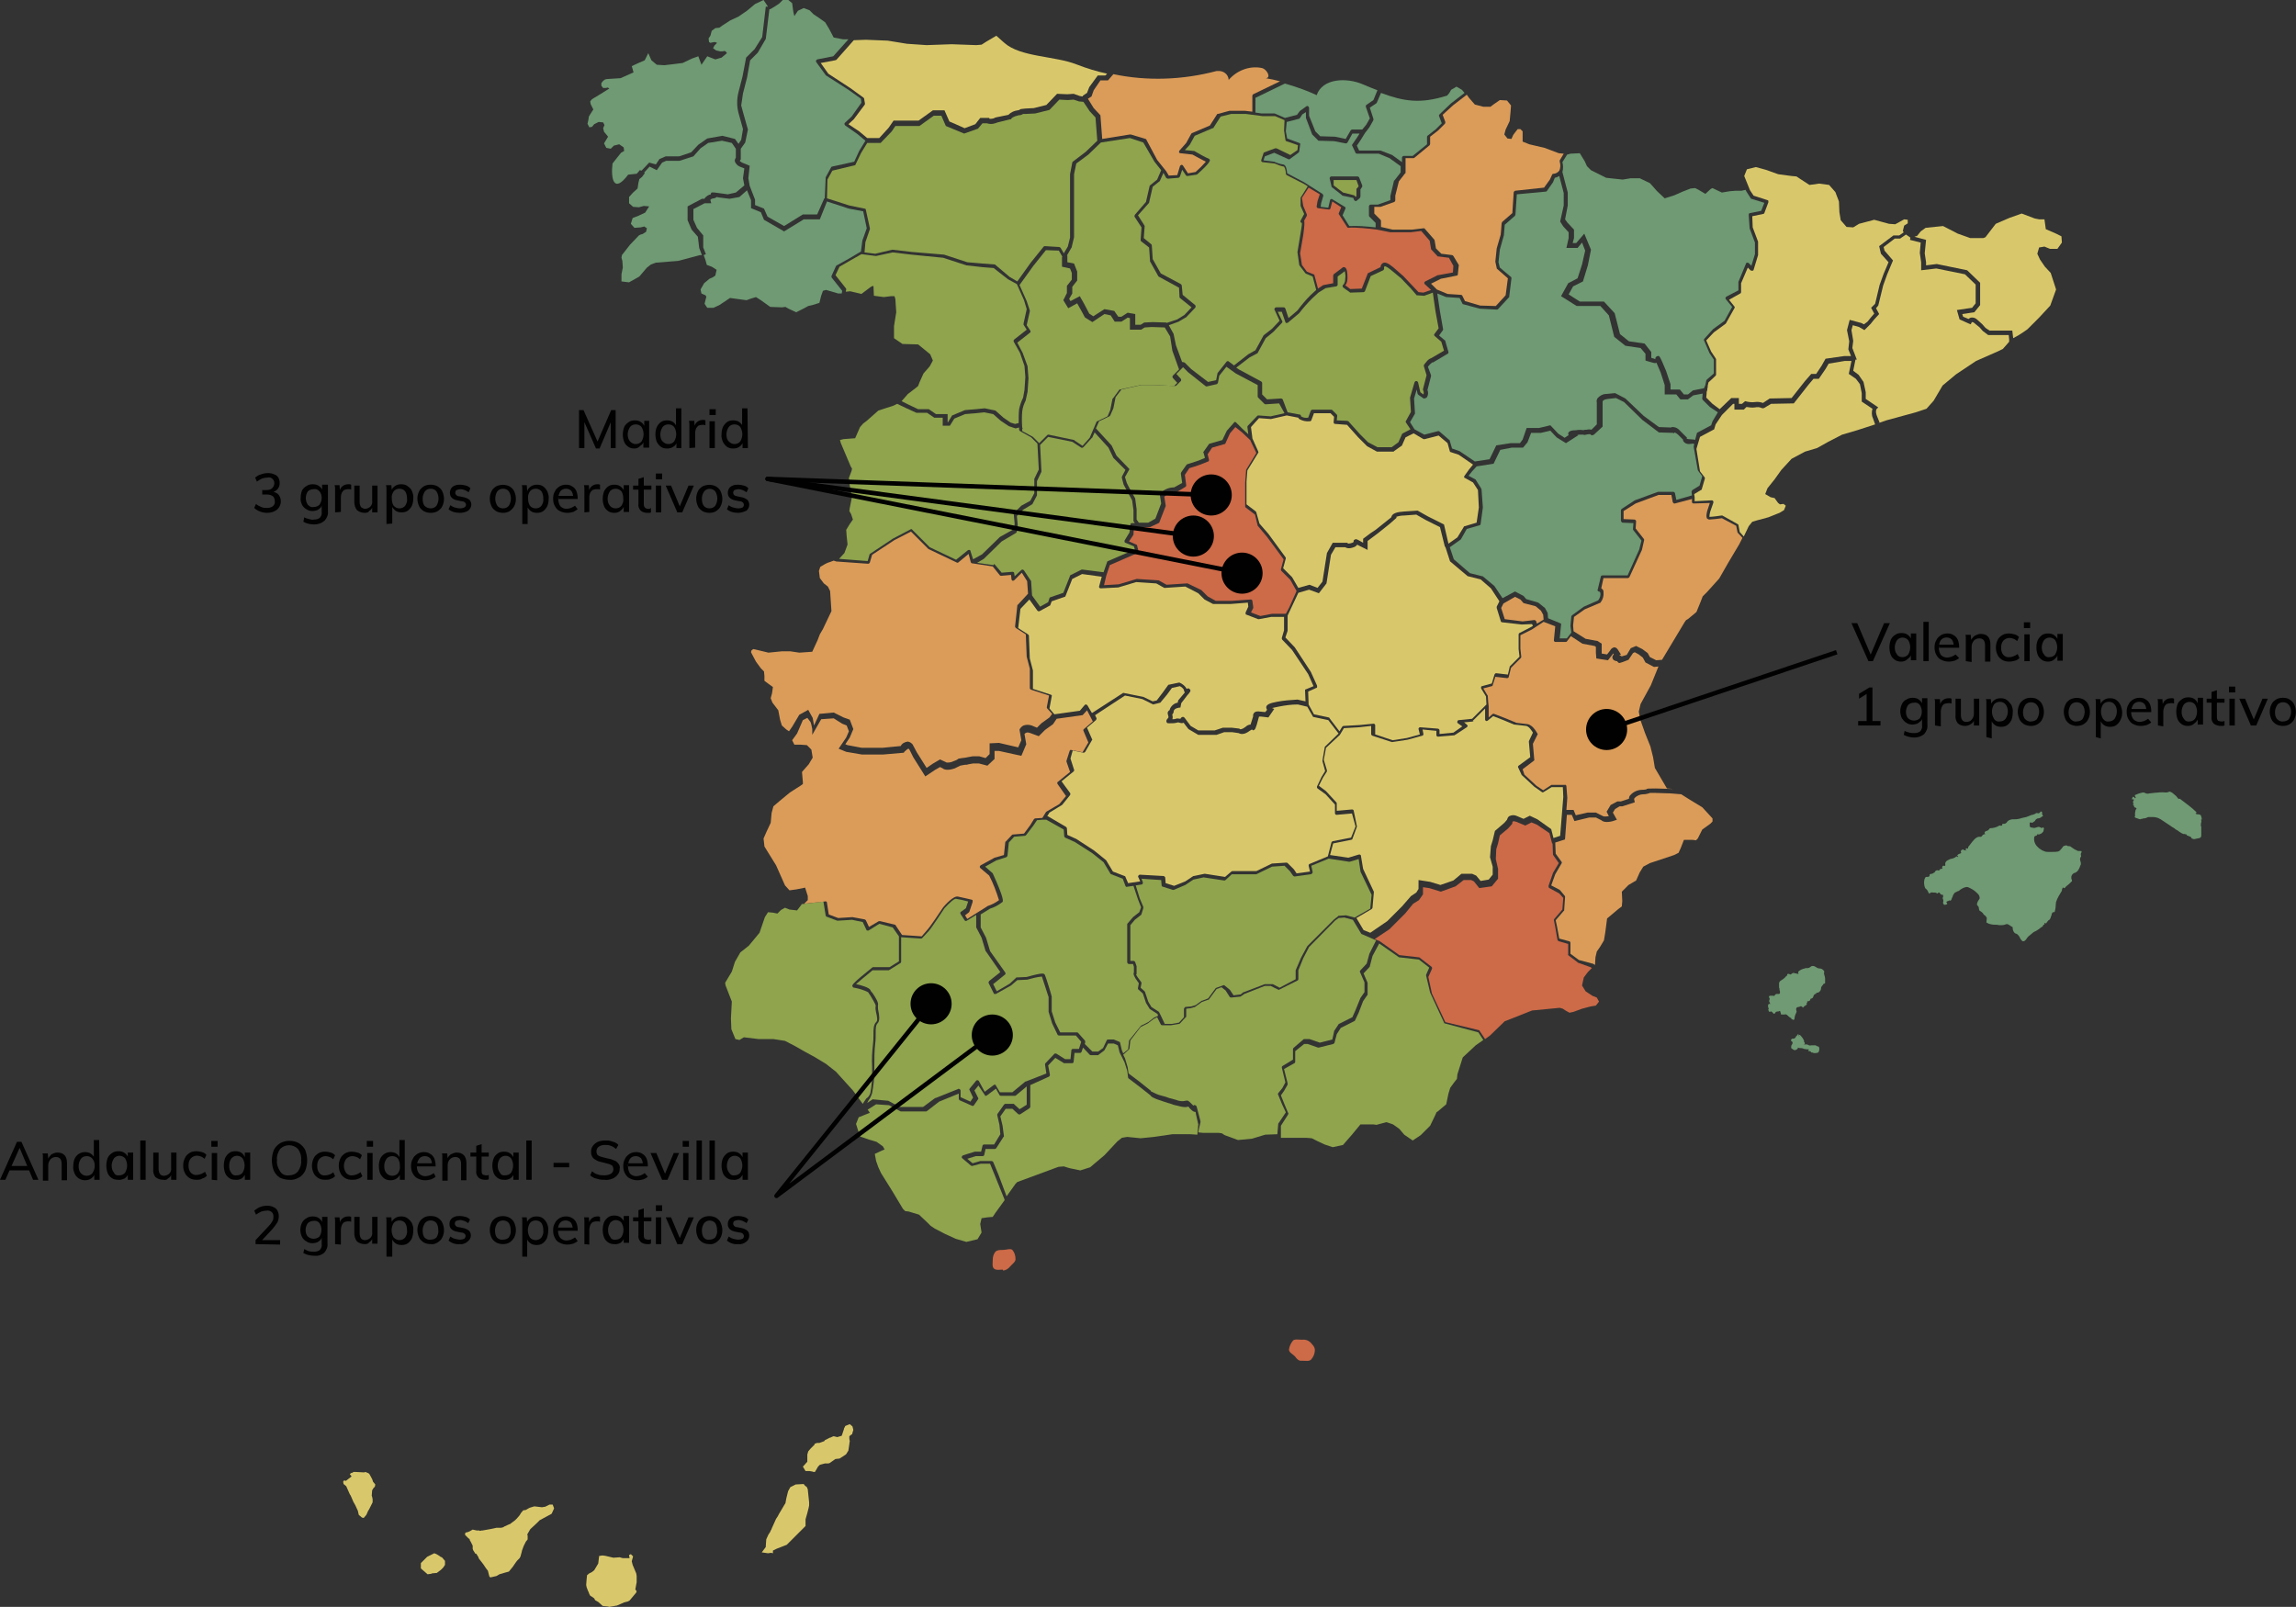 <svg xmlns="http://www.w3.org/2000/svg" xmlns:xlink="http://www.w3.org/1999/xlink" id="tema1" x="0px" y="0px" viewBox="0 0 513.9 359.7" style="enable-background:new 0 0 513.9 359.7;" xml:space="preserve"><rect x="0" y="0" width="513.9" height="359.7" fill="#333333" stroke="none"/><style type="text/css">	.st0{fill:#D9C86B;}	.st1{fill:#6F9A73;}	.st2{fill:#DB9C59;}	.st3{fill:#CD6A48;}	.st4{fill:#8FA44D;}	.st5{fill:#FFFEFE;}	.st6{fill:#FFFFFF;}	.st7{fill:#010101;}	.st8{fill:none;stroke:#010101;stroke-linecap:round;stroke-linejoin:round;}	.st9{fill:none;stroke:#010101;stroke-miterlimit:10;}</style><polygon class="st0" points="120.8,340.3 123.4,338.9 123.5,338.8 124,337.7 124,337.6 123.7,336.8 123,336.8 122,337.3  121.9,337.3 121.3,337.4 119.6,337.2 118.6,337.5 118.2,337.7 117.7,338 117.7,338 117.7,338 117.1,338.1 116.6,338.7 116.3,339.2  116.3,339.2 115.7,339.9 115.7,339.9 115.4,340.2 115.3,340.3 114.1,341.2 114,341.2 112.9,341.7 112.6,341.9 112.5,341.9  112.2,342 112,342 111.4,342 111.1,342 109.7,342.3 108,342.6 107.8,342.6 107.4,342.7 107.3,342.6 106.7,342.6 105.8,342.4  105.1,342.8 104.6,343 104.4,343 104.1,343.2 104.1,343.3 104.1,343.6 104.5,344 104.6,344.1 104.9,344.4 104.9,344.4 105.1,344.5  105.1,344.5 105.2,344.9 105.3,345 105.8,346 105.8,346.7 105.9,347 106.4,347.8 106.6,347.8 106.6,347.8 107.1,348.6 107.1,348.7  107.2,348.9 107.2,348.9 108.2,350.2 108.4,350.5 108.4,350.5 108.8,351.1 109.2,351.6 109.5,352.8 109.6,353 109.8,353.1  111.1,352.8 111.8,352.4 111.8,352.4 112.8,352.1 113.9,351.8 114.8,350.7 115.2,350.1 115.7,349.4 115.7,349.4 116.3,348.8  116.3,348.8 116.3,348.8 116.5,348.4 116.8,347.3 116.8,347.3 116.8,347.2 117.2,346.1 117.2,346.1 117.5,345.5 117.7,345.1  117.7,345.1 117.7,345.1 118.1,344.6 118.1,344.6 118.1,344.6 118.1,343.7 118,343.5 118.7,342.3 118.7,342.3 120.1,341  120.3,340.8 120.8,340.3 "></polygon><polygon class="st0" points="181.1,337 181.1,336.8 181.1,336.3 181.1,336.3 181.1,336.3 180.8,333.4 180.6,332.9 180.6,332.9  180.1,332.5 179.9,332.2 179.9,332.2 178.1,332.3 176.9,332.9 176.4,333.8 176.1,335 176,335.4 175.8,336.5 175.6,336.8 174.3,339  174.3,339 174.1,339.4 173.7,340 172.8,342 172.6,342.5 172.5,342.6 172.4,342.9 172,343.5 171.5,344.6 171.5,344.7 171.4,346.1  171.4,346.3 171.1,346.7 171.1,346.7 170.5,347.5 171.9,347.7 172.6,347.6 173,347.7 173,347.1 173.8,346.7 176.1,345.8  180.1,341.8 180.3,341.6 180.3,341.6 180.3,341.6 180.3,340.8 180.3,340.1 180.7,338.7 181,337.5 181.1,337 "></polygon><polygon class="st0" points="142.4,354.7 142.5,354.2 142.5,352.8 142.4,352.2 141.6,350.3 141.4,349.5 141.7,348.4 141.2,347.9  140.8,348.1 140.8,348.3 140.9,348.6 140.9,348.8 139.4,348.8 138.7,348.6 137.3,348.7 135.6,348.3 135,348.2 134.7,348.2  134.2,348.3 134.1,348.3 133.9,350 133,351.5 132.5,351.9 131.9,352.2 131.4,352.6 131.3,353.5 131.2,354.8 131.3,355.3  131.6,356.1 131.8,356.5 131.8,356.6 131.8,356.6 132.1,357.2 132.6,357.5 132.6,357.5 133,357.8 133.2,358.2 133.9,358.6  134.9,359.5 135,359.5 136,359.6 136.4,359.7 138.1,359.4 139.7,358.7 140.5,358.5 140.5,358.5 140.9,358.3 142.4,356.5  142.5,356.2 142.2,355.8 142.4,354.7 "></polygon><polygon class="st0" points="183.1,328.3 183.1,328.3 183.5,327.9 184.6,327.6 184.8,327.6 185.4,327.6 185.7,327.5 186.7,326.8  187,326.6 187.9,326.5 188.7,326 188.7,326 189,325.8 189.3,325.6 189.4,325.5 189.9,324.7 189.9,324.7 189.9,324.7 189.9,324.6  190.1,323.3 190.1,323.3 190.1,323.2 190.1,323.2 190.2,322.6 190.1,322.1 190.1,321.7 190.1,321.7 190.1,321.5 190.6,321.1  190.7,321.1 190.9,320.4 190.9,320.4 190.9,320.4 190.9,320.4 190.9,320.4 191,320.1 191,320.1 190.8,319.3 190.2,318.8  190.2,318.8 189.2,319.2 188.9,319.8 188.9,319.8 188.9,319.9 188.7,320.5 188.7,320.5 188.7,320.5 188.4,321.4 188.4,321.4  188.4,321.4 187.4,321.7 186.6,321.5 186.3,321.6 185.9,321.8 185.8,321.8 184.6,322.4 184.5,322.6 184.5,322.6 183.4,323  182.9,323 182.3,323.2 182.3,323.3 182.4,323.3 181.5,324.2 181.4,324.3 180.9,324.9 180.7,325.6 180.7,326.7 180.7,326.7  180.7,326.8 180.7,327.2 179.9,328.1 179.7,328.3 180.3,329.3 181.2,329.3 181.8,329.4 182.1,329.5 182.4,329.5 183.1,328.3 "></polygon><polygon class="st0" points="79.1,336.2 79.5,336.9 80.1,338.2 80.3,339.1 81,339.7 81.4,339.8 81.4,339.8 82,339.1 82.4,338.2  82.6,337.9 83.4,336.3 83.4,336.2 83.4,335.6 83.3,335.1 83.2,334.8 83.2,334.8 83.3,333.6 83.6,333.1 83.6,333.1 83.9,332.8  83.9,332.8 84,332.3 83.5,331.7 83.3,331.1 82.7,330 82.5,329.8 81.8,329.5 81.8,329.5 81.5,329.6 79.6,329.5 79.4,329.5  79.1,329.5 79.1,329.5 79.1,329.5 79,329.6 79,329.6 78.8,329.7 78.7,329.7 78.5,329.8 78.3,330 78.3,330 78.7,330.5 77.4,331.5  77.1,331.4 77.1,331.4 77,331.4 76.8,331.7 76.9,332.2 76.9,332.2 77.5,332.7 78.3,334.5 78.5,334.8 79.1,336.2 "></polygon><polygon class="st0" points="97.2,347.7 95.6,348.5 94.2,349.9 94.2,350.6 94.2,351.1 95.7,352.4 96.5,352.3 96.7,352.2 97.8,352.1  97.8,352.1 97.9,352 98.7,351.4 99.2,350.9 99.2,350.9 99.6,350.3 99.6,350.2 99.6,349.5 99.6,349.4 98.9,348.6 98.6,348.5  98.6,348.5 98.5,348.4 98.2,348.2 97.7,347.9 97.2,347.7 "></polygon><path class="st1" d="M440.2,190.4c-0.1-0.1-0.4-0.2-0.2-0.4s0.3-0.1,0.5,0c0-0.1,0-0.2,0-0.3c0.1-0.3,0.4-0.5,0.5-0.7 c0.3-0.4,0.6-0.8,1-1.2c0.1-0.1,0.3-0.2,0.4-0.3c0.2-0.1,0.4-0.2,0.6-0.2c0.3,0.1,0.6,0,0.7-0.3c0.2-0.2,0.5-0.3,0.7-0.3 c-0.1-0.1-0.2-0.1-0.2-0.3s0.2-0.3,0.4-0.4c0.4,0,0.6-0.4,0.8-0.6c0,0,0,0,0,0c0.7,0,1.5-0.2,2.1-0.6h0.1c0.5,0.1,0.5,0.1,0.6-0.4 h0.1c0.4,0.1,0.8-0.1,1-0.5c0.1-0.1,0.2-0.2,0.4-0.3c0.3-0.1,0.5-0.2,0.8-0.2c0.1,0,0.3,0,0.4,0c0.6,0,1.1-0.1,1.7-0.3l0.9-0.2 c0.3-0.1,0.5-0.2,0.8-0.3s0.4-0.2,0.6-0.2s0.4-0.2,0.6-0.2l0,0c0,0,0.1,0.1,0.1,0.1c0,0-0.1-0.1-0.1-0.1c0.1-0.1,0.2-0.2,0.3-0.2 c0.1,0,0.1,0,0.2,0c0.3,0.2,0.5-0.1,0.7-0.1c0-0.1-0.1,0-0.1-0.1c0-0.1,0-0.1,0.1-0.1c0,0,0,0,0,0c0.2-0.1,0.3,0,0.4,0.2 c-0.1,0.3,0,0.5,0.2,0.7c-0.1,0.2-0.4,0.2-0.5,0.4c-0.2,0.1-0.4,0.2-0.7,0.2c-0.3,0.1-0.5,0.3-0.6,0.5c0,0.1-0.1,0.1-0.2,0.2 c-0.1,0.1-0.2,0.1-0.3,0.2c-0.1,0.1-0.3,0.1-0.4,0c-0.1,0-0.2,0-0.3,0.1c0,0.1,0,0.1,0,0.2c0,0.8,0,0.8,0.7,0.9 c0.3,0.1,0.6,0,0.9-0.1c0.2-0.1,0.3-0.1,0.5-0.1l0.7,0.3c0-0.2,0.1-0.3,0.3-0.1s0,0.4,0,0.5c0,0.1,0,0.1,0,0.2 c0,0.1-0.1,0.2-0.2,0.3c-0.1,0.1-0.1,0.1-0.2,0.2c-0.1,0.1-0.3,0.2-0.4,0.2c-0.1,0.1-0.2,0.1-0.3,0.1c-0.1,0-0.1,0-0.2-0.1l-0.1,0.1 c0,0.1-0.1,0.1-0.1,0.2l-0.2,0.1h-0.1c-0.2,0.1-0.3,0.2-0.3,0.4c-0.1,0.6,0.1,1.3,0.5,1.8c0.2,0.2,0.4,0.4,0.6,0.6 c0.1,0.1,0.2,0.1,0.3,0.2c0.1,0.1,0.2,0.1,0.3,0.2l0.2,0.1c0.4,0.2,0.7,0.3,1.1,0.3h1.2c0.4,0,0.8,0,1.2-0.1 c0.2-0.1,0.4-0.2,0.5-0.4c0.2-0.2,0.4-0.4,0.5-0.6c0-0.1,0.1-0.1,0.2-0.2c0.3-0.1,0.6-0.3,0.9,0h0.2c0.3,0,0.5,0.1,0.7,0.3 c0.4,0.3,0.9,0.6,1.4,0.8h0.1c0.2,0,0.3,0,0.5,0c0.1,0,0.2,0,0.2,0.1c0,0,0,0.1,0,0.2c-0.2,0.2-0.2,0.5-0.1,0.8c0,0,0,0.1,0,0.1 c-0.2,0.3-0.3,0.6-0.2,0.9c0.1,0.4,0.3,0.8,0,1.2c-0.1,0.4-0.3,0.8-0.6,1.2c-0.2,0.2-0.4,0.3-0.6,0.4c-0.2,0-0.3,0.1-0.4,0.2 c-0.4,0.3-0.5,0.9-0.3,1.3c0.1,0.2,0.1,0.4-0.1,0.5l-0.1,0.1c-0.3,0.3-0.5,0.5-0.9,0.8s-0.3,0.4-0.5,0.5h-0.1c-0.1,0-0.2,0-0.2-0.2 c-0.2,0.2-0.3,0.5-0.3,0.8c-0.5,0.8-1,1.6-1.3,2.5c0,0.3-0.1,0.6-0.1,1s-0.1,0.8-0.2,1.2l-0.1,0.1c-0.4-0.1-0.5,0.2-0.6,0.5 c0,0.2-0.1,0.4-0.2,0.6c0,0.2-0.1,0.3-0.2,0.5c-0.1,0.1-0.2,0.2-0.3,0.2l-0.4,0.5c0,0.1-0.1,0.2-0.2,0.2c-0.1,0-0.2-0.1-0.3-0.1 s0.1,0.2,0,0.3l-0.1,0.1c-0.1,0-0.2,0-0.2,0.2c-0.1,0.3-0.4,0.3-0.6,0.5c-0.3,0.3-0.7,0.5-1,0.7c-0.2,0.1-0.5,0.2-0.7,0.4 c-0.2,0.2-0.4,0.3-0.6,0.5c-0.3,0.2-0.6,0.5-0.8,0.8c0,0.1-0.1,0.2-0.2,0.3c-0.2,0.2-0.3,0.3-0.6,0.3c-0.1,0-0.1,0-0.2-0.1 c-0.2-0.2-0.4-0.4-0.5-0.7c-0.1-0.2-0.2-0.4-0.4-0.6c-0.1-0.1-0.3-0.3-0.5-0.3c-0.3-0.1-0.5-0.4-0.6-0.7c-0.1-0.2-0.1-0.3-0.1-0.5 c0-0.1,0-0.3-0.1-0.3c-0.4-0.2-0.7-0.5-1-0.6c-0.2-0.1-0.5,0-0.7,0.1c-0.3,0.1-0.7,0.1-1,0.1h-0.2c-0.4-0.1-0.7-0.1-1.1-0.1 c-0.4,0-0.8-0.1-1.2-0.2c-0.2-0.1-0.4-0.2-0.6-0.3c0-0.3,0.1-0.7,0.1-1l-0.3-0.5c-0.1,0-0.2-0.1-0.3-0.2s-0.2-0.2-0.3-0.4 c-0.2-0.2-0.4-0.4-0.7-0.5c-0.1-0.2-0.2-0.5-0.2-0.7c0-0.2-0.1-0.3-0.2-0.4c-0.1-0.1-0.2-0.2-0.2-0.3s0-0.3,0.1-0.5s0.1-0.3,0.2-0.4 s0.1-0.2,0.2-0.3l0.1-0.2c0-0.4-0.1-0.7-0.4-1c-0.1-0.1-0.2-0.2-0.3-0.3c-0.5-0.5-1.2-0.9-1.9-1.2c-0.3-0.1-0.6,0-0.9,0.1 c-0.3,0.1-0.6,0.3-0.9,0.5l-0.1,0.1c-0.1,0.1-0.3,0.2-0.4,0.2c-0.2,0.1-0.4,0.2-0.6,0.3c-0.1,0.1-0.2,0.1-0.2,0.2 c-0.1,0.1-0.2,0.3-0.3,0.5c0,0.2-0.1,0.3-0.2,0.5c0,0.1-0.1,0.2-0.1,0.3c0,0.1-0.1,0.2-0.2,0.3c-0.1,0-0.2,0-0.3,0 c-0.1,0,0-0.3-0.1,0c-0.1,0.1-0.1,0.1-0.2,0.1c-0.3,0.1-0.5,0.2-0.2,0.5c0,0,0.1,0.1,0,0.2c0,0,0,0,0,0c-0.2,0.1-0.5,0.2-0.7,0.1 c-0.1-0.1-0.2-0.3-0.2-0.5c0.1-0.2,0.1-0.5,0-0.7c-0.1-0.2-0.1-0.3,0-0.5c0.1-0.2,0-0.4-0.1-0.6c0,0,0,0.1-0.1,0.1c0,0-0.1,0-0.1,0 c-0.1-0.1-0.2-0.1-0.3-0.2c0,0-0.1-0.1-0.1-0.1c0-0.1,0-0.2-0.2-0.2s-0.2,0.1-0.3,0.2h-0.1c-0.2-0.1-0.3-0.2-0.5-0.2 c-0.1,0-0.2,0-0.3,0c0,0-0.1,0-0.1,0c-0.3-0.1-0.6,0-0.8,0.2c0,0-0.1,0-0.1,0c0,0-0.1,0-0.1-0.1c-0.1-0.1-0.1-0.3-0.2-0.4 c-0.1-0.3-0.4-0.5-0.6-0.7c-0.2-0.5-0.3-1.1-0.2-1.7c0-0.2,0.1-0.4,0.2-0.6c0-0.1,0.1-0.1,0.2-0.2c0.1,0,0.2,0,0.3,0 c0.3,0,0.5-0.1,0.5-0.4c0,0,0-0.1,0-0.1c0.1-0.1,0.2-0.2,0.3-0.2c0.3,0.1,0.5-0.2,0.8-0.3s0-0.2,0-0.2s0.4-0.2,0.5-0.3 c0.1,0,0.2,0,0.2,0c0.3,0.2,0.5-0.1,0.6-0.3c0,0,0.1,0,0.1,0c0.4,0,0.4,0,0.3-0.4c0-0.1,0.1-0.2,0.2-0.3c0.1,0,0.1,0,0.2,0 c0.2,0.1,0.4,0,0.3-0.3c0-0.1,0-0.2,0-0.3c0.1-0.3,0.3-0.5,0.5-0.6c0.2-0.1,0.4-0.2,0.6-0.3c0.5-0.1,1-0.2,1.4-0.6 c0.1,0,0.2,0.2,0.4,0.1l0,0c0-0.1-0.2-0.2-0.2-0.3s0.1-0.2,0.3-0.3s0.3-0.1,0.5-0.2s-0.1-0.3,0-0.4c0-0.2,0.1-0.3,0.3-0.4 c0.2-0.1,0.3,0,0.4,0.1L440.2,190.4z"></path><path class="st1" d="M407.1,235.3c0,0,0,0.1,0,0.1c-0.1,0.2-0.3,0.3-0.5,0.3s-0.5,0.1-0.7,0s-0.2-0.1-0.4-0.1h-0.1 c-0.1-0.3-0.3-0.3-0.6-0.3c0,0,0,0-0.1-0.1c0-0.1,0.2-0.2,0.2-0.3c-0.4,0-0.7,0-1.1-0.1c-0.4-0.2-0.7-0.2-1.1-0.2 c-0.1,0-0.2-0.1-0.3-0.1c0,0.1,0,0.2,0,0.2c-0.2,0.3-0.5,0.3-0.7,0.4c-0.3-0.1-0.6-0.3-0.8-0.5c0-0.3,0-0.6,0.2-0.8 c0.2-0.3,0.2-0.6-0.2-0.8c-0.1-0.1,0-0.3,0.1-0.4c0.2-0.2,0.5,0,0.7-0.2c0.1-0.1,0.2-0.1,0.2-0.2l0.1-0.2c0.1-0.1,0.2-0.2,0.3-0.3 c0,0,0.1,0,0.1,0c0,0,0,0.1,0,0.1s0,0,0,0c0-0.1,0-0.1-0.1-0.2c0.2-0.2,0.3,0,0.3,0.1c0,0.1,0,0.3,0.2,0.3c-0.1-0.1-0.2-0.2-0.1-0.3 c0-0.1,0.1,0,0.2,0c0.4,0.4,0.7,0.8,0.9,1.3c0,0,0,0,0,0.1c0,0.1-0.1,0.2,0.1,0.2c0,0.2,0.2,0.4-0.1,0.5l0,0c0,0,0-0.1-0.1-0.1 c0,0,0,0.1,0.1,0.1c0.2,0,0.5,0,0.7,0c0.3,0.2,0.6,0.3,0.9,0.2c0.3,0,0.7,0,1,0c0,0,0.1,0,0.1,0.1c0.1,0,0.2,0.1,0.2,0.1 c0.4,0,0.5,0.2,0.5,0.6C407.2,235.1,407.2,235.2,407.1,235.3z"></path><path class="st1" d="M477.4,180c0.5,0-0.2-0.3,0.1-0.4c-0.2-0.1-0.1-0.2,0-0.3s0.1-0.2,0.1-0.3c-0.1-0.1-0.3-0.1-0.4,0 c0-0.1,0-0.2,0-0.2c0-0.1,0.1-0.2,0.1-0.3l0.1-0.1c0.1-0.1,0.2,0,0.3,0.1s0.2,0.3,0.3,0.1s-0.1-0.2-0.1-0.3s-0.1-0.2-0.1-0.3 l0.5-0.2c0.4-0.2,0.9-0.3,1.3-0.4c0.2,0,0.3,0,0.5,0.1c0.3,0.2,0.7,0.2,1,0.1c0.3,0,0.6-0.1,0.9-0.1c0.9-0.1,1.9-0.2,2.8-0.1 c0.3,0,0.6-0.1,0.8-0.2c0.4,0.1,0.7,0.3,1,0.6c0.3,0.2,0.6,0.5,0.8,0.8c0.1,0.2,0.3,0.3,0.5,0.2c1.3,1,2.6,1.9,3.7,3 c0.1,0.2-0.1,0.2-0.2,0.3c0.2,0.2,0.5,0.2,0.7,0.2c0.2,0,0.4,0.1,0.5,0.2c0.1,0.3,0.2,0.6,0.2,0.9c0,0,0,0.1-0.1,0.1 c0,0-0.1,0-0.1,0c0.3,0.3,0,0.7,0,1.1c0,0.2,0,0.3,0.1,0.5c0,0.5,0,1.1,0,1.6c0,0.1,0,0.2,0,0.3c0,0.3-0.1,0.5-0.4,0.6 s-0.7,0.1-1,0.2c-0.2,0.1-0.5,0-0.7-0.1c0,0-0.1-0.1-0.1-0.1c-0.1-0.4-0.5-0.3-0.7-0.5c-0.1,0-0.2,0-0.3-0.1c0,0-0.1-0.1-0.1-0.1 c0.1-0.1,0.2-0.2,0.3-0.2c-0.3,0.3-0.6-0.1-1,0c-0.3-0.1-0.6-0.3-0.9-0.5s-0.5-0.4-0.8-0.5c-0.2-0.2-0.5-0.4-0.7-0.5 c-0.9-0.6-1.8-1.2-2.7-1.8c-0.2-0.1-0.4-0.2-0.6-0.3c-0.3-0.1-0.7-0.2-1.1-0.2c-0.3,0-0.6,0-0.9,0c-0.1,0-0.3,0-0.4,0.1 c-0.2,0.1-0.5,0.2-0.7,0.2c-0.1,0-0.3,0-0.4,0.1c-0.1,0-0.3,0-0.4,0.1c-0.2,0-0.5-0.1-0.7-0.2c-0.2-0.1-0.5-0.1-0.6-0.3 c0-0.1,0-0.2,0.1-0.3c-0.1-0.4,0-0.9,0.1-1.3c0.3-0.4,0.3-0.4-0.3-0.6C477.7,180.2,477.4,180.3,477.4,180z"></path><path class="st1" d="M396.2,226.5h-0.1c-0.2,0-0.2-0.2-0.3-0.4c0,0,0-0.1,0-0.2c0,0,0.1,0,0.1,0c-0.1-0.3-0.2-0.6-0.2-0.9l0,0 c0-0.1,0.2,0.1,0.1,0c0-0.1,0-0.1,0-0.2l0,0c0.1,0,0.2-0.2,0.4,0c0-0.2-0.1-0.4-0.2-0.6s0.1-0.4,0.1-0.6s-0.3-0.4-0.1-0.6l0.1-0.1 c0.3,0,0.5,0,0.8,0c0.2,0.1,0.3,0,0.4-0.2c0.1-0.1,0.2-0.2,0.3-0.2c0,0,0.1,0,0.1,0c0.1,0,0.2,0,0.4,0c0.2,0,0.3-0.1,0.3-0.3 s0-0.4-0.1-0.6c0-0.2,0-0.4-0.1-0.5c0-0.3,0-0.5,0-0.8c0-0.1,0-0.2,0-0.3c0.1-0.2,0.2-0.4,0.4-0.5c0.5-0.3,0.9-0.6,1.2-1 c0,0,0.1-0.1,0.1-0.1c0.2,0,0.2,0,0.1-0.2c0-0.1,0.1-0.2,0.2-0.2c0.1,0,0.3,0,0.4,0.1c0.1,0.1,0.3,0,0.4-0.1 c0.2-0.2,0.5-0.3,0.8-0.1c0.1,0,0.1,0,0.2,0s0.2,0.1,0.4,0.1s0.2-0.1,0.1-0.2s0-0.3,0.1-0.4c0.4-0.3,0.8-0.5,1.3-0.6 c0.1,0,0.2-0.1,0.3-0.1c0.5,0.1,0.9-0.1,1.2-0.4c0.3-0.1,0.6-0.1,0.9,0.1c0.3,0.2,0.6,0.4,1,0.4c0.4,0,0.7,0.2,1,0.6 c0,0.1,0,0.2,0,0.2c-0.1,0.3,0,0.6,0.1,0.9c0,0.1,0.1,0.3,0.1,0.5c0,0.4,0,0.7,0,1.1c-0.1,0-0.1,0.1-0.2,0.1c-0.1,0-0.1,0-0.2,0.1 c0,0,0,0,0,0c0,0.1-0.1,0.2-0.2,0.3c-0.2,0.2-0.3,0.4-0.3,0.6c0,0.4-0.2,0.7-0.5,0.9c-0.1,0.1-0.2,0.1-0.3,0.1c-0.1,0-0.3,0-0.3,0.2 c0,0.1-0.1,0.1-0.2,0.1c-0.2,0.1-0.4,0.3-0.4,0.5c-0.1,0.2-0.1,0.4-0.4,0.5s-0.3,0.1-0.3,0.2c0,0.2-0.2,0.4-0.4,0.4 c-0.1,0-0.2,0.1-0.3,0c0-0.1,0-0.2,0.2-0.3c0,0,0.1,0,0.1,0c-0.2,0-0.3,0.1-0.3,0.3c0.1,0.3-0.1,0.5-0.3,0.5c0.1,0,0.3-0.1,0.2,0.2 s-0.5,0.3-0.7,0.6s-0.2,0.1-0.3,0c-0.3-0.3-0.5-0.1-0.7,0c-0.6,0-0.8,0.3-0.6,0.9c0.1,0.2-0.1,0.4-0.1,0.5c0,0.1-0.1,0.1-0.1,0.2 c-0.1,0.2-0.1,0.4-0.2,0.6c0,0,0,0.1,0,0.2c-0.1,0.6-0.2,0.6-0.7,0.3c0,0-0.1-0.1-0.1-0.1c0.1-0.2-0.1-0.1-0.2-0.2 c-0.2-0.1-0.4-0.3-0.6-0.5c-0.2-0.2-0.4-0.3-0.7-0.2c-0.1,0-0.2,0-0.3,0c-0.1,0-0.2,0-0.2,0h-0.2c0,0-0.1-0.1-0.1-0.1 c0-0.1,0-0.3-0.1-0.4c0,0,0-0.1,0-0.1c-0.1-0.3-0.2-0.2-0.4-0.1h-0.1c-0.2,0-0.4,0.1-0.5,0.1c-0.1,0.1-0.1,0.2-0.2,0.3 c-0.3,0.3-0.4,0-0.5-0.1s-0.1-0.1-0.2-0.2c0,0-0.1,0-0.1-0.1C396.4,226.4,396.3,226.4,396.2,226.5z"></path><path class="st2" d="M322.9,25.7l0.6,1.6c0,0.1,0,0.3-0.1,0.4l-1.5,1.5l-1.8,1.4v1.6c0,0.1-0.1,0.2-0.1,0.3l-3.4,2.8 c-0.1,0.1-0.2,0.1-0.2,0.1h-1.8v3.2c0,0.1,0,0.2-0.1,0.2l-1.4,1.8l-0.8,3.2v1c0,0.2-0.1,0.3-0.2,0.4l-3.1,1.1c0,0-0.1,0-0.1,0h-1.3 v1.5l1.4,1.4c0.1,0.1,0.1,0.2,0.1,0.3v1.3l2.6,0.6h4.4l2.5-0.3c0.1,0,0.3,0,0.3,0.1l2.1,2.4c0,0.1,0.1,0.1,0.1,0.2l0.3,1.8l1.2,1.2 l2.4,0.3c0.1,0,0.2,0.1,0.3,0.2l1.2,2c0,0.1,0.1,0.2,0,0.2l-0.2,1.9c0,0.2-0.1,0.3-0.3,0.3l-3.5,0.7l-2.2,1.1l1.3,1.3l2.4,1l3,0.2 c0.1,0,0.3,0.1,0.3,0.2l0.6,1.2l3.4,1l3.5,0.1l2.2-2.4l0.5-3.8l-2.4-2.1c-0.1-0.1-0.1-0.1-0.1-0.2l-0.3-1.4c0,0,0-0.1,0-0.1l0.3-2.9 l0.9-3.1l0.2-2.5c0-0.1,0.1-0.2,0.1-0.3l2.3-2l0.3-4.6c0-0.2,0.2-0.3,0.3-0.4l6.5-0.7l1.3-1.8l0.5-1.1c0-0.1,0.2-0.2,0.3-0.2 c0.5,0,1-0.3,1.3-0.7c0.3-0.6,0.3-1.4,0.1-2c0-0.1,0-0.2,0-0.3l0.9-1.5l-1.1-0.1l-3.2-1.2l-3.4-0.8l-1.5-0.6l0-1.6v-0.7l-0.5-0.5 h-0.6l-0.4,0.5l-0.3,0.4l-0.3,0.4l-0.4,0.9l-0.9-0.1l-0.7-0.9l0.3-1.1l0.9-1.9l0.2-2.1l0.1-1.4l-0.9-1.1l-1.6-0.1l-1.3,0.9l-0.8,0.6 H332l-1.9-0.5l-1.3-1.5l-0.5-0.7l-3.1,2.4L322.9,25.7z"></path><path class="st0" d="M186.9,13.5l-3.2,0.6l1.7,2.4l4.9,3.2l2.9,2.1c0.1,0.1,0.1,0.1,0.2,0.2l0.2,1.2c0,0.1,0,0.2-0.1,0.3l-2.4,3.2 l-1.2,1.1l2.4,1.6l1.8,1.5h2.7l2.1-2.3l1.1-1.6h5.6l3.2-2.3h2.6l1.1,2.5l1.4,0.6l2,0.9l2.4-0.9l1.1-1.4h2l0.1,0.2 c0.3,0,0.6,0,0.9-0.1l0.2-0.1l0.2-0.1h0.1c0.2-0.1,0.5-0.1,0.9-0.2l1.9-0.4c0.6-0.6,1.3-0.9,2.1-1l0.4-0.1c0.1-0.2,0.3-0.2,1.3-0.3 l1.9-0.1l2.8-0.7l2.4-2.5l2.3,0.1l1.4-0.1l1.4,0.5l0.6,0.1l0.1-0.2l0.9-0.6l0.5-1.3l1.9-2.6h1.7l0.4-0.4c-2.3-0.5-4.6-1.2-6.9-2.1 c-4.9-1.9-12.5-1.6-16.1-4.8L223,8l-2.2,1.3l-1.1,0.7l-1.2,0.1l-5.5-0.2l-5.6,0.2L203,9.8l-4.3-0.7l-4.9-0.2l-2.7,0.1l-3.9,4.4 C187.1,13.4,187,13.5,186.9,13.5z"></path><path class="st2" d="M246.3,18l-1.5,2.2l-0.5,1.4l-0.8,0.5l1.3,2.1l1.5,1.6l0.4,5.3l6.2-1c0.1,0,0.1,0,0.2,0l3.3,1 c0.1,0,0.2,0.1,0.2,0.2l2.4,4.5l2,2.5l0.6,1l1.9-0.1l0.6-2c0-0.1,0.2-0.2,0.3-0.3c0.1,0,0.3,0,0.4,0.2l1.1,1.7l1.7-0.3 c0.8-0.7,1.6-1.5,2.3-2.3c-0.8-0.4-2.5-1.3-3-1.6l-2.7-0.3c-0.1,0-0.3-0.1-0.3-0.2c0-0.1,0-0.3,0.1-0.4l1.5-1.7l1.1-2 c0-0.1,0.1-0.1,0.2-0.2l4-1.7l1.6-2.5c0-0.1,0.1-0.1,0.2-0.1l2.6-0.7h3.4l1.7,0.2v-3.5c0-0.2,0.1-0.3,0.2-0.4l6-2.9 c-1.1-0.3-2.1-0.5-3.2-0.7c1.3,0,0.3-2.1-1-2.3c-2.7-0.5-5.5,0.6-7.3,2.7c0,0,0-0.1,0-0.1c-0.1-1.2-1.2-2-2.4-1.9 c-0.1,0-0.2,0-0.3,0c-7.6,2-15.5,2.3-23.1,0.7L248,18L246.3,18z"></path><path class="st1" d="M186.2,62.2c-0.1-0.1-0.1-0.3-0.1-0.4l1-2.2c0-0.1,0.1-0.1,0.2-0.2l2.7-1.5l2.7-1.6L193,54c0,0,0-0.1,0-0.1 l1-2.8l-0.8-3.8l-3.2-0.6l-4.9-1.6l-1.6,4h-3.6l-4.4,2.7l-4.5-2.6l-0.7-1.7l-2.2-0.9v-1.8l-0.9-2.2l-1.7,1.5l-2.2,0.4l-2.4-0.3 l-0.5-0.1c-0.2,0.2-0.5,0.3-0.7,0.3c-0.6,0.1-0.7,0.3-0.7,0.4l0.2,0.7h-1.5l-2.5,1.3v2.4l0.8,1.8l1.4,1.7v2.7l0.6,1.5l-0.5,0.2 l0.4,1.1l0.3,1.1l1.1,0.4l1.1,0.7l-0.3,1.3l-0.6,0.4l-0.7,0.3l-1.2,1l-0.8,1.4l0.2,0.9l0.9,0.4l0.2,0.3l-0.1,0.4l-0.3,1.2l0.6,0.9 h1.4l1.3-0.6l2.4-1.6l2.9,0.4l0.8,0.1l0.8-0.3l1.3-0.4l1.1,0.7l2.1,1.5l2.6,0.1l0.8-0.1l0.7,0.4l1.7,0.8L180,69l0.9-0.5l0.9-0.2 l1.6-0.5l0.4-1.6l0.4-1.1l0.7-0.2l2.7,0.8h0.8l0.1-0.6L186.2,62.2z"></path><path class="st1" d="M156.2,53l-1.4-1.6l-0.9-2.1v-3.1l3.2-1.7h0.6c0-0.1,0-0.1,0.1-0.2c0.3-0.4,0.8-0.7,1.3-0.8c0,0,0-0.1,0-0.1 c0.1-0.4,0.2-0.4,1.6-0.2l2.2,0.3l1.8-0.4l1.9-1.6l-0.3-1.6l0.3-2.2l-1-0.4c-0.5-0.2-0.9-0.6-1.1-1.1c-0.1-0.3,0-0.6,0.2-0.9v-2 l-0.9-1.3l-2.2-0.5l-3.1,0.5l-1.7,1.2l-1.6,1.8l-3.1,1h-3l-0.9,0.4l-1.2,1.7l-1.6-0.8l-1.2,1.3l0.1,0.2l-0.6,0.8l-0.6,0.5l-0.2,0.8 l-0.2,1.3l-1,0.9l-0.9,1v1.4l0.9,0.8l1.3,0.1l1.1-0.3l1.2,0.1l-0.9,1.4l-1.5,0.7l-1.3,0.5l-0.4,1.3L142,51l1.4-0.1l0.8-0.2l0.6,0.4 l-0.2,0.8l-0.8,0.5l-0.4,0.1l-0.4,0.2l-2,2.1l-1.8,2.3l-0.1,0.6l0.2,0.7l0.1,1.5l-0.3,1.5V63l1.7,0.2l2.3-1.3l1.7-2l0.9-0.7l1.1-0.4 l5-0.4l4.9-1.3h0.4l-0.6-1.6L156.2,53z"></path><path class="st1" d="M146.8,36.8l0.8-1.2L149,35h3l2.7-0.9l1.6-1.7l2-1.4l3.4-0.6l2.8,0.7l0.8,1.1l0.6-0.9l0.4-2.4l-1-3.6 c-0.4-1.5-0.4-3.1,0-4.7l0.9-3.5l0.8-4.2l1.9-1.9l1.7-2.7l0.8-6.8l0.5,0l0,0l-1-1.5L169,0.9l-1.8,1.5l-1.9,1.3l-1.9,0.9l-1.7,1.1 L161,6.2l-0.9,0.1l-0.8,0.6l-0.3,1.1l-0.4,0.6l0.1,0.8l0.3,0.2l0.4-0.1l0.6-0.1l0.5,0.2l-0.6,0.6l-0.3,0.6l0.7,0.5l0.9,0.2h0.5 l0.5-0.1l0.3,0.2l0.2,0.3l-1.2,1l-1.4,0.4l-1.8-0.7l-1.3,1.9l-0.7-1.9l-1.4,0.5l-2.1,1l-2.4,0.3l-1.7,0.2l-1.7-0.1l-1.2-1l-0.7-1.6 l-0.8,1.6l-1.6,0.7l-1.3,0.6l0.4,1.4l-2.9,1.3l-3.1,0.2l-0.4,0.1l-0.4,0.3l-0.4,0.5v0.6l0.4,0.5h0.6l0.4-0.1l0.4,0.2l-1.9,1.2 l-2,1.2l-0.4,0.5l0.1,0.6l0.6,1.2l-0.7,1.1l-0.3,0.5l-0.1,0.7l-0.2,0.9l0.4,0.8l0.6-0.1l0.5-0.6l1-0.5l1,0.1l0.3,0.6l-0.3,0.7 l0.2,0.8l0.5,0.6l0.4,0.5l-0.3,0.5l-0.6,1l0.5,1l1,0.2l0.7-0.7l1.2-0.3l1,0.7l0.1,0.8l-0.7,0.4l-1.9,2.4c-0.4,3.3,0.2,6.9,3.5,2.5 l1.9-0.2l0.1-0.1l0.1-0.1l0.5-0.6l0.4,0.1l1.7-1.8L146.8,36.8z"></path><path class="st1" d="M169.6,11.8l-1.7,1.7l-0.7,3.9l-0.9,3.5l-0.4,2.7c0.1,0.4,0.2,0.8,0.4,1.5l1.1,3.9l-0.6,2.9l-1,1.4v2.4 l-0.1,0.1c0,0.1-0.1,0.1-0.1,0.2c0,0.1,0.2,0.2,0.5,0.4l1.7,0.7l-0.3,2.8l0.3,1.7l1.2,3.1v1.2l2,0.8l0.8,1.8l3.7,2.1l4.2-2.6h3.2 l1.6-3.6h0.1l0.2-4.5c0-0.1,0-0.1,0-0.2l1.2-2.2c0.1-0.1,0.1-0.2,0.2-0.2l5-1.1l1.1-2.4l1.4-2.3l-1.8-1.5l-2.7-1.9 c-0.1-0.1-0.1-0.2-0.2-0.3c0-0.1,0-0.2,0.1-0.3l1.5-1.4l2.2-3.1l-0.1-0.9l-2.8-2l-5-3.2c0,0-0.1-0.1-0.1-0.1l-2.1-2.9 c-0.1-0.2-0.1-0.4,0.1-0.5c0,0,0.1-0.1,0.1-0.1l3.6-0.7l3.4-3.8h-1.2l-2.1-0.4l-1-1.9l-0.9-1.5L183.3,4l-0.6-0.4l-0.6-0.4l-0.9-0.9 l-1.3-0.5l-1.3,0.6l-0.8,1.2l-0.2-0.8l-0.1-0.6l-0.2-1.5l-1.1-0.9L175.2,0l-0.8,0.8l-0.9,0.6L172.5,2l-0.3,0.1l-0.8,6.6L169.6,11.8z "></path><path class="st3" d="M276.5,95.6l-1.2,1.4l-1,2.2c0,0.1-0.1,0.2-0.2,0.2l-2.8,0.8l-1,1.5l0.3,1.2c0,0.2,0,0.4-0.2,0.4 c-1.4,0.6-2.8,1.1-4.2,1.5l-1,1.5l0.3,2.3c0,0.1,0,0.3-0.2,0.4l-2,1.2c-0.1,0-0.1,0-0.2,0c-0.9,0-1.8,0.3-2.5,1l0.3,1.9 c0,0.1,0,0.1,0,0.2l-1.4,3.6c0,0.1-0.1,0.2-0.2,0.2l-1.9,0.9c-0.1,0-0.1,0-0.2,0h-3.4l-0.1,1.5c0,0.1,0,0.1,0,0.2l-1,1.5l1.6,0.7 c0.1,0,0.2,0.1,0.2,0.2l0.3,1.2c0,0.2,0,0.4-0.2,0.5l-6.2,2.7l-0.8,2.4l-0.5,2.1l3.3-0.2l4-1.2c0,0,0.1,0,0.1,0l4.6,0.3 c0.1,0,0.1,0,0.2,0l1.8,1l4.5-0.3c0.1,0,0.1,0,0.2,0l3.1,1.5l0.1,0.1l1.3,1.3l1.8,1h3.7l4.1-0.3c0.2,0,0.4,0.1,0.4,0.3l0.2,1.4 c0,0.1,0,0.1,0,0.2l-0.5,1l2.1,0.8l2.6-0.5h3.1l0.8-1.5l1.6-3.6l-1.4-2.5l-2-2c-0.1-0.1-0.1-0.2-0.1-0.4l0.6-2.2l-3.7-5l-2-2.4 c0,0-0.1-0.1-0.1-0.1l-0.6-2.5l-2.1-1.6c-0.1-0.1-0.1-0.2-0.1-0.3v-5.3l0.2-2.6c0-0.1,0-0.1,0-0.2l2.3-3.8l-1.3-2.7c0,0,0-0.1,0-0.1 l0,0l-1.9-1.8L276.5,95.6z"></path><path class="st1" d="M308.2,22.9c0,0.1-0.1,0.1-0.1,0.2l-1.5,1l0.8,2.5c0,0.1,0,0.2,0,0.3l-0.9,1.6l-1,1.3c-0.1,0.1-0.6,1.1-1.8,2.8 l0.5,1.1h4.7h0.1l2.6,1l2.2,1.6v-1c0-0.2,0.2-0.4,0.4-0.4c0,0,0,0,0,0h2l3.2-2.6v-1.6c0-0.1,0-0.2,0.1-0.3l1.9-1.5l1.3-1.3l-0.6-1.6 c-0.1-0.1,0-0.3,0.1-0.4l2.5-2.4l3.1-2.4l-0.6-0.7l-1.2-0.7l-1.2,0.7l-0.4,0.7l-0.5,0.6c-6,1.9-9.7,1.3-14.8-0.6l0,0L308.2,22.9z"></path><path class="st1" d="M281,25.1c0,0,0,0.1,0,0.1l1.4,0.2h2.8c0,0,0.1,0,0.1,0l2.3,1l2.7-0.7l0.6-0.8c0,0,0.1-0.1,0.1-0.1l1.4-1 c0.1-0.1,0.3-0.1,0.4,0c0.1,0.1,0.2,0.2,0.2,0.3v1.8l1.4,3.5l1.1,1.1l3.3,0.1l2.4,0.5l1.1-1.9c0.1-0.1,0.2-0.2,0.3-0.2h2.3l0.9-1.1 l0.8-1.4l-0.9-2.6c0-0.2,0-0.3,0.1-0.4l1.6-1.1l0.9-2.2c-1-0.4-2.1-0.8-3.2-1.3c-3.7-1.6-9.1-1.4-10.4,2.4c-2.3-1.1-4.7-1.9-7.1-2.6 l-6.6,3.2L281,25.1z"></path><path class="st1" d="M288.1,31l2.7,1c0.2,0.1,0.3,0.2,0.2,0.4l-0.2,1.5c0,0.1-0.1,0.2-0.2,0.3l-1.9,1.4c-0.1,0.1-0.3,0.1-0.4,0 l-3.1-1.4l-2.1,0.8l-0.3,0.9l2.3,0.3c0,0,0.1,0,0.1,0c0.6,0.3,1.3,0.5,1.9,0.6c0.7,0,0.9,1,1,2l3.8,2l1.1,0.7l0,0l3,1.9 c0.1,0.1,0.2,0.3,0.2,0.4l-0.5,1.7l-0.1,0.8l1.7,0.2l0.4-1.7c0-0.1,0.1-0.2,0.2-0.2c0.1-0.1,0.2-0.1,0.3,0l2.8,1.7 c0.2,0.1,0.2,0.3,0.1,0.5l-0.6,1.4l1.5,2.4c2-0.1,3.9,0.1,5.9,0.3v-1l-1.4-1.4c-0.1-0.1-0.1-0.2-0.1-0.3v-2c0-0.2,0.2-0.4,0.4-0.4 h1.6l2.8-1v-0.9l0.8-3.4c0-0.1,0-0.1,0.1-0.1l1.4-1.8v-1.4l-2.5-1.8l-2.4-1h-4.9c-0.1,0-0.3-0.1-0.3-0.2l-0.7-1.5 c-0.1-0.1-0.1-0.3,0-0.4c0.8-1.1,1.3-1.9,1.6-2.4h-1.6l-1.1,2c-0.1,0.1-0.2,0.2-0.3,0.2h-0.1l-2.6-0.5l-3.4-0.1 c-0.1,0-0.2,0-0.2-0.1l-1.2-1.2c0,0-0.1-0.1-0.1-0.1l-1.4-3.7c0,0,0-0.1,0-0.1v-1.2l-0.8,0.5l-0.6,0.9c-0.1,0.1-0.1,0.1-0.2,0.1 l-2.7,0.7l-0.2,2.1L288.1,31z M297.6,39.9c0-0.2,0.2-0.4,0.4-0.4c0,0,0,0,0,0h5.8c0.2,0,0.3,0.1,0.4,0.2l0.7,1.8c0,0.1,0,0.2,0,0.3 l-0.4,0.6v1.6c0,0.1-0.1,0.2-0.1,0.3l-0.7,0.6c-0.1,0.1-0.2,0.1-0.2,0.1h-0.1c-0.1,0-0.2-0.1-0.3-0.2l-0.2-0.5l-2.4-0.5 c-0.1,0-0.1,0-0.1-0.1l-2.3-1.8c-0.1-0.1-0.1-0.2-0.1-0.3L297.6,39.9z"></path><path class="st3" d="M291.7,46.1l0.8,1.9c0,0.1,0,0.2,0,0.3l-0.6,1.1c0.1,0.3,0.1,1.1-0.2,3.2l-0.7,4.1l0.4,2.6l1.1,1.5l1.5,0.6 c0.1,0,0.2,0.1,0.2,0.2l0.8,3l1.2-0.8l0.1,0l2.1-0.4v-1.7c0-0.1,0.1-0.2,0.1-0.3l2-1.5c0,0,0.1-0.1,0.1-0.1c0.2,0,0.4,0,0.5,0.1 c0.4,0.3,0.5,1.1,0.5,2.3c0,0.6-0.1,1.2-0.5,1.7l0.2,0.1l0.9,0.7l2.6-0.1l1.3-3.3c0-0.1,0.1-0.2,0.2-0.2l2.7-1.3 c0-0.4,0.2-0.7,0.5-0.9c0.5-0.3,1.2,0,2.3,0.9l2.3,2l3.4,3.6l1.1,0.1l1.7-0.6l-1.4-1.3c-0.1-0.1-0.2-0.4,0-0.5c0,0,0.1-0.1,0.1-0.1 l2.8-1.4h0.1l3.3-0.6l0.1-1.5l-1-1.8l-2.4-0.3c-0.1,0-0.2,0-0.2-0.1l-1.3-1.4c-0.1-0.1-0.1-0.1-0.1-0.2l-0.3-1.8l-1.9-2.2l-2.4,0.3 h-4.5l-3-0.6c-1.4-0.2-5.3-0.6-6.3-0.4c-0.2,0-0.3,0-0.4-0.2l-1.8-2.8c-0.1-0.1-0.1-0.2,0-0.4l0.5-1.2l-2-1.3l-0.4,1.5 c0,0.2-0.2,0.3-0.4,0.3l-2.4-0.3c-0.1,0-0.2-0.1-0.2-0.1c-0.1-0.1-0.1-0.2-0.1-0.3l0.2-1.2l0.5-1.5l-2.5-1.5l-1.5,2.3L291.7,46.1z"></path><path class="st0" d="M331,113.6l-0.5,3.4l-2.7,0.8c-0.1,0-0.2,0.1-0.2,0.2l-1.4,2.3l-2,1.4l-1-4.3l-3.6-1.8l-2.3-1.3l-3,0.2 c-1.6,0.1-2.5,0.4-2.8,1c0,0.1-0.1,0.2-0.1,0.3l-3.5,2.8l-1.2,0.8l-1.6,1.2v0.9l-0.7-0.4c-0.7-0.4-0.9-0.5-1.2-0.3 c-0.2,0.1-0.3,0.3-0.2,0.5c-0.1,0.1-0.2,0.1-0.3,0.2c-0.3,0.1-0.7,0.2-1,0.2l-0.1-0.2h-3.3l-1.3,2.3l-1,6.4l-1.1,1.4l-1.8-0.7 l-2.5,0.7l-1.4-2.4l-0.1-0.1l-1.9-1.9l0.6-2.2c0-0.1,0-0.2-0.1-0.3l-3.8-5.2l-2-2.3l-0.7-2.5c0-0.1-0.1-0.1-0.1-0.2l-2.1-1.6v-5.1 l0.2-2.5l2.4-3.9c0.1-0.1,0.1-0.2,0-0.4l-1.3-2.9v-0.2l-0.3-2.3l1.8-2l2.6,0.2h0.1l3.5-0.8l2.6,0.5c0,0.1,0.1,0.2,0.2,0.3 c0.7,0.4,1.5,0.6,2.4,0.5c0.1,0,0.3-0.1,0.3-0.2l0.6-1.6h3.7l0.8,0.8l-0.1,1.2c0,0.1,0,0.2,0.1,0.3c0.1,0.1,0.2,0.1,0.3,0.1l2.6,0.2 l2.5,2.8l1.9,1.9l0.1,0.1l2.2,1.2c0.1,0,0.1,0,0.2,0h3.4c0.1,0,0.2,0,0.2-0.1l1.7-1.2c0.1,0,0.1-0.1,0.1-0.1l0.8-1.8l1.8-0.9 l2.2,1.3c0.1,0,0.2,0,0.3,0l3.1-0.8l2,1.7l0.5,1.8c0,0.1,0.1,0.2,0.2,0.2l1.8,0.6l3.2,2.2l-0.9,1.1l-1,1.4c-0.1,0.1-0.1,0.2-0.1,0.3 c0,0.1,0.1,0.2,0.2,0.2l1.8,1l1.1,1.7L331,113.6z"></path><path class="st0" d="M329.8,161.5l-2.1,0.2l0.6,0.5c0.1,0.1,0.2,0.2,0.2,0.3c0,0.1-0.1,0.2-0.2,0.3l-2.6,1.7c-0.1,0-0.1,0.1-0.2,0.1 l-3.6,0.3c-0.1,0-0.2,0-0.3-0.1c-0.1-0.1-0.1-0.2-0.1-0.3v-0.9l-3.1-0.3l0.2,1c0,0.2-0.1,0.4-0.3,0.4l-3.3,0.9l-3.3,0.5 c-0.1,0-0.1,0-0.2,0l-4.3-1.4c-0.2-0.1-0.3-0.2-0.3-0.4v-1.8l-2.7,0.3l-3.4,0.2l-0.9,1.5c0,0,0,0.1-0.1,0.1l-3,2.8l-0.5,2.7l0.7,2.3 c0,0.1,0,0.2,0,0.3l-0.9,1.4l-0.9,1.8l1.6,1.2l2.3,2.5c0.1,0.1,0.1,0.2,0.1,0.2v1.7l3.4-0.3c0.2,0,0.4,0.1,0.4,0.3l0.7,3.4 c0,0.1,0,0.1,0,0.2l-1,2.7c0,0.1-0.2,0.2-0.3,0.2l-4,0.8l-0.7,2.6l4.1,0.6l2.3-0.7c0.1,0,0.2,0,0.3,0c0.1,0.1,0.2,0.1,0.2,0.2l0.5,3 l2.4,5.1c0,0.1,0,0.1,0,0.2l-0.3,3.4c0,0.1-0.1,0.2-0.2,0.3l-3.4,2l1.6,2.7l1.5,0.6l3.8-2.6l3.3-3.3l2-2.3l1.2-0.8l0.5-0.8V197 l2.6,0.4l2.3,0.7l2.9-1l1.8-1.5h2.4l0.9,0.4l1,1.2l1.8-0.3l0.9-1.1v-1.8l-0.6-2.1l0.2-2.5l0.4-1.3l0.5-2.1l2.1-1.8l0.6-0.7 c0.1-0.3,0.2-0.6,0.5-0.8c0.6-0.3,1.2-0.3,1.8,0l1.4,0.6l1.4-0.7l1.7,0.8l3.1,2.2l0.5,2l1.5-0.5l0.7-8.7l-0.1-2.2h-2.5l-1.8,1.1 c-0.1,0.1-0.3,0.1-0.4,0l-1.7-1.2l-2.8-2.6c0,0-0.1-0.1-0.1-0.2l-0.7-1.5c-0.1-0.2,0-0.3,0.1-0.4l2.6-1.9l-0.3-3.4 c0-0.1,0-0.1,0-0.2l0.9-1.9c-0.3-0.5-0.9-1.4-1.5-1.5l-2.6-0.3c0,0-0.1,0-0.1,0l-2.4-1l-2.3-0.9l-1.2,1c-0.1,0.1-0.3,0.1-0.4,0.1 c-0.1-0.1-0.2-0.2-0.2-0.3v-2.5l-2.8,2.8C330,161.5,329.9,161.5,329.8,161.5z"></path><path class="st0" d="M340.6,139.8l-4.4-0.5c-0.1,0-0.3-0.1-0.3-0.3l-0.9-2.9c0-0.1,0-0.2,0-0.3l0.6-1.2l-1.9-2.9l-2.3-2l-2.8-0.7 c-0.1,0-0.1,0-0.2-0.1l-3.8-3.2c0,0-0.1-0.1-0.1-0.2l-1-3.1l0,0h-0.1l-1.1-4.4l-3.2-1.6l-2.1-1.2l-2.7,0.2c-0.6,0-1.2,0.1-1.8,0.3 l0.1,0.2l-1.6,1.4l-2.5,2l-1.2,0.9l-1.2,0.9v2l-2.2-1.1l-0.1-0.1c-0.2,0.3-0.5,0.5-0.8,0.6c-1.1,0.4-1.6,0.2-1.9,0h-2.2l-1,1.7 l-1,6.4l-1.7,2.2L293,132l-2.4,0.7l-1.6,3.4l-0.8,1.7v3.3c0,0,0,0.1,0,0.1l-0.5,1.5l2.1,2.2l3.6,5.5l1.4,3.1c0,0.1,0,0.2,0,0.3 c0,0.1-0.1,0.2-0.2,0.2l-1.8,0.8l0.1,2.9l1.2,2.2l3.3,0.7c0.1,0,0.2,0.1,0.2,0.2l2.2,2.9l0.6-1c0.1-0.1,0.2-0.2,0.3-0.2l3.6-0.2 l3.1-0.3c0.1,0,0.2,0,0.3,0.1c0.1,0.1,0.1,0.2,0.1,0.3v2l3.9,1.3l3.2-0.5l2.9-0.8l-0.3-1.2c0-0.1,0-0.2,0.1-0.3 c0.1-0.1,0.2-0.1,0.3-0.1l3.9,0.3c0.2,0,0.4,0.2,0.4,0.4v0.8l3.1-0.3l2-1.4l-1-0.7c-0.1-0.1-0.2-0.2-0.1-0.4c0-0.2,0.2-0.3,0.3-0.3 l3-0.3l3.2-3.2l-0.1-1.8l-1.1-1.8c0-0.1,0-0.2,0-0.3c0-0.1,0.1-0.2,0.2-0.2l2.2-0.6l0.6-2c0.1-0.2,0.2-0.3,0.4-0.3l2.6,0.3l0.4-1.7 c0-0.1,0-0.1,0.1-0.2l2.1-2.1l-0.2-1.7v-3.3c0-0.1,0.1-0.3,0.2-0.3l2.7-1.4l0.3-0.2l-0.2-0.4L340.6,139.8z"></path><path class="st0" d="M292.3,154.3l1.7-0.7l-1.2-2.7l-3.6-5.4l-2.2-2.3c-0.1-0.1-0.1-0.2-0.1-0.4l0.5-1.7v-3h-2.9l-2.7,0.5h-0.1h-0.1 l-2.6-1c-0.1,0-0.2-0.1-0.2-0.2c0-0.1,0-0.2,0-0.3l0.6-1.3l-0.1-0.9l-3.8,0.3h-3.8c-0.1,0-0.1,0-0.2,0l-1.9-1l-0.1-0.1l-1.3-1.3 l-2.9-1.5l-4.5,0.3c-0.1,0-0.1,0-0.2,0l-1.8-1l-4.5-0.3l-4,1.2l-3.9,0.2c-0.2,0-0.4-0.1-0.4-0.3c0,0,0-0.1,0-0.1l0.6-2.2l-4.4-0.6 l-2.2,1.1l-1.5,3.8c0,0.1-0.1,0.2-0.2,0.2l-2.9,1l-0.3,0.8c0,0.1-0.1,0.2-0.2,0.2l-2.2,1.2c-0.2,0.1-0.4,0-0.5-0.1l-1.8-2.5l-2,2.1 l-0.5,4.3l2.2,1.4c0.1,0.1,0.2,0.2,0.2,0.3l0.2,5.1l0.7,2.7v4.1l4,1.3c0.2,0.1,0.3,0.2,0.2,0.4l-0.5,2.7l1.1,1.3l5.7-0.8l1.1-1.3 c0.1-0.1,0.2-0.1,0.3-0.1c0.1,0,0.2,0.1,0.3,0.2l0.7,1.2l0.3,0.5l0.2-0.1l0,0l6.8-4.4l4.5,0.9l2.1,1l0.9-0.2l1.3-1.7l1.3-1.8 l2.4-0.5l0.1,0c0.7,0.3,1.3,0.8,1.6,1.4l0,0c0.4-0.2,0.6-0.1,0.7,0.1c0.3,0.3,0.2,0.5-0.6,1.4l-1.3,1.7l-0.2,1H264 c0,0-1.2,0.1-1.3,0.8c0,0.3-0.1,0.5-0.3,0.7c0,0.1,0,0.1,0,0.2c0.1,0.3,0.1,0.6,0,0.9c0.3,0,0.5,0,0.8-0.1c0.2-0.1,0.3-0.1,1,0h0 c0.1-0.2,0.2-0.3,0.4-0.4c0.4-0.1,0.5,0.1,1,0.8l0.9,1.2l1.7,1h3.7l1.8-0.6h2l1.7,0.2l0.1,0.1c0.1,0.1,0.5,0.1,1.3-0.5 c0.3-0.3,0.7-0.5,1.1-0.5l0.1-0.3l0.5-1.6c-0.1-0.2,0-0.4,0.1-0.6c0.3-0.5,1-0.5,1.5-0.4l1.1,0.1l0.4-0.5c-0.1-0.2-0.2-0.4-0.2-0.6 c0.1-0.6,0.8-0.9,2.4-1.2c1.5-0.3,3.1-0.4,4.6-0.5l1.8,0.4l-0.1-2.6C292.1,154.4,292.2,154.3,292.3,154.3z"></path><path class="st0" d="M302.6,182.1l-3.4,0.3c-0.1,0-0.2,0-0.3-0.1c-0.1-0.1-0.1-0.2-0.1-0.3v-1.9l-2.1-2.3l-1.8-1.3 c-0.1-0.1-0.2-0.3-0.1-0.5l1-2.1l0.8-1.3l-0.6-2.2c0-0.1,0-0.1,0-0.2l0.5-2.9c0-0.1,0-0.1,0.1-0.2l3-2.9l-2.3-3l-3.3-0.7 c-0.1,0-0.2-0.1-0.2-0.2l-1.2-2.1l-2.1-0.5c-1.5,0-2.9,0.2-4.4,0.5c-0.5,0.1-0.9,0.2-1.4,0.3l0.5,0.2l-1.3,1.9l-1.7-0.2 c-0.1,0-0.3,0-0.4,0l-0.5,1.8c-0.3,0.9-0.3,1-0.6,1.2l-0.2,0.1l-0.3-0.2c-0.2,0.1-0.3,0.2-0.5,0.3c-1.3,1-2.1,0.7-2.5,0.5l-1.4-0.2 h-1.8l-1.7,0.6h-4.1l-2.2-1.3l-1-1.3c0,0,0-0.1-0.1-0.1c-0.3,0.1-0.5,0.1-0.8,0l-0.4-0.1c-0.4,0.1-0.8,0.2-1.3,0.2 c-0.9,0-1.2,0.1-1.3-0.3c-0.1-0.2,0-0.5,0.2-0.7c0.2-0.2,0.3-0.3,0.2-0.6c-0.2-0.7-0.2-0.8,0-1.1l0.2-0.2h0.1c0,0,0-0.1,0-0.1 c0.2-0.8,1-1.5,1.8-1.6l0.1-0.5l1.5-1.8c-0.1-0.1-0.2-0.3-0.2-0.5c-0.1-0.4-0.6-0.7-0.9-0.9l-1.8,0.4l-1.1,1.5l-1.5,1.8l-1.6,0.4 l-2.4-1.2l-3.9-0.8l-6.7,4.4l0.3,0.6c0.1,0.2,0,0.3-0.1,0.5l-2,1.7l1.1,2.5c0.1,0.1,0.1,0.2,0,0.3l-1.5,2.6 c-0.1,0.1-0.2,0.2-0.4,0.2l-2.4-0.5l-0.5,1.8l0.8,2.5c0.1,0.1,0,0.3-0.1,0.4l-2.7,2.2l1.9,2.6c0.1,0.1,0.1,0.3,0,0.5l-1.7,2.1 c0,0-0.1,0.1-0.1,0.1l-2.8,1.7l-0.5,0.8h0.1l4.1,2.4c0.1,0.1,0.2,0.2,0.2,0.3l0.1,1.5l2,0.9l4,2.6l2.6,2.1l0.1,0.1l1.5,2.5l2.6,1 c0.1,0,0.2,0.1,0.2,0.2l0.6,1.4l2.7-0.4l-0.4-0.9c-0.1-0.1-0.1-0.2,0-0.4c0.1-0.1,0.2-0.2,0.3-0.2l5.3,0.3c0.2,0,0.3,0.2,0.4,0.3 l0.1,1.3l1.9,0.6l2.5-1l1.8-1.2l0.1,0l2.4-0.5h0.1l4.5,0.7l1.4-1.2c0.1-0.1,0.2-0.1,0.2-0.1h5.4l3.5-1.7c0,0,0.1,0,0.1,0l3.1-0.2 c0.1,0,0.2,0,0.3,0.1l1.4,1.4l0.6,0.9l3-0.4l-0.3-1.3c0-0.2,0.1-0.4,0.2-0.4l4.1-1.7l0.8-3.1c0-0.1,0.1-0.2,0.3-0.3l4.1-0.8l1-2.5 L302.6,182.1z"></path><path class="st1" d="M350.7,34.7l-1,1.6c0.2,0.7,0.2,1.5,0,2.2l1.2,4.6v2.9l-0.6,3.1l0.5,0.7l1.5,1.6v1.9l-0.3,1.1h0.8l1.8-2.1 l1.5,3.6l-0.7,3.5l-1.1,3.6l-2.2,1.1l-1,1.8l2.5,1.6h5.4l2.4,2.6l1.2,4.7l2,1.6l3.5,0.5l1.5,1.9v1.3c0.2,0.1,0.5,0.1,0.9,0.3 c0,0,0-0.1,0-0.1c0-0.3,0.2-0.5,0.5-0.6c0.4-0.1,0.5,0.1,1,1.2l0.9,2.1l1,3v1.2h2.1l0.9,1.1h0.9l1.1-0.9l2.5-0.5l0.3-0.7l0.2-1 c0-0.1,0.1-0.1,0.1-0.2l1.6-1.4v-3.1l-1-1.5l-1.2-2.8c-0.1-0.1,0-0.3,0.1-0.4l1.9-2.1l2.6-1.9l1.7-3.1l-1.4-1.7 c-0.1-0.1-0.1-0.2-0.1-0.3c0-0.1,0.1-0.2,0.2-0.3l2.7-1.4v-1.8c0,0,0-0.1,0-0.1l1.7-4.1c0-0.1,0.1-0.2,0.3-0.2c0.1,0,0.2,0,0.3,0.1 l0.6,0.6l0.8-2.6v-2.6l-1.2-3.2c0,0,0-0.1,0-0.1l-0.2-2.9c0-0.2,0.1-0.4,0.3-0.4l2.5-0.5l0.7-1.8l-2.9-0.9c-0.1,0-0.2-0.1-0.2-0.2 l-0.9-1.4l-0.2-0.4l-0.9,0.2h-1.3l-1.3,0.1l-1.8,0.3l-1.7-0.8l-0.4-0.2l-0.4,0.2l-1.2,1.1l-1.5-0.9l-0.8-0.4l-1,0.1l-1.8,0.7 l-1.8,0.8l-2.2,0.7l-1.7-1.6l-1.6-1.8l-2.3-1.1h-2l-1.8,0.3l-3.7-0.4l-3.4-1.7l-0.9-0.9l-0.5-1.1l-1.1-1.8l-2.1,0.1l-1,0.3 C350.8,34.6,350.7,34.7,350.7,34.7z"></path><path class="st1" d="M323,73.7c0,0.1,0,0.2-0.1,0.3l-0.8,1.1l1.3,1.1c0.1,0,0.1,0.1,0.1,0.2l0.7,2.4c0,0.2,0,0.3-0.2,0.4l-3.2,1.9 c-0.1,0-0.1,0.1-0.2,0c-0.4,0.3-0.7,0.6-1,1l0.7,1.9c0,0.1,0,0.1,0,0.2l-0.8,3.1c0.2,0.5,0.2,1.1-0.1,1.6c-0.2,0.2-0.4,0.3-0.7,0.3 c-0.1,0-0.1,0-0.2-0.1l-1-0.7c-0.1-0.1-0.1-0.1-0.2-0.2l-0.2-1l-0.6,2l0.2,3.2c0,0.1,0,0.1,0,0.2l-1.1,1.9l1,1.6l2.2,1.2l3.1-0.8 c0.1,0,0.2,0,0.3,0.1l2.2,1.9c0.1,0,0.1,0.1,0.1,0.2l0.5,1.7l1.7,0.6l3.4,2.3l3.3-0.5l1.5-3.1l3.2-0.5h2.1l0.6-0.8l0.9-2.6h2.8 l2.5-0.6l1.8,1.9l1.4,0.9l0.9-0.6c-0.1-0.1-0.1-0.3-0.1-0.4c0.1-0.5,0.8-0.7,1.8-0.7c0.5-0.1,1.1-0.1,1.6,0c0.2-0.1,0.4-0.1,0.7-0.1 c0.4-0.1,0.8-0.1,1.1,0l0.2-0.2l1-1v-4.9c-0.1-0.4,0-0.7,0.2-1c0.5-0.5,1.1-0.9,1.8-0.9l2.1-0.2l2.3,1.2l4.1,3.9l3.4,2.5l2.7,0.1 c0.1-0.1,0.3-0.1,0.4-0.1c0.7,0,1.3,0.4,1.7,0.9l1.5,1.5l-0.1,0.2c0.1,0,0.2,0.1,0.4,0.1l1.3,0.1l0.2,0.1l0.4-1.5 c0-0.1,0.1-0.2,0.2-0.2l3-1.6l0.3-0.9l1.2-2l-1.8-1.2l-1.6-1.6c-0.1-0.1-0.1-0.2-0.1-0.3l0.1-1.1l-2.1,0.4l-1.2,0.9h-1.7l-0.9-1.1 h-2.6v-2.1l-0.9-2.8l-0.9-2.1v-0.1c-0.2,0.1-0.5,0.1-0.8,0c-0.5-0.1-1-0.3-1.4-0.4l-0.3-0.1v-1.5l-1.1-1.3l-3.4-0.5l-2.5-2l-1.2-4.8 l-1.9-2.1h-5.3l-3.5-2.2l1.6-2.9l2.1-1.1l1-3.1l0.7-3.1l-0.7-1.8l-1,1.2h-2.5l0.5-2.2v-1.3l-1.2-1.3l-0.7-1.1L350,46v-2.8l-1-3.8 c-0.3,0.2-0.6,0.3-1,0.4l-0.4,1l-1.4,2c-0.1,0.1-0.2,0.1-0.3,0.1l-6.4,0.6l-0.3,4.5c0,0.1-0.1,0.2-0.1,0.3l-2.3,2l-0.2,2.4l-0.9,3.2 l-0.3,2.8l0.3,1.2l2.5,2.1c0.1,0.1,0.1,0.2,0.1,0.3l-0.5,4.1c0,0.1,0,0.2-0.1,0.2l-2.4,2.6c-0.1,0.1-0.2,0.1-0.3,0.1l0,0l-3.8-0.2 l-3.7-1c-0.1,0-0.2-0.1-0.2-0.2l-0.6-1.2l-2.9-0.2c0,0-0.1,0-0.1,0l-2-0.8l0.6,4L323,73.7z"></path><path class="st1" d="M378,99.4c-0.5,0-0.9-0.2-1.2-0.6c-0.1-0.1-0.1-0.3-0.1-0.4l-1-1c-0.5-0.5-0.9-0.6-0.9-0.6l-0.1,0.2l-0.2-0.1 l-3.2-0.1l-3.7-2.8l-4.1-4l-1.8-0.9l-1.8,0.2c-0.8,0.1-1,0.3-1.1,0.4c-0.1,0.1-0.1,0.2-0.1,0.3v5.5l-1.4,1.3c-0.6,0.6-0.8,0.7-1,0.6 l-0.2,0l-0.1-0.2c-0.2,0-0.3,0-0.5,0c-0.9,0.2-0.9,0.2-1.1,0.1c-0.4,0-0.8,0-1.3,0h-0.1l0.3,0.1l-2.8,1.8l-2.1-1.3l-1.4-1.5 l-2.1,0.5h-2.2l-0.8,2.1l-1,1.2h-2.5l-2.6,0.5l-1.5,3.1l-3.8,0.6l0,0l-1,1.1l-0.8,1l1.5,0.8c0.1,0,0.1,0.1,0.1,0.1l1.2,1.9 c0,0.1,0,0.1,0.1,0.2l0.3,4.1l-0.5,3.7c0,0.1-0.1,0.3-0.3,0.3l-2.8,0.8l-1.3,2.3c0,0-0.1,0.1-0.1,0.1l-2.4,1.7l0.9,2.7l3.6,3.1 l2.8,0.7c0.1,0,0.1,0,0.2,0.1l2.4,2l0.1,0.1l1.8,2.7l2.8-1.5l1.9,1l0.6,0.7l2.7,0.8l1.5,1.2l0.6,1.1l0.1,1.2l2.7,1.1 c0.2,0.1,0.3,0.2,0.2,0.4l-0.3,3h1.6l1-1.3l-0.2-1.5l0.2-2.1c0-0.1,0.1-0.2,0.2-0.3l2.6-1.9l3.2-1.4c0.4-0.5,0.6-1.1,0.5-1.7 c-0.1-0.2-0.2-0.3-0.4-0.3c-0.2-0.1-0.3-0.3-0.2-0.4l0.7-2.9c0-0.2,0.2-0.3,0.4-0.3h5.6l2.6-5.8l0.5-2l-1.8-2.3 c-0.1-0.1-0.1-0.2-0.1-0.3l0.1-1.3l-2.4-0.1c-0.2,0-0.3-0.2-0.4-0.4v-2.4c0-0.1,0.1-0.2,0.2-0.3l2.9-1.9l5.2-1.9h0.1h3.3 c0.2,0,0.3,0.1,0.4,0.3l0.3,1.5l3.5-1l-0.1-0.8c0-0.1,0.1-0.3,0.2-0.4l1.6-1l0.6-2.1l-0.9-1.2c0-0.1-0.1-0.1-0.1-0.2l-0.9-5.1 c0-0.1,0-0.1,0-0.2l0.1-0.5l-0.2-0.1L378,99.4z"></path><path class="st4" d="M303,43.7c0.1,0,0.2,0.1,0.3,0.2l0.1,0.2l0.2-0.2v-1.5c0-0.1,0-0.2,0.1-0.2l0.4-0.5l-0.5-1.4h-5.1v1.2l2.1,1.6 L303,43.7z"></path><path class="st4" d="M282.3,85.4c0.1,0.1,0.2,0.2,0.2,0.3v2.6l1.1,1.1l3.1-0.2c0.2,0,0.3,0.1,0.4,0.2l1.1,2.9l2.7,0.5 c0.2,0,0.3,0.2,0.3,0.4c0.5,0.3,1,0.4,1.6,0.3l0.6-1.6c0.1-0.1,0.2-0.2,0.4-0.2h4.1c0.1,0,0.2,0,0.3,0.1l1,1 c0.1,0.1,0.1,0.2,0.1,0.3l-0.1,1l2.3,0.1c0.1,0,0.2,0.1,0.3,0.1l2.6,2.9l1.8,1.8l2.1,1.1h3.2l1.5-1.1l0.8-1.8c0-0.1,0.1-0.1,0.2-0.2 l1.7-0.9l-1-1.5c-0.1-0.1-0.1-0.3,0-0.4l1.1-2l-0.2-3.1c0,0,0-0.1,0-0.1l1-3.4c0.1-0.2,0.2-0.3,0.4-0.3c0.2,0,0.3,0.1,0.4,0.3 l0.5,2.2l0.7,0.5c0.1-0.3,0.1-0.7-0.1-1c0-0.1,0-0.1,0-0.2l0.8-3.1l-0.6-2c0-0.1,0-0.2,0-0.3c0.3-0.4,1-1.4,1.6-1.5l2.9-1.7l-0.6-2 l-1.5-1.3c-0.1-0.1-0.2-0.3,0-0.5l0.9-1.2l-0.7-3.8l-0.6-4.2l-1.9,0.7c-0.1,0-0.1,0-0.2,0l-1.4-0.1c-0.1,0-0.2,0-0.2-0.1l-1.2-1.4 l-2.2-2.3l-2.3-1.9c-1.1-0.9-1.4-0.8-1.4-0.8s-0.2,0.3-0.1,0.5c0,0.2-0.1,0.3-0.2,0.4l-2.8,1.3l-1.3,3.4c-0.1,0.1-0.2,0.2-0.3,0.2 l-2.9,0.1c-0.1,0-0.2,0-0.2-0.1l-1-0.7c-0.4-0.3-0.6-0.4-0.6-0.6c0-0.2,0-0.3,0.2-0.4c0.3-0.4,0.4-0.9,0.4-1.4 c0.1-0.5,0-1.1-0.1-1.6l-1.6,1.2v1.8c0,0.2-0.1,0.3-0.3,0.4l-2.4,0.4l-1.6,1l-1.4,1.3c-1,1-2,2.1-2.9,3.3l-2.5,2.1 c-0.1,0.1-0.2,0.1-0.4,0.1c-0.1,0-0.2-0.1-0.2-0.2l-0.8-2.3H286l1,2.1c0.1,0.1,0,0.3-0.1,0.4l-1.9,2l-1.7,1.4l-1.8,3.3 c0,0.1-0.1,0.1-0.1,0.1l-1.7,0.9l-3,2.3l0.6,0.4L282.3,85.4z"></path><path class="st4" d="M264.9,81.1c0.1,0,0.2,0,0.3,0.1l1.4,1.4l3.8,2.9l1.8-0.4l0.3-1.5c0-0.1,0-0.1,0.1-0.2l1.9-2.4 c0.1-0.2,0.4-0.2,0.5-0.1l1.2,0.9l3.2-2.5l1.6-0.9l1.8-3.3c0,0,0.1-0.1,0.1-0.1l1.8-1.4l1.7-1.8l-1.1-2.4c-0.1-0.1-0.1-0.2,0-0.4 c0.1-0.1,0.2-0.2,0.3-0.2h1.7c0.2,0,0.3,0.1,0.4,0.3l0.7,2.1l2-1.7c0.9-1.2,1.8-2.3,2.9-3.4l1.3-1.2l-0.8-3l-1.4-0.6 c-0.1,0-0.1-0.1-0.2-0.1l-1.3-1.7c0-0.1-0.1-0.1-0.1-0.2l-0.4-2.8c0,0,0-0.1,0-0.1l0.7-4.2c0.1-0.8,0.3-1.5,0.3-2.3h-0.1 c-0.2-0.1-0.3-0.3-0.2-0.5l0,0l0.8-1.5l-0.8-1.8c0,0,0-0.1,0-0.1v-1.7c0-0.1,0-0.1,0.1-0.2l1.5-2.4l-0.8-0.5l-3.9-2 c-0.1-0.1-0.2-0.2-0.2-0.3c0-0.5-0.1-1.1-0.4-1.6c-0.7-0.1-1.4-0.4-2.1-0.7l-2.7-0.3c-0.1,0-0.2-0.1-0.3-0.2c0-0.1,0-0.2,0-0.3 l0.5-1.5c0-0.1,0.1-0.2,0.2-0.2l2.4-0.9c0.1,0,0.2,0,0.3,0l3.1,1.5l1.6-1.1l0.1-1.1l-2.6-0.9c-0.1,0-0.2-0.2-0.2-0.3l-0.3-2.1 l0.1-2.3l-2.1-0.9h-2.8l-3.8-0.5h-3.2l-2.4,0.6l-1.6,2.5c0,0.1-0.1,0.1-0.2,0.1l-4,1.7l-1.1,2l-1.1,1.2l2,0.2c0,0,0.1,0,0.1,0 c1,0.6,2.8,1.6,3.2,1.7c0.1,0.1,0.3,0.2,0.3,0.3c0,0.2,0.1,0.6-2.8,3.2c-0.1,0-0.1,0.1-0.2,0.1l-2,0.3c-0.1,0-0.3,0-0.4-0.2 l-0.8-1.2l-0.5,1.5c0,0.1-0.2,0.2-0.3,0.3l-2.4,0.2c-0.1,0-0.3-0.1-0.4-0.2l-0.6-1.1l-0.8,1.8c0,0.1-0.1,0.1-0.1,0.1l-1.5,1.2 l-0.8,3.5c0,0.1,0,0.1-0.1,0.2l-2.4,2.7l1.4,2.2c0,0.1,0.1,0.1,0.1,0.2l-0.2,2.7l1.7,1.4c0.1,0.1,0.1,0.2,0.1,0.3l0.2,3l1.8,3.2 l4.5,2.4c0.1,0.1,0.2,0.2,0.2,0.3l0.2,2.1l2.8,2.3c0.1,0.1,0.1,0.2,0.1,0.3c0,0.1,0,0.2-0.1,0.3l-1.9,2c0,0,0,0.1-0.1,0.1l-1.7,1 l-2.2,0.8l1.1,2c0,0,0,0.1,0,0.1l0.5,2.4l1.4,3.8l0.1-0.1C264.6,81,264.8,81,264.9,81.1z"></path><path class="st4" d="M205.5,91.6h2.4l1.6,1.1h2.6v1.8h0.1l0.9-1.5l2.9-1.2l2.4-0.2l2-0.2l2.4,0.5l1.8,1.6l1.6,1.1l1,0.3l0.8-0.2 c0-1.1,0-2.1,0.1-3.1c0.2-0.9,0.5-1.8,0.9-2.6l0.3-1.7l0.2-2.9l-0.2-2.5l-1-2.9l-1.4-2.5c-0.1-0.2,0-0.4,0.1-0.5l2.8-2.2l-0.7-1.1 c0-0.1,0-0.2,0-0.3l0.7-3.2l-0.6-2l-1.6-3.6l-2-1.1l-3.2-2.5l-2.5-0.2l-3.6-0.4l-5.2-1.7l-7.1-0.7l-4.2-0.5l-3.7,0.8h-0.1l-3.1-0.4 h-0.1l-2.3,1.3l-2.6,1.5l-0.9,1.9l2.3,2.9c0.1,0.1,0.1,0.2,0.1,0.3l-0.1,0.5l1-0.1l2.5,0.6l2-1.5l0.3-0.2l0.4-0.1l0.1,2.2l2.2,0.3 l0.8-0.1l0.8-0.1h0.8l0.2,0.6l0.2,3l-0.5,3.1v2.7L202,77l3.5,0.1l2.7,2.2l0.6,1.4l-0.7,1.3l-1.4,1.6l-0.9,2l-0.3,0.8l-0.6,0.5 l-1.7,1.3l-1.4,1.6l1.6,0.8L205.5,91.6z"></path><path class="st4" d="M255.9,31.9l-3-1l-6.5,1l-2.8,2.7l-2.7,2l-0.5,2.4v14.1l-0.5,2.1v0.1l-1.1,1.9h0.1v1.5l1.5,0.3l0.7,1.8v2 l-1.1,1.4v1.5l-0.7,1.2l0.3,0.5l2.1-1.1l0.2,0.4c0.4,0.6,1.6,2.9,1.9,3.5l0.9,0.6l2.5-1.6l2.2,0.4l0.9,1.3h0.7l1.4-0.9l1.7,0.3v2.4 h1.2l0.8-0.5l1.9-0.1l3.1,0.1v0.1l2.4-0.8l1.6-1l1.6-1.7l-2.6-2.1c-0.1-0.1-0.1-0.2-0.1-0.3l-0.1-2l-4.4-2.4c-0.1,0-0.1-0.1-0.2-0.1 l-1.9-3.4c0,0,0-0.1,0-0.2l-0.2-2.9l-1.8-1.4c-0.1-0.1-0.1-0.2-0.1-0.3l0.2-2.8l-1.5-2.3c-0.1-0.1-0.1-0.3,0-0.5l2.5-2.9l0.8-3.5 c0-0.1,0.1-0.2,0.1-0.2l1.6-1.3l0.9-2.1l-1.5-1.9L255.9,31.9z"></path><path class="st4" d="M194.6,124.2c0-0.1,0.1-0.2,0.1-0.2l5.1-3.4l4-2.1c0.1-0.1,0.3-0.1,0.4,0.1l3.9,3.9l5.9,2.8l2.6-2.1 c0.1-0.1,0.2-0.1,0.4-0.1c0.1,0,0.2,0.1,0.2,0.2l0.6,1.9l2-1.1l4-3.9l3.2-1.8l0.1-1.2l-0.2-2.1c0-0.1,0-0.2,0.1-0.3l1.5-1.5l0.1-0.1 l2-1.1l0.9-1.7v-3c0-0.1,0-0.1,0-0.2l1-2.1l-0.3-5.8l-1.4-1.4l-2.5-1.4c-0.1-0.1-0.2-0.2-0.2-0.3c0,0,0-0.2,0-0.5l-0.8,0.2l-1.5-0.5 l-1.8-1.2l-1.7-1.5l-2-0.4l-1.9,0.2l-2.4,0.2l-2.4,1l-1,1.6h-1.6v-1.8h-1.9l-1.6-1.1h-2.4l-2.2-1l-2.1-1l-0.8,0.4l-3.4,1.1l-2.6,2.3 l-0.8,0.6l-0.7,0.8l-1.1,2.5l-2.6,0.2l-0.8,0.2l0.2,0.7l1.1,2.6l1.1,2.6l0.3,0.5l-0.1,0.5l-0.6,1.6l0.2,1.7l0.5,2.5l-0.5,2.5 l-0.1,0.7l0.4,0.7l0.4,1.2l-0.7,1l-0.8,1.3l0.1,1.4l0.2,1.9l-0.7,1.9l-1.2,1.3l6.4,0.5L194.6,124.2z"></path><path class="st4" d="M222.6,126.3l1.6,1.9l2.4-0.2c0.2,0,0.4,0.1,0.4,0.3l0.1,0.7l1.5-1.4c0.1-0.1,0.2-0.1,0.3-0.1 c0.1,0,0.2,0.1,0.3,0.2l1.6,2.4c0,0.1,0,0.1,0,0.2l0.2,3l1.8,2.5l1.8-1l0.3-0.9c0-0.1,0.1-0.2,0.2-0.2l2.9-1l1.5-3.8 c0-0.1,0.1-0.2,0.2-0.2l2.4-1.2c0.1,0,0.1,0,0.2,0l4.7,0.6l0.8-2.3c0-0.1,0.1-0.2,0.2-0.2l6-2.6l-0.2-0.7l-1.9-0.8 c-0.1,0-0.2-0.1-0.2-0.2c0-0.1,0-0.2,0-0.3l1.1-1.8l0.2-1.8c0-0.2,0.2-0.3,0.4-0.3h0.6l-0.2-0.3c-0.1-0.1-0.1-0.1-0.1-0.2v-2.4 l-0.3-2.2l-1.9-3.5l-0.4-1.5c0-0.1,0-0.2,0-0.3l0.8-1.5l-2.6-2.6c0,0-0.1-0.1-0.1-0.1l-1.1-2.3l-3.1-3.4l-0.5,1.1c0,0,0,0.1-0.1,0.1 l-1.9,2.1c-0.1,0.1-0.3,0.2-0.5,0.1l-2-1.3l-5.4-1.1l-1.8,1.8l0.3,5.8c0,0.1,0,0.1,0,0.2l-1,2.1v3c0,0.1,0,0.1,0,0.2l-1,1.9 c0,0.1-0.1,0.1-0.1,0.1l-2,1.2l-1.4,1.4l0.2,2.1l-0.2,1.4c0,0.1-0.1,0.2-0.2,0.3l-3.2,1.9l-4,3.9l-1.5,0.9l3.7,0.5 C222.5,126.2,222.6,126.2,222.6,126.3z"></path><path class="st4" d="M287.5,92.5l-3.1,0.7l-2.7-0.2c-0.1,0-0.2,0-0.3,0.1l-2.1,2.2c-0.1,0.1-0.1,0.2-0.1,0.3l0.2,1.6l-1.3-1.2 l-1.4-1.4c-0.2-0.2-0.4-0.2-0.5,0l-1.5,1.7l-0.1,0.1l-1,2.1l-2.8,0.8c-0.1,0-0.2,0.1-0.2,0.1l-1.2,1.7c-0.1,0.1-0.1,0.2,0,0.3 l0.3,1.1c-1.3,0.6-2.6,1-3.9,1.4c-0.1,0-0.2,0.1-0.2,0.1l-1.2,1.7c0,0.1-0.1,0.2-0.1,0.3l0.3,2.1l-1.8,1c-1.2,0-2.3,0.5-3.1,1.3 c-0.1,0.1-0.1,0.2-0.1,0.3l0.3,2l-1.3,3.4L257,117h-2.1l-0.5-0.7v-2.3l-0.3-2.3c0,0,0-0.1,0-0.1l-1.4-2.5l-0.5-1l-0.4-1.3l0.9-1.6 c0.1-0.1,0.1-0.3-0.1-0.4l-2.7-2.8l-1.1-2.3l-0.1-0.1l-3.4-3.7l0.7-1.6l2.3-1.1c0.1,0,0.1-0.1,0.2-0.2l0.7-1.6l0.5-2.5l1.3-1.7 l4.4-1h3.1l4.5,0.2c0.1,0,0.2,0,0.3-0.1l1-1c0.1-0.1,0.1-0.4,0-0.5l-1-1.1l1.5-1.5v0l1.1,1.1l3.9,3.1c0.1,0.1,0.2,0.1,0.3,0.1 l2.2-0.5c0.1,0,0.2-0.1,0.3-0.3l0.3-1.6l1.6-2l2.1,1.5l4.9,2.6v2.5c0,0.1,0,0.2,0.1,0.3l1.4,1.4c0.1,0.1,0.2,0.1,0.3,0.1l3-0.2 L287.5,92.5z"></path><path class="st4" d="M199.7,55.9h0.1l4.3,0.5l7.2,0.6l5.2,1.7l3.5,0.3l2.6,0.2c0.1,0,0.2,0,0.2,0.1L226,62l1.7,1l3-4.2l2.9-3.6 c0.1-0.1,0.2-0.1,0.3-0.1l3.2,0.2c0.1,0,0.2,0.1,0.3,0.2l0.7,1.2l0.9-1.5l0.5-2V39l0.5-2.6c0-0.1,0.1-0.2,0.1-0.2L243,34l2.6-2.5 l-0.4-5.2l-1.3-1.4l-1.4-2.1l0,0l-1-0.1l-1.2-0.4l-1.3,0.1l-1.9-0.1l-2.2,2.3l-3.2,0.8l-2,0.1h-0.7c-0.3,0.2-0.6,0.3-1,0.3 c-1.3,0.3-1.6,0.7-1.6,0.7l-0.1,0.2h-0.2l-2,0.5l-0.8,0.2c-0.2,0.1-0.4,0.1-0.6,0.2c-0.6,0.2-1.2,0.2-1.8,0h-1l-1,1.2l-3.1,1.1 l-4.1-1.7l-1-2.3h-1.7l-3.2,2.3h-5.4l-0.8,1.2l-2.5,2.6h-3l-1.4,2.3l-1.2,2.5c0,0.1-0.1,0.2-0.2,0.2l-5,1.2l-1.1,2l-0.1,4.2l5,1.6 l3.4,0.7c0.2,0,0.3,0.1,0.3,0.3l0.9,4.1c0,0.1,0,0.1,0,0.2l-1,2.9l-0.2,2.3l0,0l2.4,0.3L199.7,55.9z"></path><path class="st4" d="M261.9,75.3l-1.2-2l-2.9-0.1l-1.6,0.1l-0.8,0.5h-2.5v-2.6l-0.5-0.1l-1.4,0.9h-1.5l-0.9-1.4l-1.4-0.3l-2.7,1.8 l-1.6-1l-0.1-0.1c0,0-1.1-2.1-1.7-3.1l-2,1.1l-1.1-1.8l0.8-1.6v-1.6l1.1-1.4v-1.5l-0.4-1l-1.8-0.4v-2.2h0.1l-0.8-1.4l-2.9-0.1 l-2.8,3.5l-3.1,4.3l1.6,3.6l0.7,2.1c0,0.1,0,0.1,0,0.2l-0.7,3.1l0.8,1.2c0.1,0.2,0.1,0.4-0.1,0.5l-2.8,2.2l1.2,2.3l1.1,3 c0,0,0,0.1,0,0.1l0.2,2.6l-0.2,3l-0.4,1.8v0.1c-0.4,0.8-0.7,1.6-0.8,2.5c-0.1,1.2-0.1,2.4,0,3.6l0.1,0.3h-0.1c0,0.2,0,0.4,0,0.5 l2.4,1.3l0.1,0.1l1.3,1.3l1.8-1.8c0.1-0.1,0.2-0.1,0.3-0.1l5.7,1.2c0,0,0.1,0,0.1,0.1l1.8,1.2l1.6-1.8l1.5-3.5 c0-0.1,0.1-0.2,0.2-0.2l2.3-1.1l0.6-1.4l0.5-2.5c0-0.1,0-0.1,0.1-0.1l1.4-1.9c0-0.1,0.1-0.1,0.2-0.1l4.6-1h3.2l4.3,0.2l0.7-0.7 l-1-1.1c-0.1-0.1-0.1-0.4,0-0.5l1.4-1.4l-1.5-4.2L261.9,75.3z"></path><path class="st3" d="M353.2,215.5c0,0-0.1,0-0.1-0.1l-2-1.5c-0.1-0.1-0.2-0.2-0.1-0.3v-2.3l-2.1-0.6c-0.1,0-0.2-0.2-0.3-0.3 l-0.5-2.9l-0.3-1.5c0-0.1,0-0.2,0.1-0.3l1.8-2.1l0.2-2.6l-0.9-1l-2.2-1.2c-0.2-0.1-0.2-0.3-0.2-0.5l1-2.9l1.3-2.2l-1.2-1.7 c0-0.1-0.1-0.1-0.1-0.2l-0.1-2.5h-0.1l-0.6-2.3l-2.8-1.9l-1.2-0.5l-1.4,0.7l-1.9-0.8c-0.6-0.2-0.8-0.2-0.9-0.1c0,0-0.1,0.1-0.1,0.2 v0.2l-0.1,0.2l-0.8,0.9l-1.9,1.6l-0.4,1.8l-0.4,1.3l-0.1,2.2l0.5,2.2v2.2l-1.4,1.7l-2.8,0.4l-1.2-1.5l-0.6-0.3h-1.7l-1.8,1.4 l-3.3,1.2l-2.6-0.8l-1.4-0.2v1.6l-0.9,1.3l-1.3,0.8l-1.8,2.2l-3.5,3.5l-3.3,2.2l0.9,0.4l0,0h0.1l4.5,3.2l4.4,0.5 c0.1,0,0.1,0,0.2,0.1l2.6,2c0.1,0.1,0.2,0.3,0.1,0.5l-0.8,1.8l0.8,3.7l3,6.4l7.5,1.8c0.1,0,0.2,0.1,0.2,0.2l1.2,1.8l1.1-0.8l3.1-3 l0.2-0.2l0.3-0.1l5.8-2.3l6.2-0.6l0.7,0.2l0.6,0.4l0.9,0.5l0.9-0.2l1.9-0.7l1.9-0.5l1.2-0.2l0.7-0.9l-0.5-0.9l-1-0.4l-1.5-1 l-0.8-1.3l0.4-1.8l0.9-1.2l0.9-0.9l-0.3-0.2L353.2,215.5z"></path><path class="st2" d="M344.9,136.7l-1.2-1l-2.7-0.7l-0.7-0.8l-1.2-0.6l-2.6,1.5l0,0l-0.5,1l0.8,2.5l4,0.5l2.6-0.3 c0.2,0,0.3,0.1,0.4,0.2l0.2,0.6l1.5-0.9l-0.1-1.1L344.9,136.7z"></path><path class="st2" d="M370.6,177.5h-1.3c-0.5,0.2-1,0.3-1.5,0.3c-0.7,0-1.4,0.3-1.9,0.8c-0.1,0.1-0.2,0.3-0.1,0.5l0.1,0.5l-2.8,0.9 h-0.6l-1,0.6l-0.5,0.8l0.9,1.6l-0.6,0.2c-0.5,0.2-1.1,0.3-1.7,0.3c-0.4,0-0.9-0.1-1.2-0.4l-1.2-0.6h-1.5l-3.3,0.8l-0.6-1.4h-1.1 l-0.4,5.3c0,0.2-0.1,0.3-0.3,0.3l-1.9,0.6l0.1,2.5l1.3,1.8c0.1,0.1,0.1,0.3,0,0.4l-1.4,2.4l-0.9,2.5l1.9,1l0.1,0.1l1,1.2 c0.1,0.1,0.1,0.2,0.1,0.3l-0.2,2.9c0,0.1,0,0.2-0.1,0.2l-1.8,2.1l0.3,1.4l0.5,2.7l2.2,0.6c0.2,0,0.3,0.2,0.3,0.4v2.4l1.9,1.4l3,0.8 h0.1l0.5,0.3l0.1-1.7l0.3-1.3l0.7-1l0.9-1.5l0.3-1.8l0.4-3.1l2.5-2.1l0.8-0.6l0.1-1.2l-0.1-2.1l1.5-1.5l1.7-1l0.8-1.8l0.8-1.3 l1.5-0.8l2.7-0.9l2.7-0.9l1-0.5l0.5-1.1l0.7-1.8h1.9l0.8,0.1l0.4-0.4l1-2l1.8-1.3l0.5-0.5v-0.7l-2.3-2.5l-2.8-1.7l-1.9-1.2l-2.4-0.2 L370.6,177.5z"></path><path class="st2" d="M374.4,176.6H374l-3.4-0.1c-1.7,0-2,0-2.1,0.2c-0.1,0-0.4,0.1-0.9,0.1c-1,0-2,0.4-2.7,1.2 c-0.2,0.2-0.3,0.5-0.3,0.8l-1.8,0.6h-0.8l-1.5,0.8l-0.9,1.5l0.5,1c-0.6,0.1-1.2,0.1-1.3,0l-1.6-0.8h-1.9l-2.6,0.6l-0.5-1.2h-1.6 l0.2-2.7l-0.2-2.6c0-0.2-0.2-0.4-0.4-0.3h-2.9c-0.1,0-0.1,0-0.2,0.1l-1.7,1.1l-1.5-1l-2.7-2.5l-0.4-1.2l2.5-1.9 c0.1-0.1,0.2-0.2,0.1-0.3l-0.3-3.5l1-2c0.1-0.1,0.1-0.2,0-0.3c-0.1-0.2-1-1.9-2.2-2.1l-2.5-0.3l-2.4-1l-2.6-1 c-0.1-0.1-0.3,0-0.4,0.1l-0.8,0.7v-2v-0.5l-0.1-0.9l-0.1-1.4c0-0.1,0-0.1-0.1-0.2l-0.9-1.5l1.9-0.5c0.1,0,0.2-0.1,0.2-0.2l0.6-1.9 l2.6,0.3c0.2,0,0.4-0.1,0.4-0.3l0.5-2l2.2-2.2c0.1-0.1,0.1-0.2,0.1-0.3l-0.2-1.8v-3l2.6-1.3l0.3-0.2l0.6-0.4l1.7-1.1l2.6,1l-0.3,3.1 c0,0.1,0,0.2,0.1,0.3c0.1,0.1,0.2,0.1,0.3,0.1h2.2c0.1,0,0.2,0,0.3-0.1l0.9-1.2l2.6,1.7l2.7,0.5l0.3,0.2c0,0.4,0,0.8,0,1.3l0.1,1.3 l2.6,0.4l1.1-1.4c0,0,0-0.1,0.1-0.1l0.1,0.2c-0.2,0.2-0.4,0.5-0.3,0.8c0.1,0.4,0.4,0.6,0.9,0.7h0.2v0.1l0.2,0.2 c0.2,0.2,0.4,0.1,1-0.1l1.3-0.5l1-1.5l0.4-0.2l0.9,0.5l0.9,0.7l0.6,1.1l1.9,1l1-0.1l-1.7,4.2l-2.3,4.2l-0.4,1.7l0.3,1.7l1.1,3.1 l1.2,3l0.6,2.4l0.4,2.4l2.7,4.6L374.4,176.6z"></path><path class="st2" d="M388.9,119.2l-0.3-1.5l-3.2-1.7c-0.5,0.1-2.4,0.3-2.8,0.3c-0.2,0-0.3-0.1-0.5-0.2c-0.3-0.4-0.1-1.4,0.1-2 l0.5-1.5l-3.6,0.1c-0.2,0-0.4-0.1-0.4-0.3l0-0.7l-3.8,1c-0.2,0.1-0.4-0.1-0.5-0.3c0,0,0,0,0,0l-0.3-1.6h-2.9l-5.1,1.9l-2.7,1.7v1.8 l2.4,0.1c0.2,0,0.4,0.2,0.4,0.4c0,0,0,0,0,0l-0.1,1.6l1.8,2.3c0.1,0.1,0.1,0.2,0.1,0.3l-0.5,2.2l-2.8,6.1c-0.1,0.1-0.2,0.2-0.3,0.2 h-5.5l-0.5,2.3c0.3,0.2,0.5,0.4,0.5,0.7c0.1,0.9-0.1,1.8-0.7,2.5c0,0.1-0.1,0.1-0.2,0.1l-3.3,1.4l-2.4,1.7l-0.2,1.9l0.1,1.3l2.7,1.7 l2.7,0.5l0.9,0.6v0.3c0,0.5,0,0.9,0,1.4v0.5l1.2,0.2l0.7-0.9c0.2-0.4,0.5-0.6,0.9-0.7c0.3,0,0.6,0.2,0.8,0.5l0.7,1.1l-0.4,0.2 c0.2,0,0.4,0.1,0.5,0.2h0.2l1-0.3l0.9-1.5l1.2-0.5l1.4,0.7l1.2,0.9l0.5,0.9l1.4,0.7l1.3-0.1l2.4-4l2.7-4.5l0.3-0.4l0.5-0.3l1.8-1.5 l0.9-2.2l0.5-1.3l1-1l2.7-3l2-3.5l2.5-4.2l0.7-1.4l-1.2-1.3C388.9,119.4,388.9,119.3,388.9,119.2z"></path><path class="st4" d="M234.2,240.3l-0.3-2c0-0.1,0-0.2,0.1-0.3l2-2.1c0.1-0.1,0.3-0.1,0.5,0l1.9,1.2h1.2l0.2-2c0-0.2,0.2-0.3,0.4-0.3 h1.3l0.5-1.6l-1.2-1.4H237c-0.1,0-0.3-0.1-0.3-0.2l-1.2-2.5l-0.8-2.6c0,0,0-0.1,0-0.1v-3.2l-1.5-4.6l0,0c-1.1,0.1-2.2,0.4-3.3,0.7 l-2.2,0.1l-1.4,1.2l-3.4,1.9c-0.1,0-0.2,0-0.3,0c-0.1,0-0.2-0.1-0.2-0.2l-1.1-2.2c-0.1-0.2,0-0.3,0.1-0.5l2.5-2l-3.2-4.6 c0,0-0.1-0.1-0.1-0.1l-0.9-3l-1.2-2.3c0-0.1,0-0.1,0-0.2v-2.6l-2.1,1.3c-0.2,0.1-0.4,0.1-0.5-0.1l-0.9-1.4c-0.1-0.2-0.1-0.4,0.1-0.5 l1.1-0.8l0.5-1.5c-0.7-0.2-2-0.5-2.7-0.6c-0.4-0.1-1.5,0.9-2.6,2.1c-0.1,0.1-2.9,4.5-3.6,5.2l-1.4,1.5c-0.1,0.1-0.2,0.1-0.3,0.1l0,0 l-4.4-0.3v5.5c0,0.1-0.1,0.3-0.2,0.3l-2.4,1.5c-0.1,0-0.1,0.1-0.2,0.1h-3.6c-1.5,1.2-3,2.5-3.7,3.1c1.1,0.2,3,0.8,3.2,1.3 c0.1,0.3,0.3,0.5,0.5,0.7c0.8,1.2,1.4,2.2,1.2,2.8c0,0.4,0,0.8,0.1,1.2c0.2,1,0.4,2.2-0.2,2.8c-0.4,0.4-0.4,1.2-0.4,2.3 c0,0.7,0,1.5-0.1,2.2c-0.2,1.7-0.2,3.3-0.2,5c0,0.5,0,0.9,0,1.3c0,1.6-0.2,3.2-0.5,4.8c-0.2,0.6-0.4,1.1-0.8,1.6l-0.3,0.6l1.2-0.8 c0.1,0,0.1-0.1,0.2,0l3.2,0.3c0,0,0.1,0,0.1,0l2.6,1.4h5.2l2.7-2l0.1,0l5-2c0.1-0.1,0.2-0.1,0.4,0c0.1,0.1,0.2,0.2,0.2,0.3v1.5 l2.2,1l0.6-0.9l-0.8-1.7c-0.1-0.1,0-0.3,0.1-0.4l1.4-1.7c0.1-0.1,0.2-0.1,0.3-0.1c0.1,0,0.2,0.1,0.3,0.2l1.3,2.4l2-1.5 c0.1-0.1,0.2-0.1,0.3-0.1c0.1,0,0.2,0.1,0.2,0.2l0.9,1.5h2.8l2.9-2.4h0.1l0,0L234.2,240.3z"></path><path class="st4" d="M259.2,227.4l-0.9,0.4l-1.3,1l-1.6,0.8c0,0-0.1,0.1-0.1,0.1l-2.5,3.1c0,0.1-0.1,0.1-0.1,0.2l-0.2,1.9l-1.1,0.9 l-0.3-0.7l-0.4-1.7c0-0.1-0.1-0.2-0.2-0.2l-1.2-0.5h-0.1h-1.2c-0.1,0-0.3,0.1-0.3,0.2l-0.8,1.7l-1.1,0.8h-1.3l-1.7-1.7l0,0l0.1-0.4 c0-0.1,0-0.3-0.1-0.4l-1.5-1.7c-0.1-0.1-0.2-0.1-0.3-0.1h-3.7l-1.1-2.2l-0.8-2.5v-3.2c0,0,0-0.1,0-0.1c0-0.2-1.3-4.4-1.5-4.8 s-0.2-0.7-4.1,0.4l-2.2,0.1c-0.1,0-0.2,0-0.2,0.1l-1.4,1.3l-2.9,1.7l-0.8-1.6l2.6-2.1c0.2-0.1,0.2-0.3,0.1-0.5l-3.4-4.8l-0.9-3 l-1.2-2.3v-2.9l2.1-1.3c1-0.3,1.9-0.8,2.8-1.5c0.1-0.2,0.4-0.7-2.2-6.4c0,0-0.1-0.1-0.1-0.1l-1.6-1.4l2.5-1.4l2.2-0.7 c0.1,0,0.2-0.2,0.3-0.3l0.3-3l1.2-1.3l2.4-0.2c0.1,0,0.2-0.1,0.3-0.2l1.6-2.1l0.8-1.2l1.2-0.1l0.6,0h0.3l3.9,2.2l0.1,1.5 c0,0.1,0.1,0.2,0.2,0.3l2.2,1l3.9,2.5l2.5,2l1.5,2.5c0,0.1,0.1,0.1,0.2,0.2l2.6,1l0.6,1.6c0.1,0.2,0.2,0.3,0.4,0.2l1.4-0.2l1,3 l0.7,1.8l-0.4,1.1l-1.4,1.1l-1.2,1.4c-0.1,0.1-0.1,0.1-0.1,0.2v8.5c0,0.2,0.2,0.4,0.4,0.4h0.9l0.2,0.6v1.3l0,0 c-0.2,0.3,0,0.7,0.4,1.4l0.7,1l-0.2,1.1c0,0.1,0,0.3,0.1,0.3l1,0.9l0.7,2.1l0.8,1.3c0,0,0.1,0.1,0.1,0.1l1.7,1.1L259.2,227.4z"></path><path class="st4" d="M307,200.3l-0.3,3.1l-3.5,2l-1.9-0.5c0,0-0.1,0-0.1,0l-1.5,0.1c-0.1,0-0.2,0-0.2,0.1l-0.9,0.7l-5.9,5.9 c0,0,0,0.1-0.1,0.1l-1.4,2.6l-1.2,2.8c0,0,0,0.1,0,0.2v1.8l-3.6,1.9l-1.5-0.8c-0.1,0-0.1,0-0.2,0h-1.5c0,0-0.1,0-0.1,0l-4.7,1.8 h-0.1l-0.6,0.5l-1.6,0.2l-0.8-1.2l-0.1-0.1l-1.1-0.9c-0.1-0.1-0.3-0.1-0.4,0l-1.4,0.5c-0.1,0-0.1,0.1-0.2,0.1l-1.7,2.3l-1.3,0.5 h-0.1l-1.4,1l-1,0.3l-1.2,0.1c-0.2,0-0.3,0.2-0.4,0.4v1.9l-1.1,1.2l-1.6,0.3h-1.6l-0.8-1.7l0,0v0l-0.4-0.8c0-0.1-0.1-0.1-0.1-0.2 l-1.7-1.1l-0.7-1.2l-0.7-2.1c0-0.1-0.1-0.1-0.1-0.2l-0.9-0.8l0.2-1c0-0.1,0-0.2-0.1-0.3l-0.8-1.1c-0.1-0.2-0.2-0.3-0.3-0.5 c0-0.1,0.1-0.1,0.1-0.2v-1.6c0,0,0-0.1,0-0.1l-0.3-0.9c-0.1-0.2-0.2-0.3-0.4-0.3H253v-8l1-1.2l1.4-1.1c0,0,0.1-0.1,0.1-0.2l0.4-1.3 c0-0.1,0-0.2,0-0.3l-0.8-1.9l-0.9-2.9l1.3-0.2c0.2,0,0.3-0.2,0.3-0.4c0,0,0,0,0-0.1l-0.3-0.8l4.4,0.3l0.1,1.2c0,0.1,0.1,0.3,0.3,0.3 l2.2,0.7c0.1,0,0.2,0,0.2,0l2.6-1.1l1.8-1.2l2.3-0.5l4.6,0.7c0.1,0,0.2,0,0.3-0.1l1.4-1.3h5.3c0.1,0,0.1,0,0.2,0l3.5-1.7l2.8-0.2 l1.2,1.2l0.7,1c0.1,0.1,0.2,0.2,0.4,0.2l3.6-0.5c0.1,0,0.2-0.1,0.3-0.2c0.1-0.1,0.1-0.2,0.1-0.3l-0.3-1.4l3.9-1.6l4.5,0.7 c0.1,0,0.1,0,0.2,0l2-0.6l0.4,2.7v0.1L307,200.3z"></path><path class="st4" d="M323.4,229.1c-0.1,0-0.2-0.1-0.2-0.2l-3.1-6.7l-0.9-3.8c0-0.1,0-0.2,0-0.2l0.7-1.6l-2.3-1.8l-4.4-0.5 c-0.1,0-0.1,0-0.2-0.1l-4.3-3l-1.5,2.8l-0.6,2.3c0,0.1,0,0.1-0.1,0.2l-1.3,1.4l0.9,2.1c0,0,0,0.1,0,0.2v2.4c0,0.1,0,0.2-0.1,0.2 l-0.9,1.3l-1,2.6l-0.8,1.7c0,0.1-0.1,0.1-0.2,0.2l-3,1.5l-0.9,1.4l-0.5,1.9c0,0.1-0.1,0.2-0.3,0.3l-3.2,0.8c-0.1,0-0.1,0-0.2,0 l-2.3-0.8h-0.8l-2,1.6v2.4c0,0.1-0.1,0.3-0.2,0.3l-2.3,1.3l0.8,3.2c0,0.1,0,0.2,0,0.3l-0.8,1.4l-0.7,1l0.8,2l0.8,1.9 c0.1,0.1,0.1,0.2,0,0.4l-1.6,2.5v2.7l0,0h2.6h3l1.3,0.1l1.2,0.6l1.7,0.8l1.8,0.6l2.3-0.5l2-2.3l1.9-2.3h2.9l0.7,0.1l0.7-0.2l1.5-0.4 l1.5,0.5l1.4,1l1.1,1.3l1.9,1.3l1.8-1.2l2.1-2.1l1.3-2.7l0.1-0.3l0.3-0.2l1.9-1.6l0.5-2.4l0.4-1.3l0.8-1.1l0.7-0.9l0.1-1l1.2-3.8 l2.9-2.7l1.7-1.2l-1.1-1.7L323.4,229.1z"></path><path class="st4" d="M222.7,263.2l-1.1-2.7h-2.1l-1.9,0.5c-0.1,0-0.2,0-0.3-0.1l-1.9-1.6c-0.1-0.1-0.2-0.2-0.1-0.4 c0-0.1,0.1-0.2,0.3-0.3l2.6-0.8h0.1h1.3l0.3-1.3c0-0.2,0.2-0.3,0.4-0.3h2.2l1.4-2.3l-0.2-2.1l-0.5-2.2c0-0.1,0-0.2,0.1-0.3l1.4-2 c0.1-0.1,0.2-0.2,0.3-0.2h1.8c0.1,0,0.2,0,0.2,0.1l1.2,1.1l1.6-1v-4.1l-2.4,2c-0.1,0.1-0.2,0.1-0.2,0.1h-3.2c-0.1,0-0.3-0.1-0.3-0.2 l-0.8-1.4l-2,1.5c-0.1,0.1-0.2,0.1-0.3,0.1c-0.1,0-0.2-0.1-0.2-0.2L219,243l-0.9,1.1l0.8,1.6c0.1,0.1,0.1,0.3,0,0.4l-0.9,1.3 c-0.1,0.2-0.3,0.2-0.5,0.1l-2.7-1.2c-0.1-0.1-0.2-0.2-0.2-0.3v-1.2l-4.4,1.8l-2.7,2.1c-0.1,0-0.1,0.1-0.2,0.1h-5.5 c-0.1,0-0.1,0-0.2,0l-2.6-1.4l-2.9-0.2l-1.9,1.2l0.5,0.7l-0.5,0.2l-0.5,0.2l-1.5,0.6l-0.6,1.5l0.9,2.8l2,0.7l1.7,0.5l1.4,1l0.4,0.7 l-0.7,0.3l-1.5,0.7l0.3,1.6l0.5,1.4l0.6,1.3l2.5,4l2.4,4l0.5,0.5l0.8,0.1l2.3,0.7l1.8,1.7l0.8,0.8l0.9,0.6l2.3,1.2l2.4,1.1l2.4,0.7 l2.5-0.6l0.9-1.5l-0.3-1.9l0.3-1.3l1.3-0.2l1.2-0.1l0.6-0.9l2.1-2.9c-0.1,0-0.1-0.1-0.1-0.2L222.7,263.2z"></path><path class="st4" d="M286.1,251.6c0-0.1,0-0.1,0.1-0.2l1.6-2.4l-0.8-1.7l-0.9-2.2c-0.1-0.1-0.1-0.2,0-0.4l0.9-1.1l0.7-1.3l-0.8-3.3 c0-0.2,0-0.3,0.2-0.4l2.3-1.4v-2.3c0-0.1,0-0.2,0.1-0.3l2.2-1.9c0.1-0.1,0.2-0.1,0.2-0.1h1.1c0,0,0.1,0,0.1,0l2.3,0.8l2.8-0.7 l0.4-1.8c0,0,0-0.1,0-0.1l1-1.5c0-0.1,0.1-0.1,0.1-0.1l3-1.5l0.7-1.6l1.1-2.7l0.9-1.3v-2.2l-1-2.3c-0.1-0.1,0-0.3,0.1-0.4l1.4-1.5 l0.6-2.2l1.5-3l-3.2-1.4c-0.1,0-0.1-0.1-0.2-0.2l-1.8-3l-1.9-0.5l-1.3,0.1l-0.8,0.6l-5.8,5.9l-1.3,2.5l-1.1,2.7v2 c0,0.1-0.1,0.3-0.2,0.3l-1.6,0.8l-2.4,1.2c-0.1,0.1-0.2,0.1-0.4,0l-1.6-0.8h-1.3l-4.6,1.8l-0.7,0.5c-0.1,0-0.1,0.1-0.2,0.1l-2,0.2 c-0.1,0-0.3,0-0.4-0.2l-0.9-1.4l-0.9-0.7l-1.1,0.4l-1.7,2.3c0,0.1-0.1,0.1-0.2,0.1l-1.4,0.5l-1.4,1c0,0-0.1,0.1-0.1,0.1l-1.1,0.3 l-0.9,0.1v1.7c0,0.1,0,0.2-0.1,0.2l-1.3,1.4c-0.1,0.1-0.1,0.1-0.2,0.1l-1.8,0.3h-2c-0.1,0-0.3-0.1-0.3-0.2l-0.8-1.6l-0.8,0.4l-1.3,1 l-1.6,0.8l-2.3,3l-0.2,1.8c0,0.1-0.1,0.2-0.1,0.2l-1.3,1.2l0.4,0.8l0.6,2l0.2,1.4l2.4,1.8l2.5,2c0.1,0,0.1,0.1,0.1,0.2 c0.8,0.4,1.6,0.8,2.5,1c0.5,0.1,1.1,0.3,1.6,0.5l1.5,0.4c0.7,0.3,1.5,0.4,2.2,0.2c0.5-0.1,0.6,0,1.3,0.7c0.1,0.1,0.3,0.3,0.4,0.4 c0.1-0.1,0.2-0.2,0.4-0.1c0.3,0.1,0.3,0.1,0.6,1.3l0.6,2.3c0,0.1,0,0.1,0,0.2l-0.5,2.2l0.1,0.1l1,0.1h3.5l0.7,0.1l0.6,0.4l3,1.1 l3.1-0.3l3-0.9l2.7-0.1L286.1,251.6L286.1,251.6z"></path><path class="st4" d="M268.2,251.7l-0.5-2.2l-0.1-0.6h-0.1c-0.3,0-0.6-0.2-1-0.6c-0.2-0.2-0.4-0.4-0.5-0.6c-0.3,0.1-0.8,0.3-2.5-0.2 c-0.6-0.1-1.2-0.3-1.7-0.5c-0.1,0-0.4-0.1-1.3-0.4c-2.6-0.8-2.9-1.2-3-1.4l-2.4-1.9l-2.5-1.9c-0.1-0.1-0.1-0.1-0.1-0.2l-0.2-1.5 l-0.6-1.9l-1.1-2.2l-0.4-1.6l-0.9-0.4H248l-0.8,1.5c0,0-0.1,0.1-0.1,0.1l-1.2,0.9c-0.1,0.1-0.1,0.1-0.2,0.1h-1.5 c-0.1,0-0.2,0-0.3-0.1l-1.5-1.6l-0.3,0.9c-0.1,0.2-0.2,0.3-0.4,0.3h-1.2l-0.2,2c0,0.2-0.2,0.3-0.4,0.3h-1.7c-0.1,0-0.1,0-0.2-0.1 l-1.8-1.1l-1.6,1.7l0.4,2.1c0,0.2-0.1,0.3-0.2,0.4l-4.2,1.9v4.9c0,0.1-0.1,0.2-0.2,0.3l-2,1.3c-0.1,0.1-0.3,0.1-0.5,0l-1.3-1.2h-1.5 l-1.2,1.7l0.5,2.1l0.3,2.3c0,0.1,0,0.2-0.1,0.2L223,257c-0.1,0.1-0.2,0.2-0.3,0.2h-2.1l-0.3,1.3c0,0.2-0.2,0.3-0.4,0.3h-1.5 l-1.9,0.6l1.2,1l1.7-0.5h2.5c0.2,0,0.3,0.1,0.4,0.2l1.2,2.9l1.8,4.8l2-2.8l0.2-0.2l0.2-0.2l4.6-1.7l4.6-1.7l1.2-0.1l1.3,0.4l2.4,0.5 l2.2-0.7l3.2-2.7l2.9-3.1l1-0.8l1.2-0.2l3,0.3l3-0.3l4.1-0.6h4.1l1.5,0.1l0,0L268.2,251.7z"></path><path class="st4" d="M194.8,244.7c0.3-1.5,0.4-3.1,0.4-4.6c0-0.4,0-0.8,0-1.3c-0.1-1.7,0-3.4,0.2-5.1c0.1-0.7,0.1-1.4,0.1-2.1 c0-1.2,0-2.2,0.6-2.8c0.4-0.3,0.2-1.3,0-2.1c-0.1-0.5-0.2-1-0.1-1.5c0.1-0.3-0.8-1.6-1.1-2.2c-0.2-0.3-0.4-0.6-0.6-0.9 c-1-0.5-2-0.8-3.1-1c-0.2,0-0.3-0.1-0.4-0.3c-0.1-0.3-0.2-0.5,4.4-4.2c0.1-0.1,0.2-0.1,0.2-0.1h3.7l2.1-1.3v-5.6l-1.4-2l-3-0.8 l-2.4,1.5c-0.1,0-0.2,0-0.3,0c-0.1,0-0.2-0.1-0.2-0.2l-0.8-1.7l-2.4-0.5l-3.2,0.2c0,0-0.1,0-0.1,0l-2.4-0.9c-0.1,0-0.2-0.2-0.2-0.3 l-0.5-3.1l-4.9,0.6v0.1l-1,1.3l-1.7-0.2l-1-0.4l-0.9,0.5l-0.8,0.8l-1-0.2l-1.1-0.1l-0.7,1.1l-1.2,3.5l-2.4,2.9l-1.9,1.5l-1.2,2.1 l-0.7,2.2l-1.2,2l-0.3,0.5l0.1,0.6l1.4,3.6l-0.2,3.8l0.1,2.4l0.9,2.2l0.9,0.2l1-0.6l3.3,0.4h3.3l2.6,0.4l2.3,1.2l2.1,1.2l2.2,1.2 l2.5,1.5l2.3,1.8l3.8,4.2l2.2,3c0.2-0.3,0.5-0.8,0.8-1.2C194.4,245.6,194.6,245.2,194.8,244.7z"></path><path class="st2" d="M185,201.5l0.5,3.2l2.1,0.8l3.2-0.2l2.7,0.5c0.1,0,0.2,0.1,0.3,0.2l0.7,1.5l2.2-1.3c0.1,0,0.2,0,0.3,0l3.3,0.8 c0.1,0,0.2,0.1,0.2,0.2l1.4,2.1l4.4,0.3l1.2-1.4c0.6-0.6,2.8-3.9,3.6-5.1c0.5-0.6,2.3-2.6,3.3-2.4s3.1,0.7,3.1,0.7 c0.1,0,0.2,0.1,0.2,0.2c0,0.1,0,0.2,0,0.3l-0.7,2.1c0,0.1-0.1,0.1-0.1,0.2l-0.9,0.7l0.5,0.8l4.6-2.9c0.9-0.3,1.7-0.7,2.5-1.3 c-0.6-1.9-1.3-3.8-2.2-5.5l-2-1.7c-0.1-0.1-0.1-0.2-0.1-0.3c0-0.1,0.1-0.2,0.2-0.3l3.1-1.7l2.1-0.6l0.3-2.8c0-0.1,0-0.2,0.1-0.2 l1.4-1.5c0.1-0.1,0.2-0.1,0.3-0.1l2.4-0.2l1.4-1.9l0.8-1.3c0.1-0.1,0.2-0.2,0.3-0.2l1.6-0.1l0.8-1.3c0,0,0.1-0.1,0.1-0.1l2.9-1.7 l1.5-1.8l-1.9-2.7c-0.1-0.2-0.1-0.4,0.1-0.5l2.7-2.2l-0.8-2.3c0-0.1,0-0.2,0-0.2l0.7-2.2c0.1-0.2,0.2-0.3,0.4-0.2l2.5,0.5l1.3-2.2 l-1.1-2.6c-0.1-0.2,0-0.3,0.1-0.4l2-1.7l-1.3-2.5l-0.9,1c-0.1,0.1-0.1,0.1-0.2,0.1l-5.7,0.8l-0.8,1.2l-1.8,1.3l-1.4,1.4l-1.9-0.7 c-0.8-0.3-1.1,0-1.3,0.2l0.4,2.3l-1.1,2.6l-5-1.1l-1,0v1.8l-1.6,1.5l-1.9-0.5h-1.3l-1.1,0.2c-0.2,0.1-0.4,0.1-0.7,0.1l-0.6,0.1 l-0.5,0.1c-0.4,0.2-0.8,0.4-1.2,0.6c-1.7,0.6-2.5,0.2-2.7,0l-0.6-0.3l-1.2,0.7l-2.1,1.4l-2.7-4.3l-0.8-1.6c-0.1-0.2-0.2-0.3-0.3-0.3 s-0.6,0.4-0.9,0.7l-0.1,0.2l-4.6,0.4h-4.8l-3.5-0.6l-1.7-0.7l1.7-2.5l0.6-1.4l-0.5-1.3l-1-0.4l-1.9-1.2l-2.8,0.2l-2,3.5v-1.3 c-0.1-0.5-0.2-1.1-0.4-1.6l-0.7-0.9l-1,0.5l-1.3,3l-1.1,1.5l0.5,1l1.4,0l1.4,0.1l1,1l0.3,1.8l-0.9,1.5l-1.5,1.7l0.2,2.3v0.4 l-0.4,0.3l-2.5,1.6l-2.3,1.9l-1.4,1.2l-0.4,1.5l-0.2,2.2l-0.9,1.9l-0.7,1.6l0.2,1.8l2.6,4.2l2,4.5l1,1.1l1.5-0.2l2-0.4l0.6,1.9v0.9 l-0.6,0.6l-0.2,0.2l4.6-0.5c0.2-0.1,0.4,0,0.5,0.2C185.1,201.4,185.1,201.5,185,201.5z"></path><path class="st2" d="M178.9,160l2-1.1l1,1.8l0.3,1.7l1.2-2.6l3.2-0.3l2.2,1.1l1.4,0.5l0.8,2.1l-0.8,1.9l-1,1.5l0.5,0.2l3.2,0.6h4.6 l4.1-0.4c0.3-0.6,0.9-0.9,1.6-1c0.5,0.1,1,0.4,1.2,0.9l0.8,1.5l2.2,3.5l1.3-0.9l1.7-1l1.3,0.6c0.1,0.1,0.3,0.1,0.4,0.1 c0.5,0,0.9-0.1,1.3-0.3c0.3-0.1,0.6-0.2,0.9-0.4c0.2-0.2,0.3-0.2,1-0.3l0.8-0.1l0.5-0.1l1.1-0.2h1.5l1.4,0.4l0.9-0.9v-2.4l2.1-0.1 l4.3,1l0.7-1.6l-0.4-2.3v-0.1c0.2-0.4,0.5-0.7,0.9-0.9c0.6-0.2,1.2-0.2,1.8,0l1.2,0.5l1-1l1.8-1.3l0.6-0.8l-1.1-1.2 c-0.1-0.1-0.1-0.2-0.1-0.3l0.5-2.6l-4-1.3c-0.2-0.1-0.3-0.2-0.3-0.4v-4.3l-0.7-2.7l-0.2-5l-2.2-1.4c-0.1-0.1-0.2-0.2-0.2-0.4 l0.5-4.6c0-0.1,0-0.2,0.1-0.2l2.3-2.5l-0.2-2.8l-1.2-1.9l-1.7,1.7c-0.1,0.1-0.3,0.1-0.4,0.1c-0.1-0.1-0.2-0.2-0.2-0.3l-0.1-1 l-2.2,0.2c-0.1,0-0.2,0-0.3-0.1l-1.6-2l-4.6-0.7l0,0h-0.1l-0.1-0.1l0,0c0,0-0.1-0.1-0.1-0.1l0,0l0,0l-0.5-1.9l-2.3,1.9 c-0.1,0.1-0.3,0.1-0.4,0l-6.3-3l-0.1-0.1l-3.8-3.8l-3.7,1.9l-5,3.3l-0.5,1.7c-0.1,0.2-0.2,0.3-0.4,0.3l-7-0.5h-0.1l-0.6-0.2 l-0.8,0.3l-0.6,0.2l-0.6,0.3l-1,0.6l-0.3,0.9l0.2,1.6l0.9,1.2l0.9,0.7l0.5,1l0.3,4.5l-1.9,4l-0.7,1.2l-0.5,1.3l-1.2,2.6l-2.9,0.2 l-2-0.3h-1.9l-3,0.3l-2.9-0.7l-0.5-0.1l-0.4,0.3l-0.1,0.4l0.2,0.4l0.9,1.7l1.1,1.5l0.7,0.7l0.1,1v1.1l0.8,0.6l1.1,0.8l-0.2,1.4 l-0.3,1.1l0.4,1l1.3,1.7l0.4,2.1l0.4,1.3l1,0.9l0.6,0.4l0.7-1L178.9,160z"></path><path class="st0" d="M391.7,42.6l0.8,1.2l3.1,1c0.1,0,0.2,0.1,0.2,0.2c0,0.1,0,0.2,0,0.3l-0.9,2.4c0,0.1-0.2,0.2-0.3,0.2l-2.4,0.5 l0.1,2.5l1.2,3.2c0,0,0,0.1,0,0.1V57c0,0,0,0.1,0,0.1l-1,3.3c0,0.1-0.1,0.2-0.3,0.2c-0.1,0-0.3,0-0.4-0.1l-0.6-0.6l-1.5,3.5v2 c0,0.1-0.1,0.3-0.2,0.3l-2.5,1.4l1.2,1.5c0.1,0.1,0.1,0.3,0,0.4l-1.9,3.4c0,0-0.1,0.1-0.1,0.1l-2.6,1.9l-1.7,1.8l1.1,2.5l1,1.5 c0,0.1,0.1,0.1,0.1,0.2v3.4c0,0.1,0,0.2-0.1,0.3l-1.6,1.5l-0.2,0.9h0.1l-0.3,1.4H382l-0.1,1.1l1.4,1.4l1.6,1.2l2.6-2.5h1.7v1.3h0.7 l0.7-0.6c0.7,0.2,1.5,0.3,2.2,0.2c0.6-0.1,1.2,0,1.8,0.2l0.3-0.2l1.2-0.8l4.9-0.1l3-3.8l1.4-1.6h1.1l1.2-1.8l0.9-1.6l4.2-0.6h1.5 l-0.6-1.5l0.2-1.8l-0.5-2.5l0.6-2.3l2.6,0.7l0.6,0.3L418,72l0.8-1l0.7-0.8l-0.7-1.3l0.9-0.9l1-4.2l0.9-2.5l1.1-2.6l-1.7-1.9 l-0.4-1.7l3.2-2.4h1.3l1-0.7l-0.2-0.3l0.3-1.2l0.8-0.5l0-0.8l-0.8-0.1l-0.9,0.5l-1.1,0.6l-1.4-0.1l-3.3-0.9l-3.4,0.9l-1.3,0.8 l-1.5-0.1l-1.3-1.5l-0.3-1.8l-0.1-2.4l-0.8-2.1l-1.4-1.6l-2.2-0.3l-2.2,0.3l-2-1.3l-0.9-0.6l-1.1-0.1l-3-0.4l-2.8-1l-2.2-0.6l-2,0.5 l-0.6,1.5l0,0L391.7,42.6z"></path><path class="st0" d="M419.1,91.5l-2.4-1.6v-1.9l-0.4-2l-0.9-1.2l-1.6-1.1l0.6-2.9h-1.5l-3.6,0.6l-0.7,1.2l-1.5,2.2h-1.2l-1.1,1.3 l-3.3,4.2l-5.1,0.1l-1,0.6c-0.6,0.4-0.8,0.5-1.2,0.3c-0.4-0.2-0.9-0.2-1.4-0.1c-0.6,0.1-1.3,0-1.9-0.1l-0.6,0.6h-2.1v-1.3h-0.3 l-2.5,2.5l-1.4,2.1l-0.3,1c0,0.1-0.1,0.2-0.2,0.2l-3,1.6l-0.8,2.7l0.8,5l1,1.3c0.1,0.1,0.1,0.2,0.1,0.3l-0.7,2.4 c0,0.1-0.1,0.2-0.2,0.2l-1.5,0.9l0.1,0.7c0,0,0,0,0,0.1c0,0.1,0,0.1,0,0.2v0.6l3.8-0.2c0.1,0,0.2,0,0.3,0.1c0.1,0.1,0.1,0.2,0.1,0.4 l-0.7,2c-0.1,0.4-0.2,0.8-0.2,1.2c0.6,0,2.1-0.2,2.7-0.3c0.1,0,0.2,0,0.2,0l3.4,1.9c0.1,0.1,0.2,0.1,0.2,0.2l0.3,1.6l0.9,1l1.1-2.3 l0.8-1l1-0.3l2.6-0.7l2.5-1l1-0.6l0.4-1l-0.5-0.4l-0.8,0.1l-0.4-0.3l-0.3-0.4l-0.5-0.7l-0.9-0.2l-1.2-0.7l0.5-1.3l1.6-2l1.5-2.1 l2.3-2.5l3-1.6l2.7-0.8l2.5-1.4l3.1-1.6l3.4-1l4-1.3l-0.5-1.4C418.9,93,418.9,92.2,419.1,91.5z"></path><path class="st0" d="M449.6,75H445l-1.2-0.9l-0.7-0.8l-1.1-0.9c-0.3-0.3-0.5-0.3-0.6-0.3c-0.1,0-0.1,0.1-0.1,0.1l-0.2,0.4l-0.5-0.2 l-2-0.9l-0.6-2.1l3.4-0.5l0.8-1v-4.2l-2.4-2.3l-6.4-1.3l-3.4,0.4v-1.8l-0.3-2.1l0.2-2.3l-2.4-0.6l0.1-0.5l-1-0.7l-1.3,0.9h-1.2 l-2.5,1.9l0.2,0.8l1.9,2.2l-1.3,3.1l-0.9,2.5l-1.1,4.5l-0.5,0.6l0.7,1.3l-1.1,1.2l-0.8,1l-1.4,1.4l-1.2-0.7l-1.4-0.4l-0.3,1.1 l0.4,2.4l-0.2,1.6l1,2.6h-0.3l-0.5,2.5l1.2,0.9l1.1,1.6l0.5,2.3v1.5l2.8,1.9l-0.4,0.4c0,0-0.3,0.5,0.1,1.5l0.6,1.5l-0.5,0.2l2-0.7 l6.6-1.8l2.4-0.8l1.6-1.8l2-3.4l3-2.5l4.5-3l5-2.2l1-0.5l0.7-0.8l0.7-0.8V76L449.6,75z"></path><path class="st0" d="M457.6,55.2l1.2,0.5h1.7l1-1.4l-0.1-1.4l-1.2-0.6l-2.3-1l-0.3-2.2l-1.2,0l-1-0.2l-2.9-1.1l-2.8,1l-3,1.3l-2,2.6 l-0.3,0.4l-0.5,0.2h-2.9l-2.8-1l-3.3-1.7L431,51l-1.1,0.8l-0.8,1l-0.6,0.2l2.6,0.7l-0.3,3l0.3,2v0.7l2.4-0.3l6.8,1.4l2.9,2.8v5 l-1.3,1.6l-2.7,0.4l0.2,0.6l1.2,0.5c0.1-0.1,0.3-0.2,0.5-0.3c0.6-0.1,1.1,0.1,1.5,0.5l1.1,1l0.7,0.8l0.9,0.6h5.1l0.2,1.7l1.1-0.6 l1.1-0.7l1-0.7l2.6-2.6l2.5-2.7l1.3-3.6l-1.2-3.7l-1.3-1.4l-1.1-1.6l-0.6-1.3l0.4-1.4L457.6,55.2z"></path><path class="st5" d="M379.5,111.1c0,0.1,0,0.1,0,0.2V111.1C379.5,111,379.5,111.1,379.5,111.1z"></path><path class="st5" d="M230,242.2"></path><path class="st0" d="M260,227.5L260,227.5L260,227.5C260,227.4,260,227.5,260,227.5z"></path><polygon class="st0" points="382.5,86.6 382.1,87.9 382,87.9 382.1,87.6 382.3,86.5 "></polygon><path class="st0" d="M228.9,95.5L228.9,95.5c-0.1-0.1-0.1-0.2-0.1-0.3L228.9,95.5z"></path><polygon class="st6" points="420.3,94.8 419.8,95 419.8,95 "></polygon><path class="st3" d="M224.5,284.4c0.6,0,1.2-0.4,1.6-0.9c0.4-0.5,1.2-1,1.2-1.6c0-0.8-0.2-1.5-0.7-2.1c-0.4-0.4-1.4,0-2.1,0 s-1.3,0-1.7,0.4c-0.4,0.5-0.6,1.1-0.6,1.8c0,0.7-0.2,1.6,0.3,2s1.3,0.2,2,0.2C224.4,284.2,224.5,284.3,224.5,284.4z"></path><path class="st3" d="M291.4,304.6c0.8,0,1.7,0.2,2.1-0.3c0.5-0.6,0.8-1.3,0.8-2.1c0-0.7-0.6-1.3-1.1-1.8c-0.5-0.4-1.1-0.6-1.8-0.5 c-0.8,0-1.6-0.2-2,0.2c-0.5,0.6-0.8,1.3-0.9,2c0,0.7,1,1.1,1.4,1.6C290.3,304.3,290.8,304.7,291.4,304.6 C291.5,304.7,291.4,304.6,291.4,304.6z"></path><circle class="st7" cx="271.1" cy="110.8" r="4.6"></circle><circle class="st7" cx="267.1" cy="120" r="4.6"></circle><circle class="st7" cx="208.4" cy="224.7" r="4.6"></circle><circle class="st7" cx="222.1" cy="231.7" r="4.6"></circle><circle class="st7" cx="278" cy="128.3" r="4.6"></circle><circle class="st7" cx="359.6" cy="163.3" r="4.6"></circle><path class="st7" d="M418.2,148l-3.8-8.5h1.3l3.2,7.5h-0.4l3.2-7.5h1.3l-3.8,8.5H418.2z"></path><path class="st7" d="M425.5,148.1c-0.5,0-1-0.1-1.4-0.4c-0.4-0.3-0.7-0.6-0.9-1.1c-0.2-0.5-0.3-1.1-0.3-1.7c0-0.6,0.1-1.1,0.3-1.7 c0.2-0.4,0.5-0.8,1-1.1c0.4-0.3,0.9-0.4,1.4-0.4c0.5,0,1,0.1,1.4,0.4c0.4,0.3,0.7,0.7,0.8,1.1l-0.1,0.1v-1.5h1.2v6h-1.2v-1.5 l0.1,0.1c-0.1,0.5-0.4,0.8-0.8,1.1C426.5,148,426,148.1,425.5,148.1z M425.8,147.1c0.5,0,1-0.2,1.3-0.6c0.6-1,0.6-2.2,0-3.2 c-0.6-0.7-1.7-0.8-2.4-0.1c0,0-0.1,0.1-0.1,0.1c-0.3,0.5-0.5,1-0.5,1.6c0,0.6,0.1,1.1,0.5,1.6C424.8,146.9,425.3,147.1,425.8,147.1 L425.8,147.1z"></path><path class="st7" d="M430.5,148v-8.8h1.2v8.8H430.5z"></path><path class="st7" d="M438.5,147.3c-0.3,0.3-0.6,0.4-1,0.6c-0.4,0.1-0.8,0.2-1.3,0.2c-0.6,0-1.1-0.1-1.7-0.4 c-0.5-0.2-0.8-0.6-1.1-1.1c-0.3-0.5-0.4-1.1-0.4-1.7c0-0.6,0.1-1.1,0.4-1.6c0.2-0.5,0.6-0.8,1-1.1c0.5-0.3,1-0.4,1.5-0.4 c0.5,0,1,0.1,1.4,0.4c0.4,0.2,0.7,0.6,0.9,1c0.2,0.5,0.3,1,0.3,1.6v0.2h-4.5v-0.7h3.7l-0.4,0.4c0-0.5-0.1-1-0.4-1.5 c-0.3-0.3-0.7-0.5-1.2-0.5c-0.5,0-1,0.2-1.3,0.6c-0.6,1-0.6,2.3,0,3.3c0.4,0.4,0.9,0.6,1.4,0.6c0.3,0,0.7-0.1,1-0.2 c0.3-0.1,0.6-0.3,0.9-0.5L438.5,147.3z"></path><path class="st7" d="M440,148v-4.3c0-0.3,0-0.6,0-0.8c0-0.3,0-0.6-0.1-0.8h1.2l0.1,1.2l-0.1,0.1c0.2-0.4,0.5-0.8,0.9-1.1 c0.4-0.2,0.9-0.4,1.3-0.4c1.5,0,2.2,0.8,2.2,2.4v3.8h-1.2v-3.7c0-0.4-0.1-0.8-0.3-1.1c-0.3-0.3-0.6-0.4-1-0.4 c-0.5,0-0.9,0.2-1.2,0.5c-0.3,0.4-0.5,0.8-0.5,1.3v3.5L440,148z"></path><path class="st7" d="M449.7,148.1c-0.6,0-1.1-0.1-1.6-0.4c-0.4-0.3-0.8-0.6-1-1.1c-0.5-1-0.5-2.3,0-3.3c0.2-0.5,0.6-0.8,1-1.1 c0.5-0.3,1-0.4,1.6-0.4c0.4,0,0.8,0.1,1.2,0.2c0.4,0.1,0.7,0.3,1,0.6l-0.4,0.9c-0.3-0.2-0.5-0.4-0.8-0.5c-0.3-0.1-0.6-0.2-0.9-0.2 c-0.5,0-1,0.2-1.4,0.6c-0.4,0.5-0.5,1-0.5,1.6c0,0.6,0.1,1.1,0.5,1.6c0.4,0.4,0.9,0.6,1.4,0.5c0.3,0,0.6-0.1,0.9-0.2 c0.3-0.1,0.6-0.3,0.9-0.5l0.4,0.9c-0.3,0.3-0.6,0.5-1,0.6C450.6,148,450.2,148.1,449.7,148.1z"></path><path class="st7" d="M453,139.3h1.4v1.3H453V139.3z M453.1,148v-6h1.2v6H453.1z"></path><path class="st7" d="M458.4,148.1c-0.5,0-1-0.1-1.4-0.4c-0.4-0.3-0.7-0.6-0.9-1.1c-0.4-1.1-0.4-2.3,0-3.3c0.2-0.4,0.5-0.8,0.9-1.1 c0.4-0.3,0.9-0.4,1.4-0.4c0.5,0,1,0.1,1.4,0.4c0.4,0.3,0.7,0.7,0.8,1.1l-0.1,0.1v-1.5h1.2v6h-1.2v-1.5l0.1,0.1 c-0.1,0.4-0.4,0.8-0.8,1.1C459.4,148,458.9,148.1,458.4,148.1z M458.7,147.1c0.5,0,1-0.2,1.3-0.6c0.6-1,0.6-2.2,0-3.2 c-0.6-0.7-1.7-0.8-2.4-0.1c0,0-0.1,0.1-0.1,0.1c-0.3,0.5-0.5,1-0.5,1.6c0,0.6,0.1,1.1,0.5,1.6C457.7,146.9,458.2,147.2,458.7,147.1 L458.7,147.1z"></path><path class="st7" d="M415.9,162.4v-1h5v1H415.9z M417.8,161.9v-7.2l0.7,0.2l-2.4,1.5v-1.1l2.3-1.4h0.7v8L417.8,161.9z"></path><path class="st7" d="M428.5,165.1c-0.8,0-1.7-0.2-2.4-0.6l0.2-0.9c0.3,0.2,0.7,0.3,1.1,0.4c0.4,0.1,0.7,0.1,1.1,0.1 c0.5,0,0.9-0.1,1.3-0.4c0.3-0.4,0.5-0.8,0.4-1.3v-1.6l0.1-0.1c-0.1,0.3-0.2,0.6-0.5,0.8c-0.2,0.2-0.5,0.4-0.7,0.5 c-0.3,0.1-0.7,0.2-1,0.2c-0.5,0-1-0.1-1.4-0.4c-0.4-0.2-0.7-0.6-1-1c-0.5-1-0.5-2.2,0-3.2c0.2-0.4,0.5-0.8,1-1 c0.4-0.3,0.9-0.4,1.4-0.4c0.5,0,1,0.1,1.4,0.4c0.4,0.3,0.7,0.7,0.8,1.1l-0.1-0.1v-1.3h1.2v5.9c0.1,0.8-0.2,1.5-0.7,2.1 C430,164.9,429.2,165.1,428.5,165.1z M428.4,161.3c0.5,0,1-0.2,1.3-0.5c0.6-0.9,0.6-2.1,0-3c-0.3-0.4-0.8-0.6-1.3-0.5 c-0.5,0-1,0.2-1.3,0.5c-0.3,0.4-0.5,1-0.5,1.5c0,0.5,0.1,1.1,0.5,1.5C427.4,161.1,427.9,161.3,428.4,161.3L428.4,161.3z"></path><path class="st7" d="M433.1,162.4v-4.3c0-0.3,0-0.6,0-0.8s0-0.6-0.1-0.8h1.2l0.1,1.5l-0.1-0.1c0.1-0.5,0.3-0.9,0.7-1.2 c0.4-0.3,0.8-0.4,1.3-0.4c0.1,0,0.2,0,0.3,0l0.3,0.1v1.1c-0.2-0.1-0.5-0.1-0.7-0.1c-0.3,0-0.7,0.1-1,0.2c-0.2,0.2-0.4,0.4-0.5,0.7 c-0.1,0.3-0.2,0.6-0.2,0.9v3.4L433.1,162.4z"></path><path class="st7" d="M439.8,162.5c-0.6,0-1.2-0.2-1.6-0.6c-0.4-0.5-0.6-1.2-0.5-1.8v-3.7h1.2v3.7c0,0.4,0.1,0.8,0.3,1.1 c0.2,0.3,0.6,0.4,0.9,0.4c0.4,0,0.9-0.1,1.2-0.5c0.3-0.3,0.5-0.8,0.5-1.3v-3.4h1.2v6h-1.2v-1.3h0.1c-0.1,0.4-0.4,0.8-0.8,1 C440.7,162.4,440.2,162.5,439.8,162.5z"></path><path class="st7" d="M444.6,165v-6.9c0-0.3,0-0.6,0-0.8c0-0.3,0-0.6-0.1-0.8h1.1l0.1,1.2l-0.1,0.1c0.1-0.5,0.4-0.8,0.8-1.1 c0.4-0.3,0.9-0.4,1.4-0.4c0.5,0,1,0.1,1.4,0.4c0.4,0.3,0.7,0.7,1,1.1c0.2,0.5,0.4,1.1,0.3,1.7c0,0.6-0.1,1.2-0.3,1.7 c-0.2,0.4-0.5,0.8-0.9,1.1c-0.4,0.3-0.9,0.4-1.4,0.4c-0.5,0-1-0.1-1.4-0.4c-0.4-0.3-0.7-0.7-0.8-1.1l0.1-0.1v4.2L444.6,165z  M447.6,161.5c0.5,0,1-0.2,1.3-0.6c0.3-0.5,0.5-1,0.5-1.6c0-0.6-0.1-1.1-0.5-1.6c-0.3-0.4-0.8-0.6-1.3-0.6c-0.5,0-1,0.2-1.3,0.6 c-0.6,1-0.6,2.2,0,3.2C446.6,161.4,447.1,161.6,447.6,161.5z"></path><path class="st7" d="M454.6,162.5c-0.5,0-1.1-0.1-1.6-0.4c-0.4-0.3-0.8-0.6-1-1.1c-0.5-1.1-0.5-2.3,0-3.3c0.2-0.5,0.6-0.8,1-1.1 c0.5-0.3,1-0.4,1.6-0.4c0.5,0,1.1,0.1,1.5,0.4c0.4,0.3,0.8,0.6,1,1.1c0.5,1.1,0.5,2.3,0,3.3c-0.2,0.5-0.6,0.8-1,1.1 C455.6,162.4,455.1,162.5,454.6,162.5z M454.6,161.5c0.5,0,1-0.2,1.3-0.5c0.3-0.5,0.5-1.1,0.5-1.6c0-0.6-0.1-1.1-0.5-1.6 c-0.3-0.4-0.8-0.6-1.3-0.6c-0.5,0-1,0.2-1.3,0.6c-0.3,0.5-0.5,1-0.5,1.6c0,0.6,0.1,1.2,0.5,1.6C453.6,161.3,454.1,161.6,454.6,161.5 L454.6,161.5z"></path><path class="st7" d="M464.8,162.5c-0.5,0-1.1-0.2-1.5-0.4c-0.4-0.3-0.8-0.6-1-1.1c-0.5-1.1-0.5-2.3,0-3.3c0.2-0.5,0.6-0.8,1-1.1 c1-0.5,2.1-0.5,3.1,0c0.4,0.3,0.8,0.6,1,1.1c0.5,1.1,0.5,2.3,0,3.3c-0.2,0.5-0.6,0.8-1,1.1C465.9,162.4,465.3,162.5,464.8,162.5z  M464.8,161.5c0.5,0,1-0.2,1.3-0.5c0.3-0.5,0.5-1.1,0.5-1.6c0-0.6-0.1-1.1-0.5-1.6c-0.3-0.4-0.8-0.6-1.3-0.6c-0.5,0-1,0.2-1.3,0.6 c-0.3,0.5-0.5,1-0.5,1.6c0,0.6,0.1,1.2,0.5,1.6C463.8,161.3,464.2,161.6,464.8,161.5L464.8,161.5z"></path><path class="st7" d="M469.1,165v-6.9c0-0.3,0-0.6,0-0.8c0-0.3,0-0.6-0.1-0.8h1.1l0.1,1.2l-0.1,0.1c0.1-0.5,0.4-0.8,0.8-1.1 c0.4-0.3,0.9-0.4,1.4-0.4c0.5,0,1,0.1,1.4,0.4c0.4,0.3,0.7,0.7,0.9,1.1c0.2,0.5,0.4,1.1,0.4,1.7c0,0.6-0.1,1.1-0.4,1.7 c-0.2,0.4-0.5,0.8-0.9,1.1c-0.4,0.3-0.9,0.4-1.4,0.4c-0.5,0-1-0.1-1.4-0.4c-0.4-0.3-0.7-0.7-0.8-1.1l0.1-0.1v4.2L469.1,165z  M472,161.5c0.5,0,1-0.2,1.3-0.6c0.3-0.5,0.5-1,0.5-1.6c0-0.6-0.1-1.1-0.5-1.6c-0.3-0.4-0.8-0.6-1.3-0.6c-0.5,0-1,0.2-1.3,0.6 c-0.6,1-0.6,2.2,0,3.2C471.1,161.4,471.5,161.6,472,161.5z"></path><path class="st7" d="M481.5,161.7c-0.3,0.3-0.6,0.4-1,0.6c-0.4,0.1-0.8,0.2-1.3,0.2c-0.6,0-1.1-0.1-1.7-0.4 c-0.5-0.2-0.8-0.6-1.1-1.1c-0.3-0.5-0.4-1.1-0.4-1.7c0-0.6,0.1-1.1,0.4-1.6c0.2-0.5,0.6-0.8,1-1.1c0.5-0.3,1-0.4,1.5-0.4 c0.5,0,1,0.1,1.4,0.4c0.4,0.2,0.7,0.6,0.9,1c0.2,0.5,0.3,1,0.3,1.6v0.2h-4.5v-0.7h3.7l-0.3,0.4c0-0.5-0.1-1.1-0.4-1.5 c-0.3-0.3-0.7-0.5-1.2-0.5c-0.5,0-1,0.2-1.3,0.6c-0.3,0.5-0.5,1-0.5,1.6c0,0.6,0.1,1.2,0.5,1.7c0.4,0.4,0.9,0.6,1.4,0.6 c0.3,0,0.7-0.1,1-0.2c0.3-0.1,0.6-0.3,0.9-0.5L481.5,161.7z"></path><path class="st7" d="M483,162.4v-4.3c0-0.3,0-0.6,0-0.8c0-0.3,0-0.6-0.1-0.8h1.1l0.1,1.5l-0.1-0.1c0.1-0.5,0.3-0.9,0.7-1.2 c0.4-0.3,0.8-0.4,1.3-0.4c0.1,0,0.2,0,0.3,0l0.3,0.1v1.1c-0.2-0.1-0.5-0.1-0.7-0.1c-0.3,0-0.7,0.1-1,0.2c-0.2,0.2-0.4,0.4-0.5,0.7 c-0.1,0.3-0.2,0.6-0.2,0.9v3.4L483,162.4z"></path><path class="st7" d="M489.7,162.5c-0.5,0-1-0.1-1.4-0.4c-0.4-0.3-0.7-0.6-0.9-1.1c-0.2-0.5-0.3-1.1-0.3-1.7c0-0.6,0.1-1.1,0.3-1.7 c0.2-0.5,0.6-0.8,1-1.1c0.4-0.3,0.9-0.4,1.4-0.4c0.5,0,1,0.1,1.4,0.4c0.4,0.3,0.6,0.7,0.8,1.1l-0.1,0.1v-1.5h1.2v6h-1.2v-1.5 l0.1,0.1c-0.1,0.4-0.4,0.8-0.8,1.1C490.7,162.4,490.2,162.5,489.7,162.5z M490,161.5c0.5,0,1-0.2,1.3-0.6c0.6-1,0.6-2.2,0-3.2 c-0.6-0.7-1.7-0.8-2.4-0.1c0,0-0.1,0.1-0.1,0.1c-0.3,0.5-0.5,1-0.5,1.6c0,0.6,0.1,1.1,0.5,1.6C489,161.3,489.5,161.6,490,161.5 L490,161.5z"></path><path class="st7" d="M493.9,157.3v-0.9h4v0.9H493.9z M497.9,161.4v1c-0.1,0-0.3,0.1-0.4,0.1c-0.2,0-0.3,0-0.5,0 c-0.5,0-1.1-0.2-1.5-0.5c-0.4-0.4-0.6-1-0.5-1.5v-5.6l1.2-0.4v5.9c0,0.2,0,0.5,0.1,0.7c0.1,0.2,0.2,0.3,0.4,0.3 c0.2,0.1,0.3,0.1,0.5,0.1h0.3L497.9,161.4z"></path><path class="st7" d="M498.9,153.7h1.4v1.3h-1.4V153.7z M499,162.4v-6h1.2v6H499z"></path><path class="st7" d="M503.8,162.4l-2.6-6h1.3l2.1,5h-0.3l2.1-5h1.2l-2.6,6H503.8z"></path><path class="st7" d="M511,162.5c-0.5,0-1.1-0.1-1.6-0.4c-0.4-0.3-0.8-0.6-1-1.1c-0.5-1.1-0.5-2.3,0-3.3c0.2-0.5,0.6-0.8,1-1.1 c0.5-0.3,1-0.4,1.6-0.4c0.5,0,1.1,0.1,1.5,0.4c0.4,0.3,0.8,0.6,1,1.1c0.5,1.1,0.5,2.3,0,3.3c-0.2,0.5-0.6,0.8-1,1.1 C512,162.4,511.5,162.5,511,162.5z M511,161.5c0.5,0,1-0.2,1.3-0.5c0.3-0.5,0.5-1.1,0.5-1.6c0-0.6-0.1-1.1-0.5-1.6 c-0.3-0.4-0.8-0.6-1.3-0.6c-0.5,0-1,0.2-1.3,0.6c-0.3,0.5-0.5,1-0.5,1.6c0,0.6,0.1,1.2,0.5,1.6C510,161.3,510.5,161.6,511,161.5 L511,161.5z"></path><path class="st7" d="M1.2,264.1H0l3.8-8.5h1l3.8,8.5H7.4l-3.2-7.6h0.4L1.2,264.1z M1.6,262l0.5-1h4.4l0.4,1H1.6z"></path><path class="st7" d="M9.6,264.1v-4.3c0-0.3,0-0.6,0-0.8c0-0.3,0-0.6-0.1-0.8h1.2l0.1,1.2l-0.1,0.1c0.2-0.4,0.5-0.8,0.8-1.1 c0.4-0.2,0.9-0.4,1.3-0.4c1.5,0,2.2,0.8,2.2,2.4v3.8h-1.2v-3.7c0-0.4-0.1-0.8-0.3-1.1c-0.3-0.3-0.6-0.4-1-0.4 c-0.5,0-0.9,0.2-1.2,0.5c-0.3,0.4-0.5,0.8-0.5,1.3v3.5H9.6z"></path><path class="st7" d="M22.3,264.1h-1.2v-1.6l0.1,0.2c-0.1,0.5-0.4,0.8-0.8,1.1c-0.4,0.3-0.9,0.4-1.4,0.4c-1,0-1.9-0.6-2.3-1.5 c-0.2-0.5-0.4-1.1-0.3-1.7c0-0.6,0.1-1.1,0.3-1.6c0.4-0.9,1.3-1.5,2.3-1.5c0.5,0,1,0.1,1.4,0.4c0.4,0.3,0.7,0.7,0.8,1.1l-0.2,0.1 v-4.3h1.2L22.3,264.1z M19.4,263.2c0.5,0,1-0.2,1.3-0.6c0.3-0.5,0.5-1,0.5-1.6c0-0.6-0.1-1.1-0.5-1.6c-0.3-0.4-0.8-0.6-1.3-0.6 c-0.5,0-1,0.2-1.3,0.6c-0.3,0.5-0.5,1-0.5,1.6c0,0.6,0.1,1.2,0.5,1.6C18.4,263,18.9,263.2,19.4,263.2L19.4,263.2z"></path><path class="st7" d="M26.4,264.1c-0.5,0-1-0.1-1.4-0.4c-0.4-0.3-0.7-0.6-0.9-1.1c-0.2-0.5-0.3-1.1-0.3-1.7c0-0.6,0.1-1.1,0.3-1.7 c0.2-0.4,0.5-0.8,1-1.1c0.4-0.3,0.9-0.4,1.4-0.4c0.5,0,1,0.1,1.4,0.4c0.4,0.3,0.7,0.7,0.8,1.1l-0.1,0.1V258h1.2v6.1h-1.2v-1.5 l0.1,0.1c-0.1,0.5-0.4,0.8-0.8,1.1C27.4,264,26.9,264.2,26.4,264.1z M26.7,263.1c0.5,0,1-0.2,1.3-0.6c0.6-1,0.6-2.2,0-3.2 c-0.6-0.7-1.7-0.8-2.4-0.1c0,0-0.1,0.1-0.1,0.1c-0.3,0.5-0.5,1-0.5,1.6c0,0.6,0.1,1.1,0.5,1.6C25.7,263,26.2,263.2,26.7,263.1 L26.7,263.1z"></path><path class="st7" d="M31.4,264.1v-8.8h1.2v8.8H31.4z"></path><path class="st7" d="M36.5,264.1c-0.6,0-1.2-0.2-1.7-0.6c-0.4-0.5-0.6-1.2-0.5-1.8V258h1.2v3.7c0,0.4,0.1,0.8,0.3,1.1 c0.2,0.3,0.6,0.4,0.9,0.4c0.4,0,0.9-0.2,1.2-0.5c0.3-0.3,0.5-0.8,0.4-1.3V258h1.2v6.1h-1.2v-1.3h0.1c-0.1,0.4-0.4,0.8-0.8,1 C37.4,264.1,37,264.2,36.5,264.1z"></path><path class="st7" d="M44,264.1c-0.6,0-1.1-0.1-1.6-0.4c-0.4-0.3-0.8-0.6-1-1.1c-0.3-0.5-0.4-1.1-0.4-1.7c0-0.6,0.1-1.1,0.4-1.7 c0.2-0.5,0.6-0.8,1-1.1c0.5-0.3,1-0.4,1.6-0.4c0.4,0,0.8,0.1,1.2,0.2c0.4,0.1,0.7,0.3,1,0.6l-0.4,0.9c-0.3-0.2-0.5-0.4-0.8-0.5 c-0.3-0.1-0.6-0.2-0.9-0.2c-0.5,0-1,0.2-1.4,0.6c-0.4,0.5-0.5,1-0.5,1.6c0,0.6,0.1,1.1,0.5,1.6c0.4,0.4,0.9,0.6,1.4,0.5 c0.3,0,0.6-0.1,0.9-0.2c0.3-0.1,0.6-0.3,0.9-0.5l0.4,0.9c-0.3,0.3-0.6,0.5-1,0.6C44.9,264.1,44.4,264.1,44,264.1z"></path><path class="st7" d="M47.3,255.4h1.4v1.3h-1.4V255.4z M47.4,264.1v-6h1.2v6.1L47.4,264.1z"></path><path class="st7" d="M52.7,264.1c-0.5,0-1-0.1-1.4-0.4c-0.4-0.3-0.7-0.6-0.9-1.1c-0.2-0.5-0.3-1.1-0.3-1.7c0-0.6,0.1-1.1,0.3-1.7 c0.2-0.4,0.5-0.8,0.9-1.1c0.4-0.3,0.9-0.4,1.4-0.4c0.5,0,1,0.1,1.4,0.4c0.4,0.3,0.6,0.7,0.8,1.1l-0.1,0.1V258h1.2v6.1h-1.2v-1.5 l0.1,0.1c-0.1,0.4-0.4,0.8-0.8,1.1C53.7,264,53.2,264.2,52.7,264.1z M53,263.1c0.5,0,1-0.2,1.3-0.6c0.6-1,0.6-2.2,0-3.2 c-0.6-0.7-1.7-0.8-2.4-0.1c0,0-0.1,0.1-0.1,0.1c-0.4,0.5-0.5,1.1-0.5,1.7c0,0.6,0.1,1.1,0.5,1.6C52,263,52.5,263.2,53,263.1 L53,263.1z"></path><path class="st7" d="M64.7,264.1c-0.7,0-1.5-0.2-2.1-0.5c-0.6-0.4-1-0.9-1.3-1.5c-0.6-1.5-0.6-3.2,0-4.7c0.3-0.6,0.8-1.1,1.4-1.5 c1.3-0.7,2.9-0.7,4.2,0c0.6,0.4,1.1,0.9,1.4,1.5c0.6,1.5,0.6,3.2,0,4.7c-0.3,0.6-0.8,1.2-1.4,1.5C66.2,264,65.4,264.2,64.7,264.1z  M64.7,263.1c0.8,0,1.5-0.3,2-0.9c0.5-0.7,0.8-1.6,0.7-2.5c0.1-0.9-0.2-1.8-0.7-2.5c-1.1-1.1-2.8-1.1-3.9-0.1c0,0-0.1,0.1-0.1,0.1 c-0.5,0.7-0.8,1.6-0.7,2.5c-0.1,0.9,0.2,1.8,0.7,2.5C63.1,262.9,63.9,263.2,64.7,263.1z"></path><path class="st7" d="M72.8,264.1c-0.6,0-1.1-0.1-1.6-0.4c-0.4-0.3-0.8-0.6-1-1.1c-0.5-1-0.5-2.3,0-3.3c0.2-0.5,0.6-0.8,1-1.1 c0.5-0.3,1-0.4,1.6-0.4c0.4,0,0.8,0.1,1.2,0.2c0.4,0.1,0.7,0.3,1,0.6l-0.4,0.9c-0.3-0.2-0.5-0.4-0.8-0.5c-0.3-0.1-0.6-0.2-0.9-0.2 c-0.5,0-1,0.2-1.4,0.6c-0.4,0.5-0.5,1-0.5,1.6c0,0.6,0.1,1.1,0.5,1.6c0.3,0.4,0.8,0.6,1.4,0.5c0.3,0,0.6-0.1,0.9-0.2 c0.3-0.1,0.6-0.3,0.8-0.5l0.4,0.9c-0.3,0.3-0.6,0.5-1,0.6C73.7,264.1,73.2,264.1,72.8,264.1z"></path><path class="st7" d="M78.8,264.1c-0.6,0-1.1-0.1-1.6-0.4c-0.4-0.3-0.8-0.6-1-1.1c-0.5-1-0.5-2.3,0-3.3c0.2-0.5,0.6-0.8,1-1.1 c0.5-0.3,1-0.4,1.6-0.4c0.4,0,0.8,0.1,1.2,0.2c0.4,0.1,0.7,0.3,1,0.6l-0.4,0.9c-0.3-0.2-0.5-0.4-0.8-0.5c-0.3-0.1-0.6-0.2-0.9-0.2 c-0.5,0-1,0.2-1.4,0.6c-0.7,1-0.7,2.2,0,3.2c0.4,0.4,0.9,0.6,1.4,0.5c0.3,0,0.6-0.1,0.9-0.2c0.3-0.1,0.6-0.3,0.9-0.5l0.4,0.9 c-0.3,0.3-0.6,0.5-1,0.6C79.7,264.1,79.2,264.1,78.8,264.1z"></path><path class="st7" d="M82.1,255.4h1.4v1.3h-1.4V255.4z M82.2,264.1v-6h1.2v6H82.2z"></path><path class="st7" d="M90.7,264.1h-1.2v-1.6l0.1,0.2c-0.1,0.4-0.4,0.8-0.8,1.1c-0.4,0.3-0.9,0.4-1.4,0.4c-0.5,0-1-0.1-1.4-0.4 c-0.4-0.3-0.7-0.7-0.9-1.1c-0.2-0.5-0.3-1.1-0.3-1.7c0-0.6,0.1-1.1,0.3-1.6c0.4-0.9,1.3-1.5,2.3-1.5c0.5,0,1,0.1,1.4,0.4 c0.4,0.3,0.6,0.7,0.8,1.1l-0.2,0.1v-4.3h1.2V264.1z M87.8,263.2c0.5,0,1-0.2,1.3-0.6c0.3-0.5,0.5-1,0.4-1.6c0-0.6-0.1-1.1-0.4-1.6 c-0.3-0.4-0.8-0.6-1.3-0.6c-0.5,0-1,0.2-1.3,0.6c-0.3,0.5-0.5,1-0.5,1.6c0,0.6,0.1,1.2,0.5,1.6C86.8,263,87.3,263.2,87.8,263.2 L87.8,263.2z"></path><path class="st7" d="M97.5,263.4c-0.3,0.3-0.6,0.4-1,0.6c-0.4,0.1-0.8,0.2-1.3,0.2c-0.6,0-1.1-0.1-1.7-0.4c-0.5-0.2-0.8-0.6-1.1-1.1 c-0.3-0.5-0.4-1.1-0.4-1.7c0-0.6,0.1-1.1,0.4-1.6c0.2-0.5,0.6-0.8,1-1.1c0.5-0.3,1-0.4,1.5-0.4c0.5,0,1,0.1,1.4,0.4 c0.4,0.2,0.7,0.6,0.9,1c0.2,0.5,0.3,1.1,0.3,1.6v0.2h-4.4v-0.7H97l-0.3,0.4c0-0.5-0.1-1.1-0.4-1.5c-0.3-0.3-0.7-0.5-1.2-0.5 c-0.5,0-1,0.2-1.3,0.6c-0.3,0.5-0.5,1-0.5,1.6c0,0.6,0.1,1.2,0.5,1.7c0.4,0.4,0.9,0.6,1.4,0.6c0.3,0,0.7-0.1,1-0.2 c0.3-0.1,0.6-0.3,0.9-0.5L97.5,263.4z"></path><path class="st7" d="M99,264.1v-4.3c0-0.3,0-0.6,0-0.8c0-0.3,0-0.6-0.1-0.8h1.2l0.1,1.2l-0.1,0.1c0.1-0.4,0.4-0.8,0.8-1.1 c0.4-0.2,0.9-0.4,1.3-0.4c1.4,0,2.2,0.8,2.2,2.4v3.8h-1.2v-3.7c0-0.4-0.1-0.8-0.3-1.1c-0.3-0.3-0.6-0.4-1-0.4 c-0.5,0-0.9,0.2-1.2,0.5c-0.3,0.3-0.5,0.8-0.5,1.3v3.5H99z"></path><path class="st7" d="M105.3,258.9V258h4.1v0.9H105.3z M109.4,263v1c-0.1,0-0.3,0.1-0.4,0.1c-0.2,0-0.3,0-0.5,0 c-0.5,0-1.1-0.2-1.4-0.5c-0.4-0.4-0.6-1-0.5-1.5v-5.6l1.2-0.4v5.9c0,0.2,0,0.5,0.1,0.7c0.1,0.2,0.2,0.3,0.4,0.3 c0.2,0.1,0.3,0.1,0.5,0.1h0.3L109.4,263z"></path><path class="st7" d="M112.8,264.1c-0.5,0-1-0.1-1.4-0.4c-0.4-0.3-0.7-0.6-0.9-1.1c-0.4-1.1-0.4-2.3,0-3.3c0.2-0.5,0.5-0.8,0.9-1.1 c0.4-0.3,0.9-0.4,1.4-0.4c0.5,0,1,0.1,1.4,0.4c0.4,0.3,0.7,0.7,0.8,1.1l-0.1,0.1V258h1.2v6.1h-1.2v-1.5l0.1,0.1 c-0.1,0.5-0.4,0.8-0.8,1.1C113.8,264,113.3,264.2,112.8,264.1z M113.1,263.1c0.5,0,1-0.2,1.3-0.6c0.6-1,0.6-2.2,0-3.2 c-0.6-0.7-1.7-0.8-2.4-0.1c0,0-0.1,0.1-0.1,0.1c-0.3,0.5-0.5,1-0.5,1.6c0,0.6,0.1,1.1,0.5,1.6C112.1,263,112.6,263.2,113.1,263.1 L113.1,263.1z"></path><path class="st7" d="M117.8,264.1v-8.8h1.2v8.8H117.8z"></path><path class="st7" d="M123.9,261.3v-1h3.5v1H123.9z"></path><path class="st7" d="M135.3,264.1c-0.4,0-0.8,0-1.2-0.1c-0.4-0.1-0.7-0.2-1.1-0.3c-0.3-0.2-0.6-0.3-0.9-0.6l0.4-0.9 c0.4,0.3,0.8,0.6,1.3,0.7c0.5,0.2,1,0.2,1.5,0.2c0.5,0,1-0.1,1.5-0.4c0.3-0.2,0.5-0.6,0.5-1c0-0.2-0.1-0.5-0.2-0.7 c-0.2-0.2-0.5-0.3-0.7-0.4c-0.3-0.1-0.7-0.2-1.1-0.3s-0.9-0.2-1.2-0.3c-0.4-0.1-0.7-0.3-1-0.5c-0.3-0.2-0.5-0.4-0.6-0.7 c-0.2-0.3-0.2-0.7-0.2-1c0-0.5,0.1-0.9,0.4-1.3c0.3-0.4,0.7-0.7,1.1-0.9c0.5-0.2,1.1-0.3,1.7-0.3c0.4,0,0.8,0,1.1,0.1 c0.3,0.1,0.7,0.2,1,0.3c0.3,0.2,0.6,0.3,0.8,0.6l-0.5,0.9c-0.4-0.3-0.8-0.6-1.2-0.7c-0.4-0.2-0.9-0.2-1.3-0.2c-0.5,0-1,0.1-1.4,0.4 c-0.3,0.2-0.5,0.6-0.5,1.1c0,0.2,0.1,0.5,0.2,0.7c0.2,0.2,0.4,0.3,0.7,0.4c0.3,0.1,0.7,0.2,1.1,0.3c0.5,0.1,0.9,0.2,1.3,0.3 c0.3,0.1,0.7,0.3,1,0.4c0.3,0.2,0.5,0.4,0.7,0.7c0.2,0.3,0.3,0.7,0.2,1c0,0.5-0.1,0.9-0.4,1.3c-0.3,0.4-0.7,0.7-1.1,0.9 C136.4,264.1,135.9,264.2,135.3,264.1z"></path><path class="st7" d="M145,263.4c-0.3,0.3-0.6,0.4-1,0.6c-0.4,0.1-0.8,0.2-1.3,0.2c-0.6,0-1.1-0.1-1.7-0.4c-0.5-0.2-0.8-0.6-1.1-1.1 c-0.3-0.5-0.4-1.1-0.4-1.7c0-0.6,0.1-1.1,0.4-1.6c0.2-0.5,0.6-0.8,1-1.1c0.5-0.3,1-0.4,1.5-0.4c0.5,0,1,0.1,1.4,0.4 c0.4,0.2,0.7,0.6,0.9,1c0.2,0.5,0.3,1,0.3,1.6v0.2h-4.4v-0.7h3.7l-0.4,0.4c0-0.5-0.1-1-0.4-1.5c-0.3-0.3-0.7-0.5-1.2-0.5 c-0.5,0-1,0.2-1.3,0.6c-0.6,1-0.6,2.3,0,3.3c0.4,0.4,0.9,0.6,1.4,0.6c0.3,0,0.7-0.1,1-0.2c0.3-0.1,0.6-0.3,0.9-0.5L145,263.4z"></path><path class="st7" d="M148.2,264.1l-2.6-6h1.3l2.1,5h-0.3l2.1-5h1.2l-2.6,6H148.2z"></path><path class="st7" d="M152.8,255.4h1.4v1.3h-1.4L152.8,255.4z M152.9,264.1v-6h1.2v6.1L152.9,264.1z"></path><path class="st7" d="M155.9,264.1v-8.8h1.2v8.8H155.9z"></path><path class="st7" d="M158.8,264.1v-8.8h1.2v8.8H158.8z"></path><path class="st7" d="M164.1,264.1c-0.5,0-1-0.1-1.4-0.4c-0.4-0.3-0.7-0.6-0.9-1.1c-0.4-1.1-0.4-2.3,0-3.3c0.2-0.4,0.5-0.8,0.9-1.1 c0.4-0.3,0.9-0.4,1.4-0.4c0.5,0,1,0.1,1.4,0.4c0.4,0.3,0.7,0.7,0.8,1.1l-0.1,0.1V258h1.2v6.1h-1.2v-1.5l0.1,0.1 c-0.1,0.4-0.4,0.8-0.8,1.1C165.1,264,164.6,264.2,164.1,264.1z M164.4,263.1c0.5,0,1-0.2,1.3-0.6c0.6-1,0.6-2.2,0-3.2 c-0.6-0.7-1.7-0.8-2.4-0.1c0,0-0.1,0.1-0.1,0.1c-0.3,0.5-0.5,1-0.5,1.6c0,0.6,0.1,1.1,0.5,1.6C163.5,263,163.9,263.2,164.4,263.1 L164.4,263.1z"></path><path class="st7" d="M57.2,278.5v-0.9l3-3.2c0.3-0.3,0.6-0.7,0.8-1.1c0.2-0.3,0.2-0.7,0.2-1c0-0.4-0.1-0.7-0.4-1 c-0.3-0.2-0.7-0.4-1.1-0.3c-0.4,0-0.8,0.1-1.2,0.2c-0.4,0.2-0.8,0.4-1.2,0.7l-0.4-0.9c0.4-0.3,0.8-0.6,1.3-0.8 c0.5-0.2,1-0.3,1.6-0.3c0.5,0,1,0.1,1.4,0.3c0.4,0.2,0.7,0.4,0.9,0.8c0.2,0.4,0.3,0.8,0.3,1.2c0,0.5-0.1,1-0.3,1.4 c-0.3,0.5-0.7,1-1.1,1.5l-2.8,3l-0.1-0.5h4.6v1L57.2,278.5z"></path><path class="st7" d="M70.3,281.1c-0.8,0-1.7-0.2-2.4-0.6l0.2-0.9c0.4,0.2,0.7,0.4,1.1,0.5c0.4,0.1,0.7,0.1,1.1,0.1 c0.5,0,0.9-0.1,1.3-0.4c0.3-0.4,0.5-0.8,0.4-1.3v-1.6l0.1-0.1c-0.1,0.3-0.2,0.6-0.4,0.8c-0.2,0.2-0.5,0.4-0.7,0.5 c-0.3,0.1-0.7,0.2-1,0.2c-0.5,0-1-0.1-1.4-0.4c-0.4-0.2-0.8-0.6-1-1c-0.5-1-0.5-2.2,0-3.2c0.2-0.4,0.6-0.8,1-1 c0.4-0.3,0.9-0.4,1.4-0.4c0.5,0,1,0.1,1.4,0.4c0.4,0.3,0.7,0.7,0.8,1.1l-0.1-0.1v-1.3h1.2v5.9c0.1,0.8-0.2,1.5-0.7,2.1 C71.9,281,71.1,281.2,70.3,281.1z M70.2,277.3c0.5,0,1-0.2,1.3-0.5c0.6-0.9,0.6-2.1,0-3c-0.3-0.4-0.8-0.6-1.3-0.5 c-0.5,0-1,0.2-1.3,0.5c-0.3,0.4-0.5,1-0.5,1.5c0,0.5,0.1,1.1,0.5,1.5C69.2,277.1,69.7,277.3,70.2,277.3z"></path><path class="st7" d="M75,278.5v-4.4c0-0.3,0-0.6,0-0.8s0-0.6-0.1-0.8H76l0.1,1.5l-0.1-0.1c0.1-0.5,0.3-0.9,0.7-1.2 c0.4-0.3,0.8-0.4,1.3-0.4c0.1,0,0.2,0,0.3,0l0.3,0.1v1.1c-0.2-0.1-0.5-0.1-0.7-0.1c-0.3,0-0.7,0.1-0.9,0.2c-0.2,0.2-0.4,0.4-0.5,0.7 c-0.1,0.3-0.2,0.6-0.2,0.9v3.4L75,278.5z"></path><path class="st7" d="M81.6,278.5c-0.6,0-1.2-0.2-1.7-0.6c-0.4-0.5-0.6-1.2-0.6-1.8v-3.7h1.2v3.7c0,0.4,0.1,0.8,0.3,1.1 c0.2,0.3,0.6,0.4,0.9,0.4c0.4,0,0.9-0.2,1.2-0.5c0.3-0.3,0.5-0.8,0.4-1.3v-3.4h1.2v6h-1.2v-1.3h0.1c-0.1,0.4-0.4,0.8-0.8,1 C82.5,278.4,82.1,278.5,81.6,278.5z"></path><path class="st7" d="M86.5,281.1v-7c0-0.3,0-0.6,0-0.8c0-0.3,0-0.6-0.1-0.8h1.2l0.1,1.2l-0.1,0.1c0.1-0.5,0.4-0.8,0.8-1.1 c0.4-0.3,0.9-0.4,1.4-0.4c0.5,0,1,0.1,1.4,0.4c0.4,0.3,0.8,0.7,1,1.1c0.2,0.5,0.4,1.1,0.3,1.7c0,0.6-0.1,1.1-0.3,1.7 c-0.2,0.4-0.5,0.8-0.9,1.1c-0.4,0.3-0.9,0.4-1.4,0.4c-0.5,0-1-0.1-1.4-0.4c-0.4-0.3-0.7-0.7-0.8-1.1l0.1-0.1v4.2H86.5z M89.4,277.6 c0.5,0,1-0.2,1.3-0.6c0.3-0.5,0.5-1,0.4-1.6c0-0.6-0.1-1.1-0.4-1.6c-0.3-0.4-0.8-0.6-1.3-0.6c-0.5,0-1,0.2-1.3,0.6 c-0.6,1-0.6,2.2,0,3.2C88.5,277.4,88.9,277.6,89.4,277.6L89.4,277.6z"></path><path class="st7" d="M96.4,278.5c-0.5,0-1.1-0.1-1.6-0.4c-0.4-0.3-0.8-0.6-1-1.1c-0.5-1.1-0.5-2.3,0-3.3c0.2-0.5,0.6-0.8,1-1.1 c0.5-0.3,1-0.4,1.6-0.4c0.5,0,1.1,0.1,1.6,0.4c0.4,0.3,0.8,0.6,1,1.1c0.5,1.1,0.5,2.3,0,3.3c-0.2,0.5-0.6,0.8-1,1.1 C97.5,278.4,97,278.6,96.4,278.5z M96.4,277.5c0.5,0,1-0.2,1.3-0.5c0.3-0.5,0.5-1.1,0.4-1.6c0-0.6-0.1-1.1-0.4-1.6 c-0.3-0.4-0.8-0.6-1.3-0.6c-0.5,0-1,0.2-1.3,0.6c-0.3,0.5-0.5,1-0.5,1.6c0,0.6,0.1,1.2,0.4,1.6C95.4,277.4,95.9,277.6,96.4,277.5 L96.4,277.5z"></path><path class="st7" d="M102.9,278.5c-0.9,0.1-1.8-0.2-2.5-0.8l0.4-0.9c0.3,0.2,0.6,0.4,1,0.5c0.4,0.1,0.8,0.2,1.2,0.2 c0.3,0,0.7-0.1,0.9-0.2c0.3-0.2,0.4-0.7,0.2-1c0,0-0.1-0.1-0.1-0.1c-0.2-0.2-0.5-0.3-0.8-0.3l-1-0.2c-0.5-0.1-0.9-0.3-1.2-0.6 c-0.3-0.3-0.4-0.7-0.4-1.1c0-0.4,0.1-0.7,0.3-1c0.2-0.3,0.5-0.5,0.8-0.6c0.4-0.2,0.8-0.2,1.3-0.2c0.4,0,0.8,0.1,1.2,0.2 c0.4,0.1,0.7,0.3,1,0.6l-0.4,0.8c-0.3-0.2-0.6-0.4-0.9-0.5c-0.3-0.1-0.6-0.2-0.9-0.2c-0.3,0-0.6,0.1-0.9,0.2 c-0.2,0.1-0.3,0.4-0.3,0.6c0,0.2,0.1,0.4,0.2,0.5c0.2,0.2,0.4,0.3,0.7,0.3l1,0.2c0.5,0.1,0.9,0.3,1.3,0.6c0.6,0.7,0.5,1.7-0.2,2.3 c0,0-0.1,0.1-0.1,0.1C104.1,278.4,103.5,278.6,102.9,278.5z"></path><path class="st7" d="M112.6,278.5c-0.5,0-1.1-0.1-1.6-0.4c-0.4-0.3-0.8-0.6-1-1.1c-0.5-1.1-0.5-2.3,0-3.3c0.2-0.5,0.6-0.8,1-1.1 c1-0.5,2.1-0.5,3.1,0c0.4,0.3,0.8,0.6,1,1.1c0.5,1.1,0.5,2.3,0,3.3c-0.2,0.4-0.6,0.8-1,1.1C113.6,278.4,113.1,278.5,112.6,278.5z  M112.6,277.5c0.5,0,1-0.2,1.3-0.5c0.3-0.5,0.5-1.1,0.4-1.6c0-0.6-0.1-1.1-0.4-1.6c-0.3-0.4-0.8-0.6-1.3-0.6c-0.5,0-1,0.2-1.3,0.6 c-0.3,0.5-0.5,1-0.5,1.6c0,0.6,0.1,1.2,0.4,1.6C111.6,277.4,112.1,277.6,112.6,277.5L112.6,277.5z"></path><path class="st7" d="M116.9,281.1v-7c0-0.3,0-0.6,0-0.8c0-0.3,0-0.6-0.1-0.8h1.1l0.1,1.2l-0.1,0.1c0.1-0.5,0.4-0.8,0.8-1.1 c0.4-0.3,0.9-0.4,1.4-0.4c0.5,0,1,0.1,1.4,0.4c0.4,0.3,0.7,0.7,0.9,1.1c0.2,0.5,0.4,1.1,0.3,1.7c0,0.6-0.1,1.1-0.3,1.7 c-0.2,0.4-0.5,0.8-0.9,1.1c-0.4,0.3-0.9,0.4-1.4,0.4c-0.5,0-1-0.1-1.4-0.4c-0.4-0.3-0.7-0.7-0.8-1.1l0.1-0.1v4.2H116.9z  M119.9,277.6c0.5,0,1-0.2,1.3-0.6c0.3-0.5,0.5-1,0.4-1.6c0-0.6-0.1-1.1-0.4-1.6c-0.3-0.4-0.8-0.6-1.3-0.6c-0.5,0-1,0.2-1.3,0.6 c-0.6,1-0.6,2.2,0,3.2C118.9,277.4,119.4,277.6,119.9,277.6L119.9,277.6z"></path><path class="st7" d="M129.3,277.8c-0.3,0.3-0.6,0.4-1,0.6c-0.4,0.1-0.8,0.2-1.3,0.2c-0.6,0-1.1-0.1-1.7-0.4 c-0.5-0.2-0.9-0.6-1.1-1.1c-0.3-0.5-0.4-1.1-0.4-1.7c0-0.6,0.1-1.1,0.4-1.6c0.2-0.5,0.6-0.8,1-1.1c0.5-0.3,1-0.4,1.5-0.4 c0.5,0,1,0.1,1.4,0.4c0.4,0.2,0.7,0.6,0.9,1c0.2,0.5,0.3,1,0.3,1.6v0.2h-4.4v-0.7h3.7l-0.4,0.4c0-0.5-0.1-1-0.4-1.5 c-0.3-0.3-0.7-0.5-1.2-0.5c-0.5,0-1,0.2-1.3,0.6c-0.3,0.5-0.5,1-0.4,1.6c0,0.6,0.1,1.2,0.5,1.7c0.4,0.4,0.9,0.6,1.4,0.6 c0.3,0,0.7-0.1,1-0.2c0.3-0.1,0.6-0.3,0.9-0.5L129.3,277.8z"></path><path class="st7" d="M130.8,278.5v-4.4c0-0.3,0-0.6,0-0.8c0-0.3,0-0.6-0.1-0.8h1.1l0.1,1.5l-0.1-0.1c0.1-0.5,0.3-0.9,0.7-1.2 c0.4-0.3,0.8-0.4,1.2-0.4c0.1,0,0.2,0,0.3,0l0.3,0.1v1.1c-0.2-0.1-0.5-0.1-0.7-0.1c-0.4,0-0.7,0.1-1,0.2c-0.2,0.2-0.4,0.4-0.5,0.7 c-0.1,0.3-0.2,0.6-0.2,0.9v3.4L130.8,278.5z"></path><path class="st7" d="M137.5,278.5c-0.5,0-1-0.1-1.4-0.4c-0.4-0.3-0.7-0.6-0.9-1.1c-0.2-0.5-0.3-1.1-0.3-1.7c0-0.6,0.1-1.1,0.3-1.7 c0.2-0.4,0.5-0.8,0.9-1.1c0.4-0.3,0.9-0.4,1.4-0.4c0.5,0,1,0.1,1.4,0.4c0.4,0.3,0.7,0.7,0.8,1.1l-0.1,0.1v-1.5h1.2v6h-1.2V277 l0.1,0.1c-0.1,0.4-0.4,0.8-0.8,1.1C138.5,278.4,138,278.6,137.5,278.5z M137.8,277.5c0.5,0,1-0.2,1.3-0.6c0.6-1,0.6-2.2,0-3.2 c-0.6-0.7-1.7-0.8-2.4-0.1c0,0-0.1,0.1-0.1,0.1c-0.3,0.5-0.5,1-0.5,1.6c0,0.6,0.1,1.1,0.5,1.6C136.8,277.4,137.3,277.6,137.8,277.5 L137.8,277.5z"></path><path class="st7" d="M141.7,273.4v-0.9h4.1v0.9H141.7z M145.7,277.4v1c-0.1,0-0.3,0.1-0.4,0.1c-0.2,0-0.3,0-0.5,0 c-0.5,0-1.1-0.2-1.4-0.5c-0.4-0.4-0.6-1-0.5-1.5v-5.6l1.2-0.4v5.9c0,0.2,0,0.5,0.1,0.7c0.1,0.2,0.2,0.3,0.4,0.3 c0.2,0.1,0.3,0.1,0.5,0.1h0.3L145.7,277.4z"></path><path class="st7" d="M146.8,269.8h1.4v1.3h-1.4V269.8z M146.8,278.5v-6h1.2v6H146.8z"></path><path class="st7" d="M151.6,278.5l-2.6-6h1.2l2.1,5H152l2.1-5h1.2l-2.6,6H151.6z"></path><path class="st7" d="M158.8,278.5c-0.5,0-1.1-0.1-1.6-0.4c-0.4-0.3-0.8-0.6-1-1.1c-0.5-1.1-0.5-2.3,0-3.3c0.2-0.5,0.6-0.8,1-1.1 c1-0.5,2.1-0.5,3.1,0c0.4,0.3,0.8,0.6,1,1.1c0.5,1.1,0.5,2.3,0,3.3c-0.2,0.5-0.6,0.8-1,1.1C159.9,278.4,159.3,278.6,158.8,278.5z  M158.8,277.5c0.5,0,1-0.2,1.3-0.5c0.3-0.5,0.5-1.1,0.4-1.6c0-0.6-0.1-1.1-0.4-1.6c-0.6-0.7-1.7-0.8-2.4-0.1c0,0-0.1,0.1-0.1,0.1 c-0.3,0.5-0.5,1-0.5,1.6c0,0.6,0.1,1.2,0.4,1.6C157.8,277.4,158.3,277.6,158.8,277.5L158.8,277.5z"></path><path class="st7" d="M165.2,278.5c-0.9,0.1-1.8-0.2-2.5-0.8l0.4-0.9c0.3,0.2,0.6,0.4,1,0.5c0.4,0.1,0.8,0.2,1.2,0.2 c0.3,0,0.7-0.1,0.9-0.2c0.2-0.1,0.3-0.4,0.3-0.6c0-0.2-0.1-0.4-0.2-0.5c-0.2-0.2-0.5-0.3-0.8-0.3l-1-0.2c-0.5-0.1-0.9-0.3-1.2-0.6 c-0.3-0.3-0.4-0.7-0.4-1.1c0-0.4,0.1-0.7,0.3-1c0.2-0.3,0.5-0.5,0.8-0.6c0.4-0.2,0.8-0.2,1.3-0.2c0.4,0,0.8,0.1,1.2,0.2 c0.4,0.1,0.7,0.3,1,0.6l-0.4,0.8c-0.3-0.2-0.6-0.4-0.9-0.5c-0.3-0.1-0.6-0.2-0.9-0.2c-0.3,0-0.6,0.1-0.9,0.2 c-0.2,0.1-0.3,0.4-0.3,0.6c0,0.2,0.1,0.4,0.2,0.5c0.2,0.2,0.4,0.3,0.7,0.3l1,0.2c0.5,0.1,0.9,0.3,1.3,0.6c0.3,0.3,0.4,0.7,0.4,1.1 c0,0.5-0.2,1-0.6,1.3C166.5,278.4,165.9,278.6,165.2,278.5z"></path><path class="st7" d="M129.6,100.3v-8.5h1l3.4,7.6h-0.5l3.3-7.6h1v8.5h-1.1v-6.8l0.4,0.1l-2.9,6.8h-0.8l-3-6.8l0.4-0.1v6.8H129.6z"></path><path class="st7" d="M142,100.4c-0.5,0-1-0.1-1.4-0.4c-0.4-0.3-0.7-0.6-0.9-1.1c-0.2-0.5-0.3-1.1-0.3-1.6c0-0.6,0.1-1.1,0.3-1.7 c0.2-0.5,0.6-0.8,1-1.1c0.4-0.3,0.9-0.4,1.4-0.4c0.5,0,1,0.1,1.4,0.4c0.4,0.3,0.7,0.7,0.8,1.1l-0.1,0.1v-1.5h1.1v6H144v-1.5l0.1,0 c-0.1,0.5-0.4,0.9-0.8,1.1C143,100.2,142.5,100.4,142,100.4z M142.3,99.4c0.5,0,1-0.2,1.3-0.6c0.6-1,0.6-2.2,0-3.2 c-0.3-0.4-0.8-0.6-1.3-0.6c-0.5,0-1,0.2-1.3,0.6c-0.3,0.5-0.5,1-0.5,1.6c0,0.6,0.1,1.1,0.5,1.6C141.4,99.2,141.8,99.4,142.3,99.4 L142.3,99.4z"></path><path class="st7" d="M152.6,100.3h-1.2v-1.6l0.1,0.2c-0.1,0.5-0.4,0.9-0.8,1.1c-0.4,0.3-0.9,0.4-1.4,0.4c-0.5,0-1-0.1-1.4-0.4 c-0.4-0.3-0.7-0.7-0.9-1.1c-0.2-0.5-0.3-1.1-0.3-1.7c0-0.6,0.1-1.1,0.3-1.6c0.2-0.4,0.5-0.8,0.9-1.1c0.4-0.3,0.9-0.4,1.4-0.4 c0.5,0,1,0.1,1.4,0.4c0.4,0.3,0.6,0.7,0.8,1.1l-0.2,0.1v-4.3h1.2V100.3z M149.6,99.4c0.5,0,1-0.2,1.3-0.6c0.6-1,0.6-2.2,0-3.2 c-0.3-0.4-0.8-0.6-1.3-0.6c-0.5,0-1,0.2-1.3,0.6c-0.3,0.5-0.5,1-0.5,1.6c0,0.6,0.1,1.2,0.5,1.6C148.7,99.2,149.1,99.4,149.6,99.4z"></path><path class="st7" d="M154.3,100.3v-4.3c0-0.3,0-0.6,0-0.9c0-0.3,0-0.6-0.1-0.9h1.2l0.1,1.5l-0.1-0.1c0.1-0.5,0.3-0.9,0.7-1.2 c0.4-0.3,0.8-0.4,1.2-0.4h0.3l0.3,0.1v1.1c-0.2-0.1-0.5-0.1-0.7-0.1c-0.3,0-0.7,0.1-0.9,0.2c-0.2,0.2-0.4,0.4-0.5,0.6 c-0.1,0.3-0.2,0.6-0.2,0.9v3.4L154.3,100.3z"></path><path class="st7" d="M158.8,91.6h1.4v1.3h-1.4V91.6z M158.8,100.3v-6h1.2v6H158.8z"></path><path class="st7" d="M167.4,100.3h-1.2v-1.6l0.1,0.2c-0.1,0.5-0.4,0.8-0.8,1.1c-0.4,0.3-0.9,0.4-1.4,0.4c-0.5,0-1-0.1-1.4-0.4 c-0.4-0.3-0.7-0.7-0.9-1.1c-0.2-0.5-0.4-1.1-0.3-1.7c0-0.6,0.1-1.1,0.3-1.6c0.2-0.4,0.5-0.8,0.9-1.1c0.4-0.3,0.9-0.4,1.4-0.4 c0.5,0,1,0.1,1.4,0.4c0.4,0.3,0.7,0.7,0.8,1.1l-0.2,0.1v-4.3h1.2L167.4,100.3z M164.4,99.4c0.5,0,1-0.2,1.3-0.6c0.6-1,0.6-2.2,0-3.2 c-0.3-0.4-0.8-0.6-1.3-0.6c-0.5,0-1,0.2-1.3,0.6c-0.3,0.5-0.5,1-0.5,1.6c0,0.6,0.1,1.2,0.5,1.6C163.5,99.2,163.9,99.4,164.4,99.4z"></path><path class="st7" d="M59.8,114.8c-0.6,0-1.1-0.1-1.6-0.3c-0.5-0.2-0.9-0.4-1.3-0.8l0.4-0.9c0.3,0.3,0.7,0.5,1.2,0.7 c0.4,0.2,0.8,0.2,1.3,0.2c0.5,0,0.9-0.1,1.3-0.4c0.3-0.3,0.5-0.7,0.4-1.1c0-0.4-0.1-0.8-0.4-1.1c-0.4-0.3-0.9-0.4-1.4-0.4h-1v-1h0.9 c0.5,0,1-0.1,1.3-0.4c0.3-0.3,0.5-0.7,0.5-1.1c0-0.4-0.1-0.7-0.4-1c-0.3-0.3-0.7-0.4-1.1-0.3c-0.4,0-0.8,0.1-1.2,0.2 c-0.4,0.2-0.8,0.4-1.2,0.7l-0.4-0.9c0.4-0.3,0.8-0.6,1.3-0.7c0.5-0.2,1-0.3,1.6-0.3c0.5,0,1,0.1,1.4,0.3c0.4,0.1,0.7,0.4,0.9,0.7 c0.2,0.4,0.3,0.8,0.3,1.2c0,0.5-0.1,0.9-0.4,1.3c-0.3,0.4-0.7,0.6-1.1,0.8v-0.1c0.5,0.1,1,0.3,1.3,0.7c0.7,1,0.6,2.3-0.3,3.2 C61.4,114.6,60.6,114.8,59.8,114.8z"></path><path class="st7" d="M70.3,117.4c-0.8,0-1.7-0.2-2.4-0.6l0.2-1c0.3,0.2,0.7,0.3,1.1,0.4c0.4,0.1,0.7,0.2,1.1,0.1 c0.5,0,0.9-0.1,1.3-0.4c0.3-0.4,0.5-0.8,0.4-1.3v-1.6l0.1-0.1c-0.1,0.3-0.2,0.6-0.4,0.8c-0.2,0.2-0.5,0.4-0.7,0.5 c-0.3,0.1-0.7,0.2-1,0.2c-0.5,0-1-0.1-1.4-0.4c-0.4-0.2-0.8-0.6-1-1c-0.2-0.5-0.4-1-0.3-1.6c0-0.5,0.1-1.1,0.3-1.6 c0.2-0.4,0.6-0.8,1-1c0.4-0.3,0.9-0.4,1.4-0.4c0.5,0,1,0.1,1.4,0.4c0.4,0.3,0.7,0.6,0.8,1.1l-0.1-0.1v-1.3h1.3v5.9 c0.1,0.8-0.2,1.5-0.7,2.1C71.9,117.2,71.1,117.4,70.3,117.4z M70.2,113.5c0.5,0,1-0.2,1.3-0.5c0.3-0.4,0.5-1,0.5-1.5 c0-0.5-0.1-1.1-0.5-1.5c-0.3-0.4-0.8-0.6-1.3-0.5c-0.5,0-1,0.2-1.3,0.5c-0.6,0.9-0.6,2.1,0,3C69.3,113.4,69.7,113.6,70.2,113.5z"></path><path class="st7" d="M75,114.7v-4.3c0-0.3,0-0.6,0-0.9s0-0.6-0.1-0.9H76l0.1,1.5l-0.1-0.1c0.1-0.5,0.3-0.9,0.7-1.2 c0.4-0.3,0.8-0.4,1.3-0.4h0.3l0.3,0.1v1.1c-0.2-0.1-0.5-0.1-0.7-0.1c-0.3,0-0.7,0.1-0.9,0.2c-0.2,0.2-0.4,0.4-0.5,0.6 c-0.1,0.3-0.2,0.6-0.2,0.9v3.4L75,114.7z"></path><path class="st7" d="M81.6,114.8c-0.6,0-1.2-0.2-1.7-0.6c-0.4-0.5-0.6-1.2-0.6-1.8v-3.7h1.2v3.7c0,0.4,0.1,0.8,0.3,1.1 c0.2,0.2,0.6,0.4,0.9,0.4c0.4,0,0.9-0.2,1.2-0.5c0.3-0.3,0.5-0.8,0.4-1.3v-3.4h1.2v6h-1.2v-1.3l0.1,0c-0.1,0.4-0.4,0.8-0.8,1 C82.5,114.7,82.1,114.8,81.6,114.8z"></path><path class="st7" d="M86.5,117.3v-6.9c0-0.3,0-0.6,0-0.9c0-0.3,0-0.6-0.1-0.9h1.2l0.1,1.2l-0.1,0.1c0.1-0.5,0.4-0.8,0.8-1.1 c0.4-0.3,0.9-0.4,1.4-0.4c0.5,0,1,0.1,1.4,0.4c0.4,0.3,0.8,0.6,1,1.1c0.2,0.5,0.4,1.1,0.3,1.7c0,0.6-0.1,1.1-0.3,1.6 c-0.2,0.4-0.5,0.8-0.9,1.1c-0.4,0.3-0.9,0.4-1.4,0.4c-0.5,0-1-0.1-1.4-0.4c-0.4-0.3-0.7-0.7-0.8-1.1l0.1-0.1v4.1L86.5,117.3z  M89.4,113.8c0.5,0,1-0.2,1.3-0.6c0.3-0.5,0.5-1,0.4-1.6c0-0.6-0.1-1.1-0.4-1.6c-0.3-0.4-0.8-0.6-1.3-0.6c-0.5,0-1,0.2-1.3,0.6 c-0.3,0.5-0.5,1-0.4,1.6c0,0.6,0.1,1.1,0.4,1.6C88.5,113.6,88.9,113.8,89.4,113.8L89.4,113.8z"></path><path class="st7" d="M96.4,114.8c-0.5,0-1.1-0.1-1.6-0.4c-0.4-0.3-0.8-0.6-1-1.1c-0.5-1.1-0.5-2.3,0-3.3c0.2-0.5,0.6-0.8,1-1.1 c0.5-0.3,1-0.4,1.6-0.4c0.5,0,1.1,0.1,1.6,0.4c0.4,0.3,0.8,0.6,1,1.1c0.5,1.1,0.5,2.3,0,3.3c-0.2,0.5-0.6,0.8-1,1.1 C97.5,114.7,97,114.8,96.4,114.8z M96.4,113.8c0.5,0,1-0.2,1.3-0.6c0.6-1,0.6-2.2,0-3.2c-0.3-0.4-0.8-0.6-1.3-0.6 c-0.5,0-1,0.2-1.3,0.6c-0.3,0.5-0.5,1-0.5,1.6c0,0.6,0.1,1.2,0.4,1.6C95.4,113.6,95.9,113.8,96.4,113.8L96.4,113.8z"></path><path class="st7" d="M102.9,114.8c-0.9,0-1.8-0.2-2.5-0.8l0.4-0.9c0.3,0.2,0.6,0.4,1,0.5c0.4,0.1,0.8,0.2,1.2,0.2 c0.3,0,0.7-0.1,0.9-0.2c0.2-0.1,0.4-0.3,0.4-0.6c0-0.2-0.1-0.4-0.2-0.5c-0.2-0.2-0.5-0.3-0.8-0.3l-1-0.2c-0.5-0.1-0.9-0.3-1.2-0.6 c-0.3-0.3-0.4-0.7-0.4-1.1c0-0.3,0.1-0.7,0.3-1c0.2-0.3,0.5-0.5,0.8-0.6c0.4-0.2,0.8-0.2,1.3-0.2c0.4,0,0.8,0.1,1.2,0.2 c0.4,0.1,0.7,0.3,1,0.6l-0.4,0.9c-0.3-0.2-0.6-0.4-0.9-0.5c-0.3-0.1-0.6-0.2-0.9-0.2c-0.3,0-0.6,0.1-0.9,0.2 c-0.2,0.1-0.3,0.4-0.3,0.6c0,0.2,0.1,0.4,0.2,0.5c0.2,0.2,0.4,0.3,0.7,0.3l1,0.2c0.5,0.1,0.9,0.3,1.3,0.6c0.6,0.7,0.5,1.7-0.2,2.3 c0,0-0.1,0.1-0.1,0.1C104.2,114.7,103.5,114.8,102.9,114.8z"></path><path class="st7" d="M112.6,114.8c-0.5,0-1.1-0.1-1.6-0.4c-0.4-0.3-0.8-0.6-1-1.1c-0.5-1.1-0.5-2.3,0-3.3c0.2-0.5,0.6-0.8,1-1.1 c1-0.5,2.1-0.5,3.1,0c0.4,0.3,0.8,0.6,1,1.1c0.5,1.1,0.5,2.3,0,3.3c-0.2,0.4-0.6,0.8-1,1.1C113.6,114.7,113.1,114.8,112.6,114.8z  M112.6,113.8c0.5,0,1-0.2,1.3-0.6c0.6-1,0.6-2.2,0-3.2c-0.3-0.4-0.8-0.6-1.3-0.6c-0.5,0-1,0.2-1.3,0.6c-0.6,1-0.6,2.2,0,3.2 C111.6,113.6,112.1,113.8,112.6,113.8L112.6,113.8z"></path><path class="st7" d="M116.9,117.3v-6.9c0-0.3,0-0.6,0-0.9c0-0.3,0-0.6-0.1-0.9h1.1l0.1,1.2L118,110c0.1-0.5,0.4-0.8,0.8-1.1 c0.4-0.3,0.9-0.4,1.4-0.4c0.5,0,1,0.1,1.4,0.4c0.4,0.3,0.7,0.7,0.9,1.1c0.2,0.5,0.4,1.1,0.3,1.7c0,0.6-0.1,1.1-0.3,1.6 c-0.2,0.4-0.5,0.8-0.9,1.1c-0.4,0.3-0.9,0.4-1.4,0.4c-0.5,0-1-0.1-1.4-0.4c-0.4-0.3-0.7-0.7-0.8-1.1l0.1-0.1v4.1L116.9,117.3z  M119.9,113.8c0.5,0,1-0.2,1.3-0.6c0.3-0.5,0.5-1,0.4-1.6c0-0.6-0.1-1.1-0.4-1.6c-0.3-0.4-0.8-0.6-1.3-0.6c-0.5,0-1,0.2-1.3,0.6 c-0.3,0.5-0.5,1-0.4,1.6c0,0.6,0.1,1.1,0.4,1.6C118.9,113.6,119.4,113.8,119.9,113.8L119.9,113.8z"></path><path class="st7" d="M129.3,114c-0.3,0.2-0.6,0.4-1,0.6c-0.4,0.1-0.8,0.2-1.3,0.2c-0.6,0-1.1-0.1-1.7-0.4c-0.5-0.2-0.8-0.6-1.1-1.1 c-0.3-0.5-0.4-1.1-0.4-1.7c0-0.6,0.1-1.1,0.4-1.6c0.2-0.5,0.6-0.8,1-1.1c0.5-0.3,1-0.4,1.5-0.4c0.5,0,1,0.1,1.4,0.4 c0.4,0.2,0.7,0.6,0.9,1c0.2,0.5,0.3,1.1,0.3,1.6v0.2H125v-0.7h3.7l-0.4,0.4c0-0.5-0.1-1-0.4-1.5c-0.3-0.3-0.7-0.5-1.2-0.5 c-0.5,0-1,0.2-1.3,0.6c-0.6,1-0.6,2.3,0,3.3c0.4,0.4,0.9,0.6,1.4,0.6c0.3,0,0.7-0.1,1-0.2c0.3-0.1,0.6-0.3,0.9-0.5L129.3,114z"></path><path class="st7" d="M130.8,114.7v-4.3c0-0.3,0-0.6,0-0.9c0-0.3,0-0.6-0.1-0.9h1.1l0.1,1.5l-0.1-0.1c0.1-0.5,0.3-0.9,0.7-1.2 c0.4-0.3,0.8-0.4,1.2-0.4h0.3l0.3,0.1v1.1c-0.2-0.1-0.5-0.1-0.7-0.1c-0.4,0-0.7,0.1-1,0.2c-0.2,0.2-0.4,0.4-0.5,0.6 c-0.1,0.3-0.2,0.6-0.2,0.9v3.4L130.8,114.7z"></path><path class="st7" d="M137.5,114.8c-0.5,0-1-0.1-1.4-0.4c-0.4-0.3-0.7-0.6-0.9-1.1c-0.2-0.5-0.3-1.1-0.3-1.6c0-0.6,0.1-1.1,0.3-1.7 c0.2-0.4,0.5-0.8,0.9-1.1c0.4-0.3,0.9-0.4,1.4-0.4c0.5,0,1,0.1,1.4,0.4c0.4,0.3,0.7,0.7,0.8,1.1l-0.1,0.1v-1.5h1.2v6h-1.2v-1.5 l0.1,0.1c-0.1,0.4-0.4,0.8-0.8,1.1C138.5,114.7,138,114.8,137.5,114.8z M137.8,113.8c0.5,0,1-0.2,1.3-0.6c0.3-0.5,0.5-1,0.4-1.6 c0-0.6-0.1-1.1-0.4-1.6c-0.6-0.7-1.7-0.8-2.4-0.2c-0.1,0-0.1,0.1-0.2,0.2c-0.3,0.5-0.5,1-0.5,1.6c0,0.6,0.1,1.1,0.5,1.6 C136.8,113.6,137.3,113.8,137.8,113.8L137.8,113.8z"></path><path class="st7" d="M141.7,109.6v-0.9h4.1v0.9H141.7z M145.7,113.7v1c-0.1,0.1-0.3,0.1-0.4,0.1c-0.1,0-0.3,0-0.5,0 c-0.5,0-1.1-0.2-1.4-0.5c-0.4-0.4-0.6-1-0.5-1.5v-5.6l1.2-0.4v5.9c0,0.2,0,0.5,0.1,0.7c0.1,0.2,0.2,0.3,0.4,0.4 c0.2,0.1,0.3,0.1,0.5,0.1c0.1,0,0.2,0,0.3,0L145.7,113.7z"></path><path class="st7" d="M146.8,106h1.4v1.3h-1.4V106z M146.8,114.7v-6h1.2v6H146.8z"></path><path class="st7" d="M151.6,114.7l-2.6-6h1.2l2.1,5H152l2.1-5h1.2l-2.6,6H151.6z"></path><path class="st7" d="M158.8,114.8c-0.5,0-1.1-0.1-1.6-0.4c-0.4-0.3-0.8-0.6-1-1.1c-0.5-1.1-0.5-2.3,0-3.3c0.2-0.5,0.6-0.8,1-1.1 c1-0.5,2.1-0.5,3.1,0c0.4,0.3,0.8,0.6,1,1.1c0.5,1.1,0.5,2.3,0,3.3c-0.2,0.5-0.6,0.8-1,1.1C159.9,114.7,159.3,114.8,158.8,114.8z  M158.8,113.8c0.5,0,1-0.2,1.3-0.6c0.6-1,0.6-2.2,0-3.2c-0.6-0.7-1.7-0.8-2.4-0.1c0,0-0.1,0.1-0.1,0.1c-0.3,0.5-0.5,1-0.5,1.6 c0,0.6,0.1,1.2,0.4,1.6C157.8,113.6,158.3,113.8,158.8,113.8L158.8,113.8z"></path><path class="st7" d="M165.2,114.8c-0.9,0-1.8-0.2-2.5-0.8l0.4-0.9c0.3,0.2,0.6,0.4,1,0.5c0.4,0.1,0.8,0.2,1.2,0.2 c0.3,0,0.7-0.1,0.9-0.2c0.2-0.1,0.3-0.4,0.3-0.6c0-0.2-0.1-0.4-0.2-0.5c-0.2-0.2-0.5-0.3-0.8-0.3l-1-0.2c-0.5-0.1-0.9-0.3-1.2-0.6 c-0.3-0.3-0.4-0.7-0.4-1.1c0-0.3,0.1-0.7,0.3-1c0.2-0.3,0.5-0.5,0.8-0.6c0.4-0.2,0.8-0.2,1.3-0.2c0.4,0,0.8,0.1,1.2,0.2 c0.4,0.1,0.7,0.3,1,0.6l-0.4,0.9c-0.3-0.2-0.6-0.4-0.9-0.5c-0.3-0.1-0.6-0.2-0.9-0.2c-0.3,0-0.6,0.1-0.9,0.2 c-0.2,0.1-0.3,0.4-0.3,0.6c0,0.2,0.1,0.4,0.2,0.5c0.2,0.2,0.4,0.2,0.7,0.3l1,0.2c0.5,0.1,0.9,0.3,1.3,0.6c0.6,0.7,0.5,1.7-0.1,2.3 c0,0-0.1,0.1-0.1,0.1C166.5,114.6,165.8,114.8,165.2,114.8z"></path><polyline class="st8" points="278,128.3 171.8,107.2 271.1,110.8 "></polyline><line class="st8" x1="267.1" y1="120" x2="171.8" y2="107.2"></line><line class="st9" x1="359.6" y1="163.3" x2="411.1" y2="146"></line><polyline class="st8" points="208.4,224.7 173.8,267.7 222,231.7 "></polyline></svg>